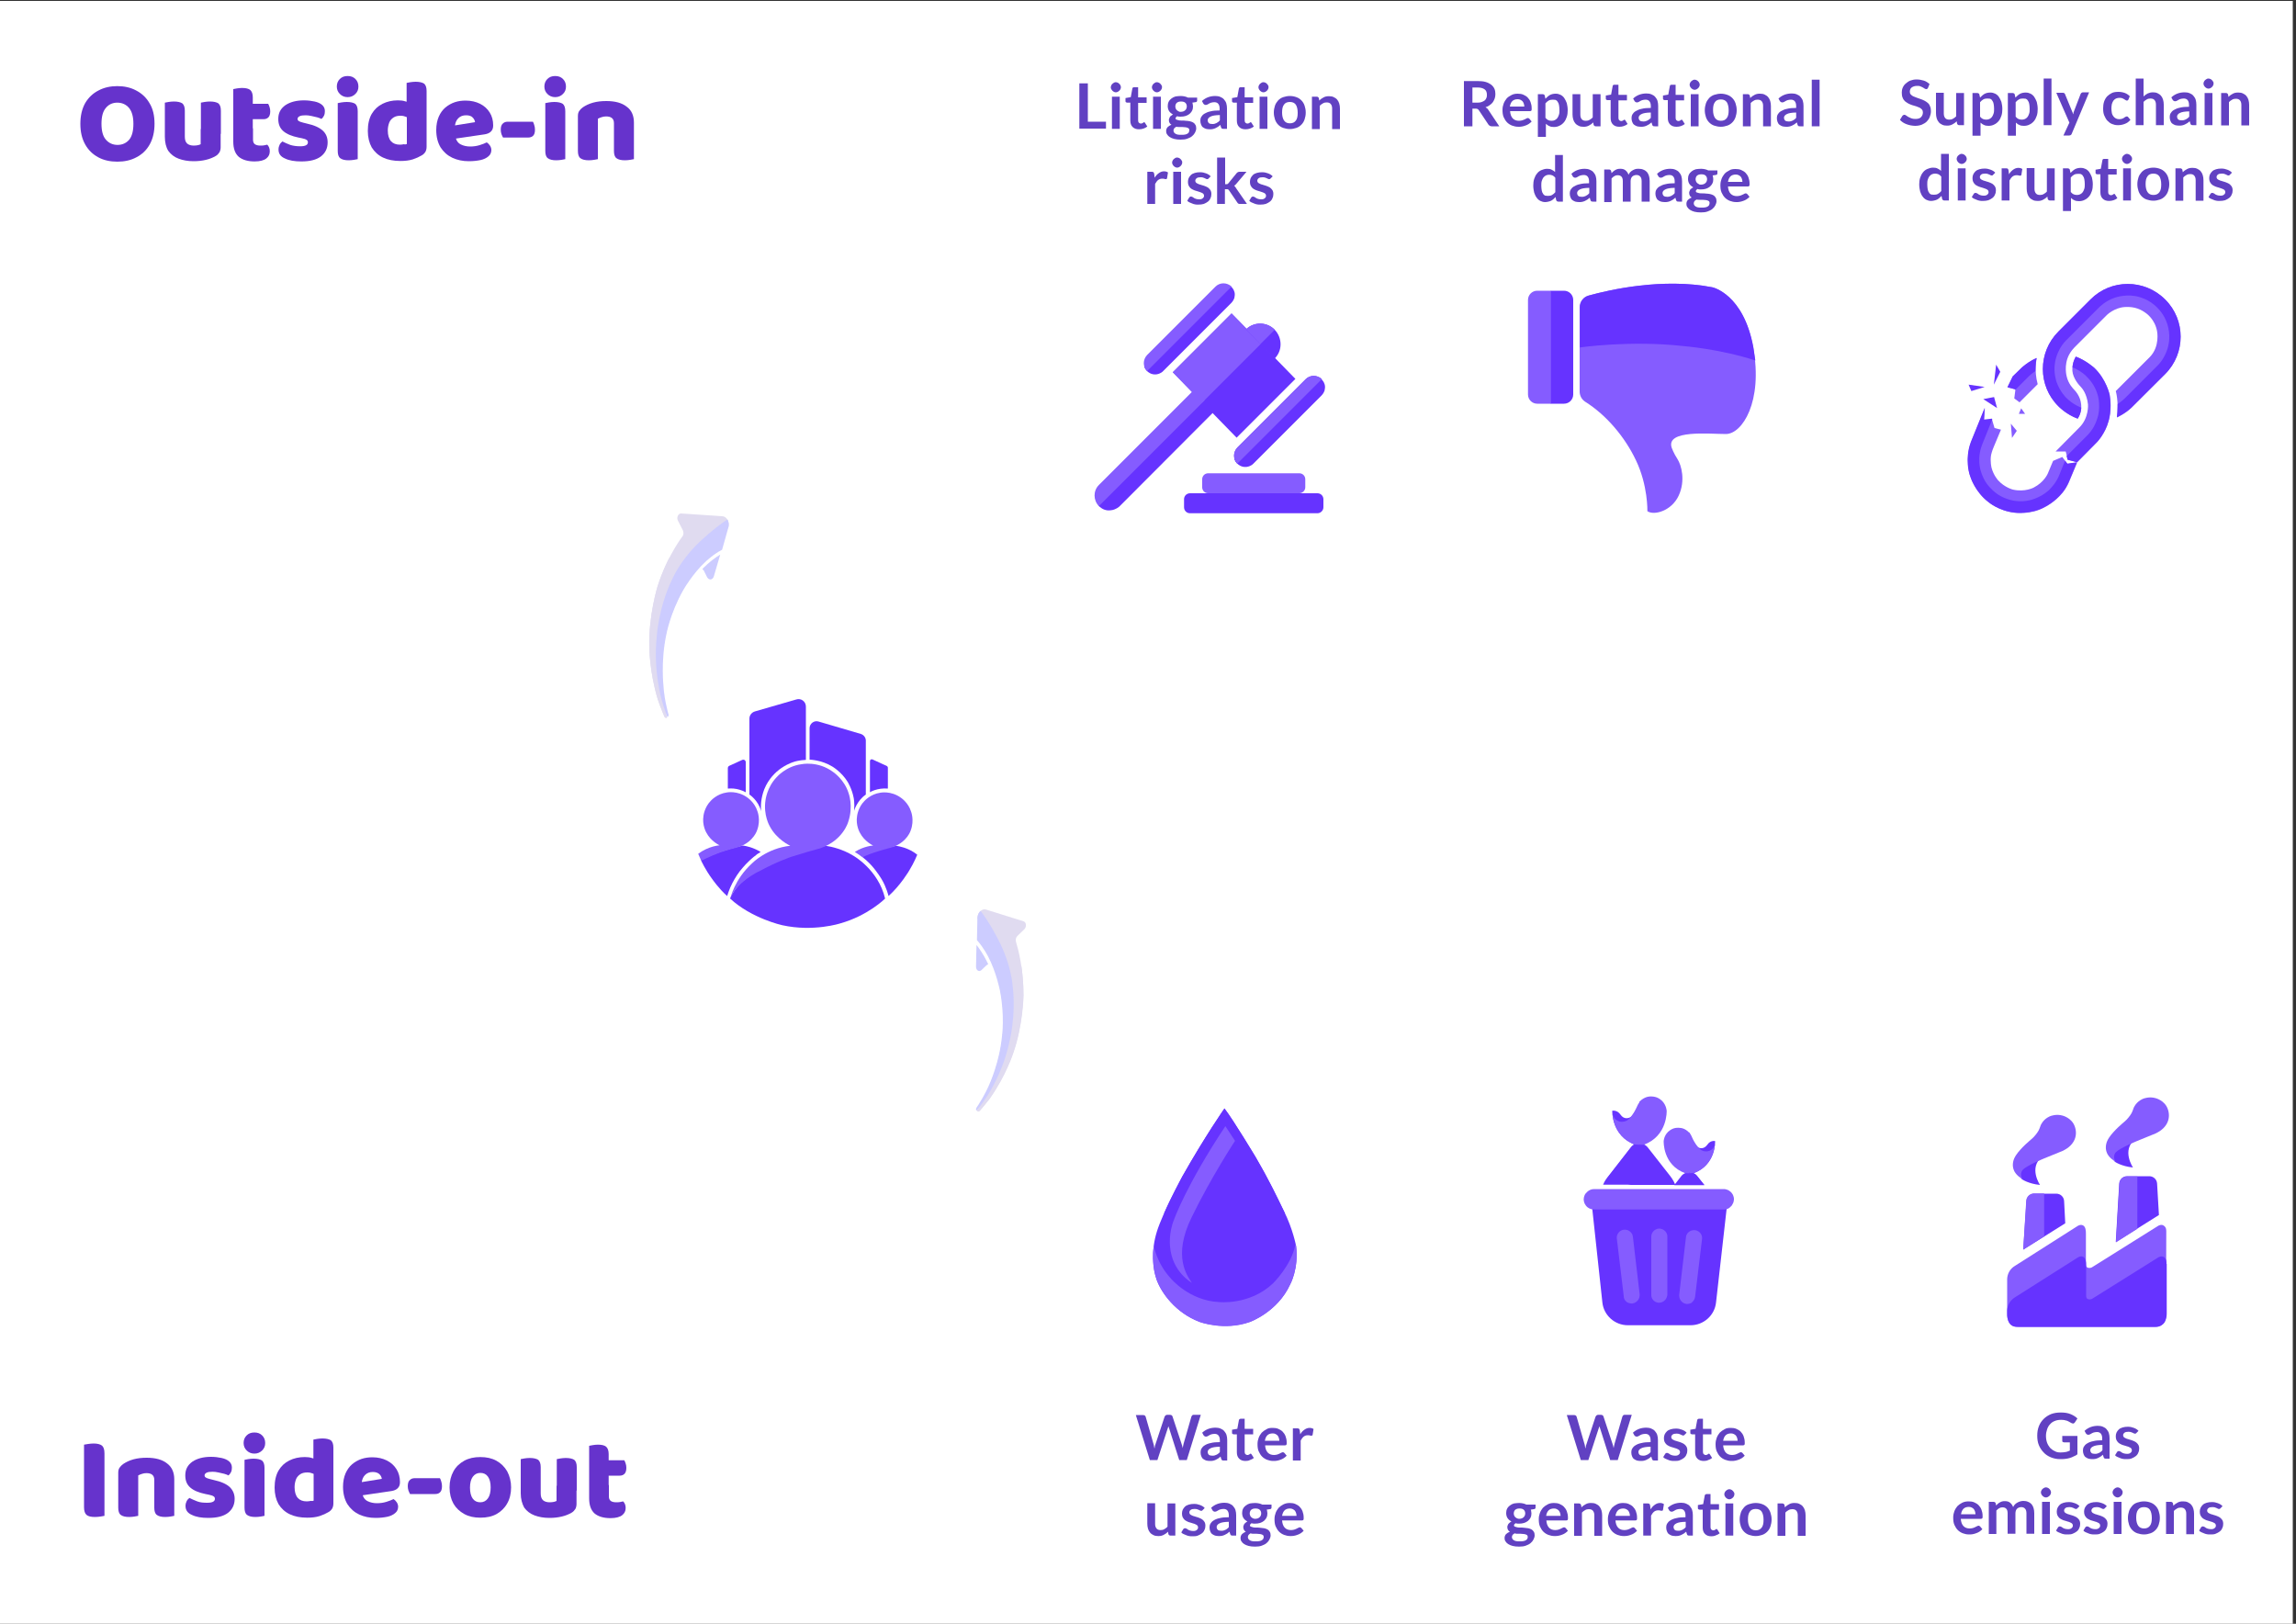 <?xml version="1.0" encoding="utf-8"?>
<!-- Generator: Adobe Illustrator 27.8.0, SVG Export Plug-In . SVG Version: 6.00 Build 0)  -->
<svg version="1.1" id="Ebene_1" xmlns="http://www.w3.org/2000/svg" xmlns:xlink="http://www.w3.org/1999/xlink" x="0px" y="0px"
	 viewBox="0 0 1000 707.1" style="enable-background:new 0 0 1000 707.1;" xml:space="preserve">
<rect x="0" y="0" width="1000" height="707.1" fill="#333333" stroke="none"/>
<style type="text/css">
	.st0{fill:#FFFFFF;}
	.st1{fill:#6633FF;}
	.st2{fill:#855CFF;}
	.st3{fill:#E0DBF0;}
	.st4{fill:#CCCCFF;}
	.st5{fill:none;stroke:#00FF00;stroke-width:7;stroke-miterlimit:10;}
	.st6{fill:#6633CC;}
	.st7{fill:#6141C2;}
</style>
<g id="Referencias">
</g>
<g id="Hoja_0">
</g>
<g id="Hoja_1">
</g>
<g id="Hoja_2">
</g>
<g id="Hoja_4">
</g>
<rect x="-1" y="0.4" class="st0" width="999.6" height="706.8"/>
<path class="st1" d="M533.3,482.7c0,0-8.4,12-18.4,29.7c0,0-8.4,15.5-11,23.8c-2.6,8.3-2,16.2,0,21.4c2,5.3,8,14,18.6,18
	c0,0,10.7,4,21.9,0c0,0,12-4.3,17.5-16.3c0,0,3.8-6.8,2.6-16.7c0,0-1.4-7.5-5.3-15.2c-3.8-7.8-7.1-14.6-12.4-23.7
	C546.8,503.8,537.5,488.2,533.3,482.7z"/>
<path class="st1" d="M559.7,528.5c-3.8-7.8-6.2-13.2-12.9-24.7c0,0-9.3-15.6-13.5-21.1c0,0-8.4,12-18.4,29.7c0,0-5.3,9.8-7.9,16
	c0,0,11.5,4.9,26.1,4.5C533.1,532.9,549.4,532.6,559.7,528.5z"/>
<path class="st2" d="M564.5,542.7c1.2,9.9-2.6,16.7-2.6,16.7c-5.5,12-17.5,16.3-17.5,16.3c-11.2,4-21.9,0-21.9,0
	c-10.6-4-16.6-12.8-18.6-18c0,0-1.7-4.2-1.7-10.4c0,0-0.1-2.1,0.3-4.9c0,0,1.2,7.6,7.5,14.4c0,0,8,9.6,20.9,10.2
	c0,0,13.2,1.5,23.4-8c0,0,8.1-7.8,9.9-17C564.3,542,564.4,542.3,564.5,542.7z"/>
<path class="st2" d="M519.1,558.6c0,0-8.6-4.6-9.5-15.8c0,0-0.7-5.7,1.7-11.6c0,0,5.2-14.9,22.4-40.8l4.2,6.4c0,0-10.5,16-18.9,33.3
	C510.6,547.2,517.1,555.6,519.1,558.6z"/>
<g>
	<g>
		<path class="st3" d="M425.7,399.7c0.1-2.4,2-4.2,3.8-3.6l16.3,5.1c1.2,0.4,1.4,2.3,0.4,3.4l-3.1,3c-0.6,0.6-0.9,1.7-0.6,2.5
			c1,3.3,3.3,12,3.3,23.4c0,0-0.2,13.1-4.5,25.2c0,0-3.1,9.6-9.9,19.3c0,0-0.8,1.2-1.7,2.2c0,0-1,1.3-1.8,2.2c0,0-0.7,0.8-1.1,1.3
			c0,0-0.2,0.2-0.4,0.3c0,0-0.3,0.1-0.5,0c0,0-0.2-0.1-0.3-0.3l6-10.4l-0.5-1c0,0,4.4-9.5,5.5-20.9c0,0,1.3-8.9-0.9-20l-2.1-12.8
			L425.7,399.7z"/>
		<path class="st3" d="M445.7,433.4c0,0-0.2,13.1-4.5,25.2c0,0-3.1,9.6-9.9,19.3c0,0-0.8,1.2-1.7,2.2c0,0-1,1.3-1.8,2.2
			c0,0-0.7,0.8-1.1,1.3c0,0-0.2,0.2-0.4,0.3c0,0-0.3,0.1-0.5,0c0,0-0.2-0.1-0.3-0.3l6-10.4c0,0,8.4-16.5,9.1-24.3c0,0,1-3.5,2-8
			c0,0,1.2-6,1.5-9.4c0,0,0.5-4.2,0.6-7.5c0,0,0.1-2.2,0.2-3.9C444.7,420,445.8,426.3,445.7,433.4z"/>
		<path class="st4" d="M425.1,421c0,1.6,1.4,2.4,2.4,1.4l2.1-2c0,0,0.3-0.3,0.8-0.5c0,0-1.9-4.4-5.1-8.4L425.1,421z"/>
		<path class="st4" d="M425.7,399.7c0-0.6,0.2-1.1,0.2-1.1c0.3-1.3,1.2-1.9,1.2-1.9c4.1,5.3,7.8,12.7,7.8,12.7
			c5.6,10.8,6.1,19.6,6.1,19.6c1.7,13.1-1.4,24.9-1.4,24.9c-3,13.9-9.9,23.8-9.9,23.8c-0.6,1-2,2.9-2,2.9c-1.1,1.6-2.4,3.1-2.4,3.1
			c-0.2-0.3-0.2-0.6-0.2-0.6c0-0.5,0.3-0.9,0.3-0.9c0.3-0.4,0.8-1.2,0.8-1.2c0.2-0.3,0.9-1.5,0.9-1.5c0.3-0.4,0.9-1.5,0.9-1.5
			c0.6-1.1,1.4-2.6,1.4-2.6c0.8-1.5,1.5-3.2,1.5-3.2s4.4-9.5,5.5-20.9c0,0,1.3-8.9-0.9-20c0,0-1.6-8.1-5.1-14.7c0,0-2-4-4.9-7.2
			L425.7,399.7z"/>
	</g>
</g>
<g>
	<g>
		<path class="st3" d="M317.2,229.8c0.7-2.4-0.6-4.9-2.6-5l-17.9-1.2c-1.3-0.1-2.2,1.8-1.4,3.2l2.1,4.1c0.4,0.9,0.4,2-0.2,2.7
			c-2.1,2.9-7.2,10.5-10.8,21.7c0,0-4,12.9-3.6,26.5c0,0,0,10.6,3.7,22.8c0,0,0.5,1.5,1,2.8c0,0,0.6,1.6,1.1,2.8c0,0,0.4,1,0.7,1.7
			c0,0,0.1,0.3,0.3,0.5c0,0,0.2,0.2,0.5,0.2c0,0,0.2,0,0.4-0.1l-2.6-12.6l0.8-0.7c0,0-1.3-11,1.2-22.6c0,0,1.6-9.2,7.3-19.3
			l6.2-11.7L317.2,229.8z"/>
		<path class="st3" d="M286.4,255.3c0,0-4,12.9-3.6,26.5c0,0,0,10.6,3.7,22.8c0,0,0.5,1.5,1,2.8c0,0,0.6,1.6,1.1,2.8
			c0,0,0.4,1,0.7,1.7c0,0,0.1,0.3,0.3,0.5c0,0,0.2,0.2,0.5,0.2c0,0,0.2,0,0.4-0.1l-2.6-12.6c0,0-3-19.5-1.2-27.4
			c0,0,0.1-3.8,0.6-8.6c0,0,0.7-6.3,1.5-9.9c0,0,0.8-4.3,1.8-7.6c0,0,0.6-2.2,1.1-3.9C291.7,242.5,288.6,248.3,286.4,255.3z"/>
		<path class="st4" d="M310.9,251c-0.5,1.6-2.1,1.8-2.9,0.4l-1.4-2.8c0,0-0.2-0.4-0.7-0.8c0,0,3.3-3.6,7.8-6.3L310.9,251z"/>
		<path class="st4" d="M317.2,229.8c0.2-0.6,0.2-1.2,0.2-1.2c0.1-1.4-0.6-2.4-0.6-2.4c-5.7,3.7-11.8,9.5-11.8,9.5
			c-9,8.4-12.4,16.9-12.4,16.9c-5.9,12.2-6.6,25-6.6,25c-1.5,14.8,2.2,27.2,2.2,27.2c0.3,1.2,1.1,3.6,1.1,3.6c0.6,2,1.4,3.9,1.4,3.9
			c0.3-0.2,0.4-0.5,0.4-0.5c0.2-0.5,0-0.9,0-0.9c-0.1-0.5-0.4-1.5-0.4-1.5c-0.1-0.4-0.4-1.8-0.4-1.8c-0.1-0.5-0.4-1.8-0.4-1.8
			c-0.3-1.3-0.5-3.1-0.5-3.1c-0.3-1.7-0.4-3.7-0.4-3.7s-1.3-11,1.2-22.6c0,0,1.6-9.2,7.3-19.3c0,0,4.2-7.4,9.8-12.5
			c0,0,3.3-3.2,7.2-5.2L317.2,229.8z"/>
	</g>
</g>
<path class="st5" d="M553.5,422.1"/>
<g>
	<path class="st2" d="M675.4,175.8h-5.9c-2.2,0-4-1.8-4-4v-41.2c0-2.2,1.8-4,4-4h5.9V175.8z"/>
	<path class="st1" d="M675.3,175.8h5.9c2.2,0,4-1.8,4-4v-41.2c0-2.2-1.8-4-4-4h-5.9V175.8z"/>
	<path class="st2" d="M688,133.8c0-2.4,1.6-4.5,3.9-5.1c9-2.5,32.2-7.8,53.8-3.6c0,0,13.7,2.8,17.9,26.3
		c4.3,23.5-4.8,37.6-11.9,37.6c-7.1,0-26.3-2-23.6,6c0,0,0.8,2.3,2.5,4.9c1.7,2.6,3.6,9.4,0.5,16s-10.7,8.7-13.6,6.7
		c0,0,0.3-11.2-5-22.2c-4.8-10.1-12.8-19.6-22-25.4c-1.6-1-2.5-2.7-2.5-4.5V133.8z"/>
	<path class="st1" d="M763.7,151.4c-4.3-23.5-17.9-26.3-17.9-26.3c-21.6-4.2-44.8,1.1-53.8,3.6c-2.3,0.6-3.9,2.7-3.9,5.1v17.5
		c0,0,22-3.2,45-0.6c0,0,15.9,1.2,31.5,6.3C764.4,157,764.2,154.3,763.7,151.4z"/>
</g>
<g>
	<g>
		<path class="st6" d="M67.3,53.9c0,3.5-0.7,6.5-2.1,9c-1.4,2.5-3.3,4.3-5.8,5.6c-2.4,1.3-5.2,1.9-8.3,1.9c-3.1,0-5.9-0.6-8.3-1.9
			c-2.4-1.3-4.3-3.1-5.7-5.6c-1.4-2.5-2.1-5.4-2.1-9c0-3.5,0.7-6.5,2.1-9c1.4-2.4,3.4-4.3,5.8-5.5c2.4-1.3,5.2-1.9,8.2-1.9
			c3,0,5.8,0.6,8.2,1.9c2.5,1.3,4.4,3.1,5.8,5.5C66.6,47.3,67.3,50.3,67.3,53.9z M58.1,53.9c0-3-0.6-5.3-1.9-6.9
			c-1.3-1.5-3-2.3-5.1-2.3c-2.1,0-3.8,0.8-5,2.3c-1.3,1.5-1.9,3.8-1.9,6.9c0,3.1,0.6,5.4,1.9,6.9c1.3,1.5,3,2.3,5.1,2.3
			c2.1,0,3.8-0.8,5.1-2.3C57.5,59.3,58.1,57,58.1,53.9z"/>
		<path class="st6" d="M80.5,58.3h-8.7V44.7c0.4-0.1,0.9-0.2,1.6-0.3c0.7-0.1,1.5-0.2,2.3-0.2c1.7,0,2.9,0.3,3.7,0.8
			c0.7,0.6,1.1,1.6,1.1,3.2V58.3z M71.8,59.5v-3.4h8.7v3.4c0,1.4,0.3,2.3,1,3c0.7,0.6,1.7,0.9,2.9,0.9c0.8,0,1.4-0.1,1.9-0.2
			c0.5-0.1,0.9-0.3,1.1-0.4v-6.6h8.7v7.9c0,0.9-0.2,1.6-0.5,2.2c-0.4,0.6-0.9,1.2-1.6,1.6c-1.2,0.7-2.6,1.3-4.3,1.7
			c-1.7,0.4-3.4,0.6-5.4,0.6c-2.5,0-4.6-0.4-6.5-1.1c-1.9-0.7-3.4-1.9-4.5-3.4C72.3,64.1,71.8,62,71.8,59.5z M96.2,58.3h-8.7V44.7
			c0.4-0.1,0.9-0.2,1.6-0.3c0.7-0.1,1.5-0.2,2.3-0.2c1.7,0,2.9,0.3,3.7,0.8c0.7,0.6,1.1,1.6,1.1,3.2V58.3z"/>
		<path class="st6" d="M110.2,57.1h-8.6V38.8c0.4-0.1,0.9-0.2,1.6-0.3c0.7-0.1,1.4-0.2,2.2-0.2c1.7,0,2.9,0.3,3.6,0.9
			c0.7,0.6,1.1,1.7,1.1,3.2V57.1z M101.6,55.9h8.6v5c0,0.9,0.3,1.5,0.8,1.9c0.6,0.4,1.4,0.6,2.4,0.6c0.5,0,1,0,1.6-0.1
			c0.5-0.1,1-0.2,1.4-0.3c0.3,0.3,0.6,0.7,0.8,1.2c0.2,0.5,0.3,1,0.3,1.7c0,1.3-0.5,2.3-1.5,3.1c-1,0.8-2.7,1.3-5.1,1.3
			c-3,0-5.3-0.7-6.9-2c-1.6-1.4-2.4-3.6-2.4-6.6V55.9z M107.2,51.8v-6.6h9.6c0.2,0.3,0.4,0.8,0.6,1.4c0.2,0.6,0.3,1.2,0.3,1.9
			c0,1.2-0.3,2.1-0.8,2.6c-0.5,0.5-1.2,0.8-2.1,0.8H107.2z"/>
		<path class="st6" d="M142.7,62c0,2.6-1,4.6-2.9,6.1c-2,1.5-4.8,2.2-8.6,2.2c-2.9,0-5.3-0.4-7.1-1.3c-1.9-0.8-2.8-2.1-2.8-3.9
			c0-0.8,0.2-1.5,0.5-2.1c0.3-0.6,0.7-1,1.2-1.4c1,0.5,2.1,1,3.4,1.5c1.3,0.4,2.7,0.6,4.4,0.6c2.2,0,3.3-0.6,3.3-1.7
			c0-0.5-0.2-0.9-0.6-1.1c-0.4-0.3-1.1-0.5-2-0.7l-1.5-0.3c-2.9-0.6-5.1-1.5-6.6-2.8c-1.5-1.3-2.2-3-2.2-5.3c0-2.6,1-4.5,3.1-6
			c2.1-1.4,4.8-2.1,8.1-2.1c1.7,0,3.2,0.2,4.6,0.5c1.4,0.3,2.5,0.8,3.3,1.5c0.8,0.7,1.2,1.6,1.2,2.7c0,0.7-0.1,1.4-0.4,2
			c-0.3,0.6-0.7,1.1-1.1,1.4c-0.4-0.2-1-0.5-1.8-0.7c-0.8-0.2-1.7-0.4-2.6-0.6c-0.9-0.2-1.7-0.3-2.5-0.3c-1.1,0-2,0.1-2.6,0.4
			c-0.6,0.3-0.9,0.7-0.9,1.2c0,0.4,0.2,0.7,0.5,0.9c0.3,0.2,1,0.5,1.9,0.7l1.6,0.4c3.3,0.7,5.6,1.8,7,3.1
			C142,58.2,142.7,59.9,142.7,62z"/>
		<path class="st6" d="M146.7,37.7c0-1.3,0.4-2.4,1.3-3.3c0.9-0.9,2-1.3,3.4-1.3c1.4,0,2.5,0.4,3.4,1.3c0.9,0.9,1.3,2,1.3,3.3
			c0,1.3-0.4,2.3-1.3,3.2c-0.9,0.9-2,1.4-3.4,1.4c-1.4,0-2.5-0.5-3.4-1.4C147.1,40,146.7,38.9,146.7,37.7z M155.8,60.4h-8.7V44.9
			c0.4-0.1,0.9-0.2,1.6-0.3c0.7-0.1,1.5-0.2,2.3-0.2c1.7,0,2.9,0.3,3.7,0.8c0.7,0.6,1.1,1.6,1.1,3.2V60.4z M147.1,55.9h8.7v13.4
			c-0.4,0.1-0.9,0.2-1.6,0.3c-0.7,0.1-1.5,0.2-2.3,0.2c-1.7,0-2.9-0.3-3.7-0.9c-0.8-0.6-1.1-1.7-1.1-3.2V55.9z"/>
		<path class="st6" d="M177.2,62.7V47.9h8.6v16c0,0.9-0.2,1.6-0.5,2.2c-0.4,0.6-0.9,1.2-1.7,1.6c-1,0.6-2.3,1.2-3.8,1.7
			c-1.6,0.5-3.4,0.7-5.4,0.7c-3,0-5.5-0.5-7.6-1.5c-2.1-1-3.7-2.5-4.9-4.4c-1.1-2-1.7-4.4-1.7-7.2c0-3,0.6-5.5,1.7-7.4
			c1.2-2,2.7-3.4,4.7-4.4c2-1,4.2-1.5,6.7-1.5c1.2,0,2.2,0.1,3.1,0.4c0.9,0.2,1.6,0.5,2.2,0.8v7c-0.4-0.3-1-0.7-1.7-1
			c-0.7-0.3-1.5-0.5-2.4-0.5c-1.2,0-2.2,0.2-3,0.7c-0.8,0.5-1.5,1.2-1.9,2.1c-0.4,1-0.7,2.2-0.7,3.6c0,2.1,0.5,3.7,1.4,4.7
			c0.9,1,2.2,1.5,3.9,1.5c0.6,0,1.2-0.1,1.7-0.2C176.5,63,176.9,62.8,177.2,62.7z M185.8,49.5h-8.7V36.1c0.4-0.1,0.9-0.2,1.6-0.3
			c0.7-0.1,1.5-0.2,2.3-0.2c1.7,0,2.9,0.3,3.7,0.8c0.7,0.6,1.1,1.6,1.1,3.2V49.5z"/>
		<path class="st6" d="M195.4,60.8l-0.3-5.7l11.8-1.9c-0.1-0.7-0.4-1.4-1-2c-0.6-0.7-1.6-1-2.9-1c-1.4,0-2.5,0.4-3.4,1.3
			c-0.9,0.9-1.4,2.1-1.5,3.8l0.3,4.3c0.3,1.6,1.1,2.7,2.3,3.3c1.2,0.6,2.6,0.9,4.1,0.9c1.4,0,2.8-0.2,4.1-0.6
			c1.3-0.4,2.3-0.8,3.1-1.2c0.5,0.3,1,0.8,1.4,1.4c0.4,0.6,0.6,1.3,0.6,1.9c0,1.1-0.4,2.1-1.3,2.8c-0.8,0.7-2,1.3-3.4,1.6
			c-1.5,0.3-3.1,0.5-5.1,0.5c-2.7,0-5-0.5-7.2-1.5c-2.1-1-3.8-2.5-5.1-4.5c-1.2-2-1.9-4.5-1.9-7.6c0-2.2,0.4-4.2,1.1-5.8
			c0.7-1.6,1.7-3,2.9-4c1.2-1,2.6-1.8,4.1-2.3c1.5-0.5,3.1-0.7,4.7-0.7c2.4,0,4.5,0.5,6.3,1.4c1.8,0.9,3.2,2.2,4.2,3.8
			c1,1.6,1.5,3.5,1.5,5.6c0,1.2-0.3,2-1,2.7c-0.6,0.6-1.5,1-2.7,1.2L195.4,60.8z"/>
		<path class="st6" d="M230,59.9h-10.9c-0.2-0.4-0.5-0.9-0.7-1.5c-0.2-0.6-0.3-1.3-0.3-1.9c0-1.3,0.3-2.2,0.9-2.7
			c0.6-0.6,1.3-0.8,2.2-0.8h10.9c0.2,0.3,0.4,0.8,0.6,1.5c0.2,0.6,0.3,1.3,0.3,2c0,1.3-0.3,2.2-0.9,2.7
			C231.7,59.6,230.9,59.9,230,59.9z"/>
		<path class="st6" d="M237.1,37.7c0-1.3,0.4-2.4,1.3-3.3c0.9-0.9,2-1.3,3.4-1.3c1.4,0,2.5,0.4,3.4,1.3c0.9,0.9,1.3,2,1.3,3.3
			c0,1.3-0.4,2.3-1.3,3.2c-0.9,0.9-2,1.4-3.4,1.4c-1.4,0-2.5-0.5-3.4-1.4C237.5,40,237.1,38.9,237.1,37.7z M246.2,60.4h-8.7V44.9
			c0.4-0.1,0.9-0.2,1.6-0.3c0.7-0.1,1.5-0.2,2.3-0.2c1.7,0,2.9,0.3,3.7,0.8c0.7,0.6,1.1,1.6,1.1,3.2V60.4z M237.5,55.9h8.7v13.4
			c-0.4,0.1-0.9,0.2-1.6,0.3c-0.7,0.1-1.5,0.2-2.3,0.2c-1.7,0-2.9-0.3-3.7-0.9c-0.8-0.6-1.1-1.7-1.1-3.2V55.9z"/>
		<path class="st6" d="M276.1,53.4v4.7h-8.7v-4.4c0-1.1-0.3-1.8-0.9-2.3c-0.6-0.5-1.5-0.7-2.5-0.7c-0.7,0-1.3,0.1-1.9,0.3
			c-0.6,0.2-1.2,0.4-1.7,0.7v6.6h-8.7v-7.8c0-0.9,0.2-1.7,0.6-2.2c0.4-0.6,0.9-1.1,1.6-1.6c1.2-0.8,2.6-1.5,4.4-2
			c1.8-0.5,3.7-0.7,5.8-0.7c3.8,0,6.8,0.8,8.9,2.5C275.1,48,276.1,50.4,276.1,53.4z M251.7,55.9h8.7v13.4c-0.4,0.1-0.9,0.2-1.6,0.3
			c-0.7,0.1-1.5,0.2-2.3,0.2c-1.7,0-2.9-0.3-3.7-0.9c-0.8-0.6-1.1-1.7-1.1-3.2V55.9z M267.4,55.9h8.7v13.4c-0.4,0.1-0.9,0.2-1.6,0.3
			c-0.7,0.1-1.5,0.2-2.3,0.2c-1.7,0-2.9-0.3-3.7-0.9s-1.1-1.7-1.1-3.2V55.9z"/>
	</g>
</g>
<g>
	<path class="st6" d="M45.5,649.4h-8.9v-20.3c0.4-0.1,1-0.2,1.8-0.3c0.8-0.1,1.6-0.2,2.3-0.2c1.7,0,2.9,0.3,3.7,0.9
		c0.7,0.6,1.1,1.7,1.1,3.4V649.4z M36.6,637.6h8.9v22.5c-0.4,0.1-1,0.2-1.7,0.3c-0.8,0.1-1.6,0.2-2.4,0.2c-1.8,0-3-0.3-3.7-0.9
		c-0.7-0.6-1.1-1.7-1.1-3.3V637.6z"/>
	<path class="st6" d="M75.9,644.2v4.7h-8.7v-4.4c0-1.1-0.3-1.8-0.9-2.3c-0.6-0.5-1.5-0.7-2.5-0.7c-0.7,0-1.3,0.1-1.9,0.3
		c-0.6,0.2-1.2,0.4-1.7,0.7v6.6h-8.7v-7.8c0-0.9,0.2-1.7,0.6-2.2c0.4-0.6,0.9-1.1,1.6-1.6c1.2-0.8,2.6-1.5,4.4-2
		c1.8-0.5,3.7-0.7,5.8-0.7c3.8,0,6.8,0.8,8.9,2.5C74.8,638.8,75.9,641.1,75.9,644.2z M51.5,646.7h8.7v13.4c-0.4,0.1-0.9,0.2-1.6,0.3
		c-0.7,0.1-1.5,0.2-2.3,0.2c-1.7,0-2.9-0.3-3.7-0.9c-0.8-0.6-1.1-1.7-1.1-3.2V646.7z M67.2,646.7h8.7v13.4c-0.4,0.1-0.9,0.2-1.6,0.3
		c-0.7,0.1-1.5,0.2-2.3,0.2c-1.7,0-2.9-0.3-3.7-0.9c-0.8-0.6-1.1-1.7-1.1-3.2V646.7z"/>
	<path class="st6" d="M102.2,652.7c0,2.6-1,4.6-2.9,6.1c-2,1.5-4.8,2.2-8.6,2.2c-2.9,0-5.3-0.4-7.1-1.3c-1.9-0.8-2.8-2.1-2.8-3.9
		c0-0.8,0.2-1.5,0.5-2.1c0.3-0.6,0.7-1,1.2-1.4c1,0.5,2.1,1,3.4,1.5s2.7,0.6,4.4,0.6c2.2,0,3.3-0.6,3.3-1.7c0-0.5-0.2-0.9-0.6-1.1
		c-0.4-0.3-1.1-0.5-2-0.7l-1.5-0.3c-2.9-0.6-5.1-1.5-6.6-2.8c-1.5-1.3-2.2-3-2.2-5.3c0-2.6,1-4.5,3.1-6c2.1-1.4,4.8-2.1,8.1-2.1
		c1.7,0,3.2,0.2,4.6,0.5s2.5,0.8,3.3,1.5c0.8,0.7,1.2,1.6,1.2,2.7c0,0.7-0.1,1.4-0.4,2c-0.3,0.6-0.7,1.1-1.1,1.4
		c-0.4-0.2-1-0.5-1.8-0.7c-0.8-0.2-1.7-0.4-2.6-0.6c-0.9-0.2-1.7-0.3-2.5-0.3c-1.1,0-2,0.1-2.6,0.4c-0.6,0.3-0.9,0.7-0.9,1.2
		c0,0.4,0.2,0.7,0.5,0.9c0.3,0.2,1,0.5,1.9,0.7l1.6,0.4c3.3,0.7,5.6,1.8,7,3.1C101.5,649,102.2,650.7,102.2,652.7z"/>
	<path class="st6" d="M106.1,628.4c0-1.3,0.4-2.4,1.3-3.3c0.9-0.9,2-1.3,3.4-1.3c1.4,0,2.5,0.4,3.4,1.3c0.9,0.9,1.3,2,1.3,3.3
		c0,1.3-0.4,2.3-1.3,3.2c-0.9,0.9-2,1.4-3.4,1.4c-1.4,0-2.5-0.5-3.4-1.4C106.6,630.8,106.1,629.7,106.1,628.4z M115.2,651.2h-8.7
		v-15.5c0.4-0.1,0.9-0.2,1.6-0.3c0.7-0.1,1.5-0.2,2.3-0.2c1.7,0,2.9,0.3,3.7,0.8c0.7,0.6,1.1,1.6,1.1,3.2V651.2z M106.5,646.7h8.7
		v13.4c-0.4,0.1-0.9,0.2-1.6,0.3c-0.7,0.1-1.5,0.2-2.3,0.2c-1.7,0-2.9-0.3-3.7-0.9c-0.8-0.6-1.1-1.7-1.1-3.2V646.7z"/>
	<path class="st6" d="M136.6,653.5v-14.8h8.6v16c0,0.9-0.2,1.6-0.5,2.2c-0.4,0.6-0.9,1.2-1.7,1.6c-1,0.6-2.3,1.2-3.8,1.7
		c-1.6,0.5-3.4,0.7-5.4,0.7c-3,0-5.5-0.5-7.6-1.5c-2.1-1-3.7-2.5-4.9-4.4c-1.1-2-1.7-4.4-1.7-7.2c0-3,0.6-5.5,1.7-7.4
		c1.2-2,2.7-3.4,4.7-4.4c2-1,4.2-1.5,6.7-1.5c1.2,0,2.2,0.1,3.1,0.4c0.9,0.2,1.6,0.5,2.2,0.8v7c-0.4-0.3-1-0.7-1.7-1
		c-0.7-0.3-1.5-0.5-2.4-0.5c-1.2,0-2.2,0.2-3,0.7c-0.8,0.5-1.5,1.2-1.9,2.1c-0.4,1-0.7,2.2-0.7,3.6c0,2.1,0.5,3.7,1.4,4.7
		c0.9,1,2.2,1.5,3.9,1.5c0.6,0,1.2-0.1,1.7-0.2C136,653.7,136.3,653.6,136.6,653.5z M145.2,640.3h-8.7v-13.4
		c0.4-0.1,0.9-0.2,1.6-0.3c0.7-0.1,1.5-0.2,2.3-0.2c1.7,0,2.9,0.3,3.7,0.8c0.7,0.6,1.1,1.6,1.1,3.2V640.3z"/>
	<path class="st6" d="M154.8,651.6l-0.3-5.7l11.8-1.9c-0.1-0.7-0.4-1.4-1-2s-1.6-1-2.9-1c-1.4,0-2.5,0.4-3.4,1.3
		c-0.9,0.9-1.4,2.1-1.5,3.8l0.3,4.3c0.3,1.6,1.1,2.7,2.3,3.3c1.2,0.6,2.6,0.9,4.1,0.9c1.4,0,2.8-0.2,4.1-0.6
		c1.3-0.4,2.3-0.8,3.1-1.2c0.5,0.3,1,0.8,1.4,1.4c0.4,0.6,0.6,1.3,0.6,1.9c0,1.1-0.4,2.1-1.3,2.8c-0.8,0.7-2,1.3-3.4,1.6
		c-1.5,0.3-3.1,0.5-5.1,0.5c-2.7,0-5-0.5-7.2-1.5c-2.1-1-3.8-2.5-5.1-4.5c-1.2-2-1.9-4.5-1.9-7.6c0-2.2,0.4-4.2,1.1-5.8
		c0.7-1.6,1.7-3,2.9-4c1.2-1,2.6-1.8,4.1-2.3c1.5-0.5,3.1-0.7,4.7-0.7c2.4,0,4.5,0.5,6.3,1.4c1.8,0.9,3.2,2.2,4.2,3.8
		c1,1.6,1.5,3.5,1.5,5.6c0,1.2-0.3,2-1,2.7c-0.6,0.6-1.5,1-2.7,1.2L154.8,651.6z"/>
	<path class="st6" d="M189.5,650.6h-10.9c-0.2-0.4-0.5-0.9-0.7-1.5s-0.3-1.3-0.3-1.9c0-1.3,0.3-2.2,0.9-2.7c0.6-0.6,1.3-0.8,2.2-0.8
		h10.9c0.2,0.3,0.4,0.8,0.6,1.5c0.2,0.6,0.3,1.3,0.3,2c0,1.3-0.3,2.2-0.9,2.7C191.1,650.4,190.4,650.6,189.5,650.6z"/>
	<path class="st6" d="M222.6,647.7c0,2.7-0.6,5.1-1.7,7c-1.1,2-2.7,3.5-4.6,4.6c-2,1.1-4.3,1.6-7.1,1.6c-2.7,0-5-0.5-7-1.6
		c-2-1.1-3.6-2.6-4.7-4.5c-1.1-2-1.7-4.3-1.7-7.1c0-2.7,0.6-5,1.7-7c1.1-2,2.7-3.5,4.7-4.6c2-1.1,4.3-1.6,7-1.6c2.7,0,5,0.5,7,1.6
		c2,1.1,3.5,2.6,4.7,4.6C222,642.8,222.6,645.1,222.6,647.7z M209.2,641.4c-1.4,0-2.5,0.6-3.3,1.7c-0.8,1.1-1.2,2.7-1.2,4.7
		c0,2.1,0.4,3.7,1.2,4.8c0.8,1.1,1.9,1.6,3.3,1.6c1.4,0,2.5-0.6,3.3-1.7c0.8-1.1,1.2-2.7,1.2-4.8c0-2-0.4-3.6-1.2-4.7
		C211.7,641.9,210.6,641.4,209.2,641.4z"/>
	<path class="st6" d="M235.5,649.1h-8.7v-13.7c0.4-0.1,0.9-0.2,1.6-0.3c0.7-0.1,1.5-0.2,2.3-0.2c1.7,0,2.9,0.3,3.7,0.8
		c0.7,0.6,1.1,1.6,1.1,3.2V649.1z M226.8,650.3v-3.4h8.7v3.4c0,1.4,0.3,2.3,1,3c0.7,0.6,1.7,0.9,2.9,0.9c0.8,0,1.4-0.1,1.9-0.2
		c0.5-0.1,0.9-0.3,1.1-0.4v-6.6h8.7v7.9c0,0.9-0.2,1.6-0.5,2.2c-0.4,0.6-0.9,1.2-1.6,1.6c-1.2,0.7-2.6,1.3-4.3,1.7
		c-1.7,0.4-3.4,0.6-5.4,0.6c-2.5,0-4.6-0.4-6.5-1.1c-1.9-0.7-3.4-1.9-4.5-3.4C227.4,654.8,226.8,652.8,226.8,650.3z M251.2,649.1
		h-8.7v-13.7c0.4-0.1,0.9-0.2,1.6-0.3c0.7-0.1,1.5-0.2,2.3-0.2c1.7,0,2.9,0.3,3.7,0.8c0.7,0.6,1.1,1.6,1.1,3.2V649.1z"/>
	<path class="st6" d="M265.2,647.9h-8.6v-18.3c0.4-0.1,0.9-0.2,1.6-0.3c0.7-0.1,1.4-0.2,2.2-0.2c1.7,0,2.9,0.3,3.6,0.9
		c0.7,0.6,1.1,1.7,1.1,3.2V647.9z M256.6,646.7h8.6v5c0,0.9,0.3,1.5,0.8,1.9s1.4,0.6,2.4,0.6c0.5,0,1,0,1.6-0.1
		c0.5-0.1,1-0.2,1.4-0.3c0.3,0.3,0.6,0.7,0.8,1.2c0.2,0.5,0.3,1,0.3,1.7c0,1.3-0.5,2.3-1.5,3.1c-1,0.8-2.7,1.3-5.1,1.3
		c-3,0-5.3-0.7-6.9-2c-1.6-1.4-2.4-3.6-2.4-6.6V646.7z M262.3,642.5v-6.6h9.6c0.2,0.3,0.4,0.8,0.6,1.4c0.2,0.6,0.3,1.2,0.3,1.9
		c0,1.2-0.3,2.1-0.8,2.6c-0.5,0.5-1.2,0.8-2.1,0.8H262.3z"/>
</g>
<g>
	<g>
		<path class="st7" d="M897.5,632.5c0.8,0,1.5-0.1,2.2-0.2s1.2-0.4,1.8-0.6v-3.6h-2.5c-0.2,0-0.4-0.1-0.6-0.2s-0.2-0.3-0.2-0.5v-2.1
			h6.6v8c-0.5,0.4-1,0.7-1.6,0.9c-0.5,0.3-1.1,0.5-1.7,0.7c-0.6,0.2-1.3,0.3-2,0.4c-0.7,0.1-1.5,0.1-2.3,0.1c-1.4,0-2.8-0.3-4-0.8
			c-1.2-0.5-2.3-1.2-3.1-2.1c-0.9-0.9-1.6-2-2.1-3.2s-0.7-2.6-0.7-4.1c0-1.5,0.2-2.8,0.7-4.1s1.2-2.3,2.1-3.2c0.9-0.9,2-1.6,3.2-2.1
			c1.3-0.5,2.7-0.7,4.3-0.7c1.6,0,3,0.2,4.2,0.7s2.2,1.1,3,1.9l-1.1,1.7c-0.2,0.3-0.5,0.5-0.8,0.5c-0.2,0-0.4-0.1-0.7-0.2
			c-0.3-0.2-0.6-0.3-0.9-0.5c-0.3-0.2-0.6-0.3-1-0.5c-0.4-0.1-0.8-0.2-1.2-0.3c-0.5-0.1-1-0.1-1.6-0.1c-1,0-1.9,0.2-2.6,0.5
			c-0.8,0.3-1.5,0.8-2,1.4c-0.6,0.6-1,1.3-1.3,2.2c-0.3,0.9-0.5,1.8-0.5,2.9c0,1.1,0.2,2.2,0.5,3s0.8,1.6,1.3,2.2
			c0.6,0.6,1.3,1.1,2,1.4C895.7,632.4,896.5,632.5,897.5,632.5z"/>
		<path class="st7" d="M918.9,635.2h-1.5c-0.3,0-0.6,0-0.8-0.1c-0.2-0.1-0.3-0.3-0.4-0.6l-0.3-1c-0.4,0.3-0.7,0.6-1,0.8
			c-0.3,0.2-0.7,0.4-1.1,0.6c-0.4,0.2-0.8,0.3-1.2,0.4c-0.4,0.1-0.9,0.1-1.4,0.1c-0.6,0-1.1-0.1-1.6-0.2c-0.5-0.2-0.9-0.4-1.3-0.7
			s-0.6-0.7-0.8-1.2c-0.2-0.5-0.3-1-0.3-1.7c0-0.5,0.1-1.1,0.4-1.6c0.3-0.5,0.7-1,1.4-1.4c0.6-0.4,1.5-0.8,2.6-1
			c1.1-0.3,2.4-0.4,4-0.4v-0.8c0-0.9-0.2-1.6-0.6-2.1c-0.4-0.5-1-0.7-1.7-0.7c-0.5,0-1,0.1-1.4,0.2c-0.4,0.1-0.7,0.3-0.9,0.4
			s-0.5,0.3-0.7,0.4c-0.2,0.1-0.5,0.2-0.8,0.2c-0.2,0-0.4-0.1-0.6-0.2c-0.2-0.1-0.3-0.3-0.4-0.4l-0.6-1.1c1.6-1.5,3.6-2.2,5.8-2.2
			c0.8,0,1.5,0.1,2.2,0.4s1.2,0.6,1.6,1.1c0.4,0.5,0.8,1,1,1.7s0.3,1.4,0.3,2.2V635.2z M912.4,633.1c0.3,0,0.7,0,1-0.1
			c0.3-0.1,0.6-0.2,0.8-0.3c0.3-0.1,0.5-0.3,0.8-0.5s0.5-0.4,0.7-0.7v-2.3c-1,0-1.8,0.1-2.5,0.2c-0.7,0.1-1.2,0.3-1.6,0.5
			c-0.4,0.2-0.7,0.4-0.9,0.7c-0.2,0.3-0.3,0.5-0.3,0.8c0,0.6,0.2,1,0.5,1.3S911.8,633.1,912.4,633.1z"/>
		<path class="st7" d="M930.6,623.9c-0.1,0.1-0.2,0.2-0.3,0.3c-0.1,0.1-0.2,0.1-0.4,0.1c-0.2,0-0.3,0-0.5-0.1s-0.4-0.2-0.6-0.3
			c-0.2-0.1-0.5-0.2-0.8-0.3c-0.3-0.1-0.7-0.1-1.1-0.1c-0.7,0-1.2,0.1-1.6,0.4c-0.4,0.3-0.6,0.7-0.6,1.1c0,0.3,0.1,0.6,0.3,0.8
			c0.2,0.2,0.5,0.4,0.8,0.5c0.3,0.2,0.7,0.3,1.1,0.4c0.4,0.1,0.8,0.3,1.3,0.4c0.4,0.1,0.8,0.3,1.3,0.5c0.4,0.2,0.8,0.4,1.1,0.7
			c0.3,0.3,0.6,0.6,0.8,1c0.2,0.4,0.3,0.9,0.3,1.4c0,0.7-0.1,1.3-0.4,1.9c-0.2,0.6-0.6,1.1-1.1,1.5c-0.5,0.4-1.1,0.7-1.8,1
			s-1.5,0.3-2.4,0.3c-0.5,0-1,0-1.4-0.1c-0.5-0.1-0.9-0.2-1.3-0.4c-0.4-0.2-0.8-0.3-1.2-0.5c-0.4-0.2-0.7-0.4-0.9-0.7l0.8-1.3
			c0.1-0.2,0.2-0.3,0.4-0.4c0.1-0.1,0.3-0.1,0.5-0.1c0.2,0,0.4,0.1,0.6,0.2s0.4,0.2,0.6,0.4c0.2,0.1,0.5,0.3,0.9,0.4
			s0.8,0.2,1.3,0.2c0.4,0,0.7,0,1-0.1s0.5-0.2,0.7-0.4c0.2-0.2,0.3-0.3,0.4-0.5c0.1-0.2,0.1-0.4,0.1-0.6c0-0.3-0.1-0.6-0.3-0.8
			c-0.2-0.2-0.5-0.4-0.8-0.5c-0.3-0.2-0.7-0.3-1.1-0.4c-0.4-0.1-0.8-0.3-1.3-0.4s-0.9-0.3-1.3-0.5c-0.4-0.2-0.8-0.4-1.1-0.7
			c-0.3-0.3-0.6-0.7-0.8-1.1c-0.2-0.4-0.3-1-0.3-1.6c0-0.6,0.1-1.1,0.3-1.6c0.2-0.5,0.6-1,1-1.4s1-0.7,1.7-0.9
			c0.7-0.2,1.4-0.3,2.3-0.3c1,0,1.8,0.2,2.6,0.5s1.5,0.7,2,1.3L930.6,623.9z"/>
		<path class="st7" d="M857.4,653.8c0.9,0,1.7,0.1,2.4,0.4c0.7,0.3,1.4,0.7,1.9,1.2c0.5,0.5,1,1.2,1.3,2c0.3,0.8,0.5,1.7,0.5,2.7
			c0,0.3,0,0.5,0,0.6c0,0.2-0.1,0.3-0.1,0.4c-0.1,0.1-0.1,0.2-0.2,0.2c-0.1,0-0.2,0.1-0.4,0.1H854c0.1,1.4,0.5,2.5,1.2,3.2
			c0.7,0.7,1.6,1,2.7,1c0.5,0,1-0.1,1.4-0.2c0.4-0.1,0.7-0.3,1-0.4c0.3-0.2,0.6-0.3,0.8-0.4c0.2-0.1,0.4-0.2,0.6-0.2
			c0.1,0,0.3,0,0.4,0.1c0.1,0.1,0.2,0.1,0.3,0.2l1,1.2c-0.4,0.4-0.8,0.8-1.3,1.1c-0.5,0.3-0.9,0.5-1.5,0.7c-0.5,0.2-1,0.3-1.5,0.4
			c-0.5,0.1-1,0.1-1.5,0.1c-1,0-1.9-0.2-2.7-0.5c-0.8-0.3-1.6-0.8-2.2-1.4c-0.6-0.6-1.1-1.4-1.5-2.3c-0.4-0.9-0.5-2-0.5-3.2
			c0-1,0.2-1.9,0.5-2.7s0.8-1.6,1.3-2.2c0.6-0.6,1.3-1.1,2.1-1.5C855.4,654,856.3,653.8,857.4,653.8z M857.5,656.2
			c-1,0-1.8,0.3-2.3,0.8c-0.6,0.6-0.9,1.3-1.1,2.4h6.3c0-0.4-0.1-0.8-0.2-1.2c-0.1-0.4-0.3-0.7-0.5-1c-0.2-0.3-0.6-0.5-0.9-0.7
			C858.4,656.3,858,656.2,857.5,656.2z"/>
		<path class="st7" d="M866.2,668v-14h2.1c0.4,0,0.7,0.2,0.9,0.6l0.2,1c0.2-0.3,0.5-0.5,0.8-0.8s0.6-0.4,0.9-0.6
			c0.3-0.2,0.6-0.3,1-0.4c0.3-0.1,0.7-0.1,1.2-0.1c0.9,0,1.6,0.2,2.2,0.7c0.6,0.5,1,1.1,1.3,1.9c0.2-0.5,0.5-0.9,0.8-1.2
			c0.3-0.3,0.7-0.6,1.1-0.8c0.4-0.2,0.8-0.4,1.2-0.5c0.4-0.1,0.9-0.2,1.3-0.2c0.8,0,1.5,0.1,2.1,0.4c0.6,0.2,1.1,0.6,1.5,1
			c0.4,0.5,0.7,1,0.9,1.7s0.3,1.4,0.3,2.3v8.9h-3.4v-8.9c0-0.9-0.2-1.6-0.6-2c-0.4-0.5-1-0.7-1.7-0.7c-0.3,0-0.7,0.1-1,0.2
			c-0.3,0.1-0.6,0.3-0.8,0.5c-0.2,0.2-0.4,0.5-0.5,0.8c-0.1,0.3-0.2,0.7-0.2,1.2v8.9h-3.4v-8.9c0-0.9-0.2-1.6-0.6-2
			s-0.9-0.6-1.7-0.6c-0.5,0-0.9,0.1-1.4,0.4c-0.4,0.2-0.8,0.6-1.2,1V668H866.2z"/>
		<path class="st7" d="M893.3,649.9c0,0.3-0.1,0.6-0.2,0.8c-0.1,0.3-0.3,0.5-0.5,0.7c-0.2,0.2-0.4,0.3-0.7,0.5
			c-0.3,0.1-0.5,0.2-0.8,0.2c-0.3,0-0.6-0.1-0.8-0.2s-0.5-0.3-0.7-0.5c-0.2-0.2-0.3-0.4-0.5-0.7c-0.1-0.3-0.2-0.5-0.2-0.8
			c0-0.3,0.1-0.6,0.2-0.8c0.1-0.3,0.3-0.5,0.5-0.7c0.2-0.2,0.4-0.3,0.7-0.5c0.3-0.1,0.5-0.2,0.8-0.2c0.3,0,0.6,0.1,0.8,0.2
			c0.3,0.1,0.5,0.3,0.7,0.5c0.2,0.2,0.4,0.4,0.5,0.7C893.2,649.3,893.3,649.6,893.3,649.9z M892.8,654v14h-3.4v-14H892.8z"/>
		<path class="st7" d="M904.9,656.7c-0.1,0.1-0.2,0.2-0.3,0.3c-0.1,0.1-0.2,0.1-0.4,0.1c-0.2,0-0.3,0-0.5-0.1s-0.4-0.2-0.6-0.3
			c-0.2-0.1-0.5-0.2-0.8-0.3c-0.3-0.1-0.7-0.1-1.1-0.1c-0.7,0-1.2,0.1-1.6,0.4c-0.4,0.3-0.6,0.7-0.6,1.1c0,0.3,0.1,0.6,0.3,0.8
			c0.2,0.2,0.5,0.4,0.8,0.5c0.3,0.2,0.7,0.3,1.1,0.4c0.4,0.1,0.8,0.3,1.3,0.4c0.4,0.1,0.8,0.3,1.3,0.5c0.4,0.2,0.8,0.4,1.1,0.7
			c0.3,0.3,0.6,0.6,0.8,1c0.2,0.4,0.3,0.9,0.3,1.4c0,0.7-0.1,1.3-0.4,1.9c-0.2,0.6-0.6,1.1-1.1,1.5c-0.5,0.4-1.1,0.7-1.8,1
			s-1.5,0.3-2.4,0.3c-0.5,0-1,0-1.4-0.1c-0.5-0.1-0.9-0.2-1.3-0.4c-0.4-0.2-0.8-0.3-1.2-0.5c-0.4-0.2-0.7-0.4-0.9-0.7l0.8-1.3
			c0.1-0.2,0.2-0.3,0.4-0.4c0.1-0.1,0.3-0.1,0.5-0.1c0.2,0,0.4,0.1,0.6,0.2s0.4,0.2,0.6,0.4c0.2,0.1,0.5,0.3,0.9,0.4
			s0.8,0.2,1.3,0.2c0.4,0,0.7,0,1-0.1s0.5-0.2,0.7-0.4c0.2-0.2,0.3-0.3,0.4-0.5c0.1-0.2,0.1-0.4,0.1-0.6c0-0.3-0.1-0.6-0.3-0.8
			c-0.2-0.2-0.5-0.4-0.8-0.5c-0.3-0.2-0.7-0.3-1.1-0.4c-0.4-0.1-0.8-0.3-1.3-0.4s-0.9-0.3-1.3-0.5c-0.4-0.2-0.8-0.4-1.1-0.7
			c-0.3-0.3-0.6-0.7-0.8-1.1c-0.2-0.4-0.3-1-0.3-1.6c0-0.6,0.1-1.1,0.3-1.6c0.2-0.5,0.6-1,1-1.4s1-0.7,1.7-0.9
			c0.7-0.2,1.4-0.3,2.3-0.3c1,0,1.8,0.2,2.6,0.5s1.5,0.7,2,1.3L904.9,656.7z"/>
		<path class="st7" d="M916.8,656.7c-0.1,0.1-0.2,0.2-0.3,0.3c-0.1,0.1-0.2,0.1-0.4,0.1c-0.2,0-0.3,0-0.5-0.1s-0.4-0.2-0.6-0.3
			c-0.2-0.1-0.5-0.2-0.8-0.3c-0.3-0.1-0.7-0.1-1.1-0.1c-0.7,0-1.2,0.1-1.6,0.4c-0.4,0.3-0.6,0.7-0.6,1.1c0,0.3,0.1,0.6,0.3,0.8
			c0.2,0.2,0.5,0.4,0.8,0.5c0.3,0.2,0.7,0.3,1.1,0.4c0.4,0.1,0.8,0.3,1.3,0.4c0.4,0.1,0.8,0.3,1.3,0.5c0.4,0.2,0.8,0.4,1.1,0.7
			c0.3,0.3,0.6,0.6,0.8,1c0.2,0.4,0.3,0.9,0.3,1.4c0,0.7-0.1,1.3-0.4,1.9c-0.2,0.6-0.6,1.1-1.1,1.5c-0.5,0.4-1.1,0.7-1.8,1
			s-1.5,0.3-2.4,0.3c-0.5,0-1,0-1.4-0.1c-0.5-0.1-0.9-0.2-1.3-0.4c-0.4-0.2-0.8-0.3-1.2-0.5c-0.4-0.2-0.7-0.4-0.9-0.7l0.8-1.3
			c0.1-0.2,0.2-0.3,0.4-0.4c0.1-0.1,0.3-0.1,0.5-0.1c0.2,0,0.4,0.1,0.6,0.2s0.4,0.2,0.6,0.4c0.2,0.1,0.5,0.3,0.9,0.4
			s0.8,0.2,1.3,0.2c0.4,0,0.7,0,1-0.1s0.5-0.2,0.7-0.4c0.2-0.2,0.3-0.3,0.4-0.5c0.1-0.2,0.1-0.4,0.1-0.6c0-0.3-0.1-0.6-0.3-0.8
			c-0.2-0.2-0.5-0.4-0.8-0.5c-0.3-0.2-0.7-0.3-1.1-0.4c-0.4-0.1-0.8-0.3-1.3-0.4s-0.9-0.3-1.3-0.5c-0.4-0.2-0.8-0.4-1.1-0.7
			c-0.3-0.3-0.6-0.7-0.8-1.1c-0.2-0.4-0.3-1-0.3-1.6c0-0.6,0.1-1.1,0.3-1.6c0.2-0.5,0.6-1,1-1.4s1-0.7,1.7-0.9
			c0.7-0.2,1.4-0.3,2.3-0.3c1,0,1.8,0.2,2.6,0.5s1.5,0.7,2,1.3L916.8,656.7z"/>
		<path class="st7" d="M924.5,649.9c0,0.3-0.1,0.6-0.2,0.8c-0.1,0.3-0.3,0.5-0.5,0.7c-0.2,0.2-0.4,0.3-0.7,0.5
			c-0.3,0.1-0.5,0.2-0.8,0.2c-0.3,0-0.6-0.1-0.8-0.2s-0.5-0.3-0.7-0.5c-0.2-0.2-0.3-0.4-0.5-0.7c-0.1-0.3-0.2-0.5-0.2-0.8
			c0-0.3,0.1-0.6,0.2-0.8c0.1-0.3,0.3-0.5,0.5-0.7c0.2-0.2,0.4-0.3,0.7-0.5c0.3-0.1,0.5-0.2,0.8-0.2c0.3,0,0.6,0.1,0.8,0.2
			c0.3,0.1,0.5,0.3,0.7,0.5c0.2,0.2,0.4,0.4,0.5,0.7C924.5,649.3,924.5,649.6,924.5,649.9z M924,654v14h-3.4v-14H924z"/>
		<path class="st7" d="M933.8,653.8c1,0,2,0.2,2.8,0.5c0.9,0.3,1.6,0.8,2.2,1.4c0.6,0.6,1.1,1.4,1.4,2.3c0.3,0.9,0.5,1.9,0.5,3
			c0,1.1-0.2,2.1-0.5,3c-0.3,0.9-0.8,1.7-1.4,2.3c-0.6,0.6-1.3,1.1-2.2,1.4c-0.9,0.3-1.8,0.5-2.8,0.5s-2-0.2-2.9-0.5
			c-0.9-0.3-1.6-0.8-2.2-1.4c-0.6-0.6-1.1-1.4-1.4-2.3c-0.3-0.9-0.5-1.9-0.5-3c0-1.1,0.2-2.1,0.5-3c0.3-0.9,0.8-1.6,1.4-2.3
			s1.3-1.1,2.2-1.4S932.8,653.8,933.8,653.8z M933.8,665.6c1.2,0,2-0.4,2.6-1.2s0.8-1.9,0.8-3.4c0-1.5-0.3-2.7-0.8-3.5
			s-1.4-1.2-2.6-1.2c-1.2,0-2.1,0.4-2.6,1.2c-0.6,0.8-0.8,1.9-0.8,3.4c0,1.5,0.3,2.6,0.8,3.4S932.6,665.6,933.8,665.6z"/>
		<path class="st7" d="M943.4,668v-14h2.1c0.4,0,0.7,0.2,0.9,0.6l0.2,1.1c0.3-0.3,0.6-0.6,0.9-0.8c0.3-0.2,0.6-0.4,1-0.6
			c0.3-0.2,0.7-0.3,1.1-0.4s0.8-0.1,1.3-0.1c0.8,0,1.4,0.1,2,0.4c0.6,0.3,1.1,0.6,1.5,1.1c0.4,0.5,0.7,1,0.9,1.7
			c0.2,0.7,0.3,1.4,0.3,2.2v8.9h-3.4v-8.9c0-0.9-0.2-1.5-0.6-2c-0.4-0.5-1-0.7-1.8-0.7c-0.6,0-1.1,0.1-1.6,0.4
			c-0.5,0.3-1,0.6-1.4,1.1V668H943.4z"/>
		<path class="st7" d="M967.2,656.7c-0.1,0.1-0.2,0.2-0.3,0.3c-0.1,0.1-0.2,0.1-0.4,0.1c-0.2,0-0.3,0-0.5-0.1s-0.4-0.2-0.6-0.3
			c-0.2-0.1-0.5-0.2-0.8-0.3c-0.3-0.1-0.7-0.1-1.1-0.1c-0.7,0-1.2,0.1-1.6,0.4c-0.4,0.3-0.6,0.7-0.6,1.1c0,0.3,0.1,0.6,0.3,0.8
			c0.2,0.2,0.5,0.4,0.8,0.5c0.3,0.2,0.7,0.3,1.1,0.4c0.4,0.1,0.8,0.3,1.3,0.4c0.4,0.1,0.8,0.3,1.3,0.5c0.4,0.2,0.8,0.4,1.1,0.7
			c0.3,0.3,0.6,0.6,0.8,1c0.2,0.4,0.3,0.9,0.3,1.4c0,0.7-0.1,1.3-0.4,1.9c-0.2,0.6-0.6,1.1-1.1,1.5c-0.5,0.4-1.1,0.7-1.8,1
			s-1.5,0.3-2.4,0.3c-0.5,0-1,0-1.4-0.1c-0.5-0.1-0.9-0.2-1.3-0.4c-0.4-0.2-0.8-0.3-1.2-0.5c-0.4-0.2-0.7-0.4-0.9-0.7l0.8-1.3
			c0.1-0.2,0.2-0.3,0.4-0.4c0.1-0.1,0.3-0.1,0.5-0.1c0.2,0,0.4,0.1,0.6,0.2s0.4,0.2,0.6,0.4c0.2,0.1,0.5,0.3,0.9,0.4
			s0.8,0.2,1.3,0.2c0.4,0,0.7,0,1-0.1s0.5-0.2,0.7-0.4c0.2-0.2,0.3-0.3,0.4-0.5c0.1-0.2,0.1-0.4,0.1-0.6c0-0.3-0.1-0.6-0.3-0.8
			c-0.2-0.2-0.5-0.4-0.8-0.5c-0.3-0.2-0.7-0.3-1.1-0.4c-0.4-0.1-0.8-0.3-1.3-0.4s-0.9-0.3-1.3-0.5c-0.4-0.2-0.8-0.4-1.1-0.7
			c-0.3-0.3-0.6-0.7-0.8-1.1c-0.2-0.4-0.3-1-0.3-1.6c0-0.6,0.1-1.1,0.3-1.6c0.2-0.5,0.6-1,1-1.4s1-0.7,1.7-0.9
			c0.7-0.2,1.4-0.3,2.3-0.3c1,0,1.8,0.2,2.6,0.5s1.5,0.7,2,1.3L967.2,656.7z"/>
	</g>
</g>
<g>
	<g>
		<path class="st7" d="M682.4,616.2h3.1c0.3,0,0.6,0.1,0.8,0.2c0.2,0.2,0.4,0.4,0.4,0.6l3.4,11.8c0.1,0.3,0.2,0.6,0.2,0.9
			c0.1,0.3,0.1,0.7,0.2,1.1c0.1-0.4,0.2-0.7,0.2-1.1c0.1-0.3,0.2-0.7,0.3-0.9l3.9-11.8c0.1-0.2,0.2-0.4,0.4-0.6
			c0.2-0.2,0.5-0.3,0.8-0.3h1.1c0.3,0,0.6,0.1,0.8,0.2c0.2,0.2,0.4,0.4,0.4,0.6l3.9,11.8c0.2,0.6,0.4,1.2,0.5,1.9
			c0.1-0.4,0.1-0.7,0.2-1c0.1-0.3,0.1-0.6,0.2-0.9l3.4-11.8c0.1-0.2,0.2-0.4,0.4-0.6c0.2-0.2,0.5-0.2,0.8-0.2h2.9l-6.1,19.7h-3.3
			l-4.3-13.5c-0.1-0.2-0.1-0.4-0.2-0.6c-0.1-0.2-0.1-0.4-0.2-0.6c-0.1,0.2-0.1,0.4-0.2,0.6c-0.1,0.2-0.1,0.4-0.2,0.6l-4.4,13.5h-3.3
			L682.4,616.2z"/>
		<path class="st7" d="M722.2,636h-1.5c-0.3,0-0.6,0-0.8-0.1c-0.2-0.1-0.3-0.3-0.4-0.6l-0.3-1c-0.4,0.3-0.7,0.6-1,0.8
			c-0.3,0.2-0.7,0.4-1.1,0.6c-0.4,0.2-0.8,0.3-1.2,0.4c-0.4,0.1-0.9,0.1-1.4,0.1c-0.6,0-1.1-0.1-1.6-0.2c-0.5-0.2-0.9-0.4-1.3-0.7
			s-0.6-0.7-0.8-1.2c-0.2-0.5-0.3-1-0.3-1.7c0-0.5,0.1-1.1,0.4-1.6c0.3-0.5,0.7-1,1.4-1.4c0.6-0.4,1.5-0.8,2.6-1
			c1.1-0.3,2.4-0.4,4-0.4v-0.8c0-0.9-0.2-1.6-0.6-2.1c-0.4-0.5-1-0.7-1.7-0.7c-0.5,0-1,0.1-1.4,0.2c-0.4,0.1-0.7,0.3-0.9,0.4
			s-0.5,0.3-0.7,0.4c-0.2,0.1-0.5,0.2-0.8,0.2c-0.2,0-0.4-0.1-0.6-0.2c-0.2-0.1-0.3-0.3-0.4-0.4l-0.6-1.1c1.6-1.5,3.6-2.2,5.8-2.2
			c0.8,0,1.5,0.1,2.2,0.4s1.2,0.6,1.6,1.1c0.4,0.5,0.8,1,1,1.7s0.3,1.4,0.3,2.2V636z M715.6,633.9c0.3,0,0.7,0,1-0.1
			c0.3-0.1,0.6-0.2,0.8-0.3c0.3-0.1,0.5-0.3,0.8-0.5s0.5-0.4,0.7-0.7V630c-1,0-1.8,0.1-2.5,0.2c-0.7,0.1-1.2,0.3-1.6,0.5
			c-0.4,0.2-0.7,0.4-0.9,0.7c-0.2,0.3-0.3,0.5-0.3,0.8c0,0.6,0.2,1,0.5,1.3S715.1,633.9,715.6,633.9z"/>
		<path class="st7" d="M733.8,624.7c-0.1,0.1-0.2,0.2-0.3,0.3c-0.1,0.1-0.2,0.1-0.4,0.1c-0.2,0-0.3,0-0.5-0.1s-0.4-0.2-0.6-0.3
			c-0.2-0.1-0.5-0.2-0.8-0.3c-0.3-0.1-0.7-0.1-1.1-0.1c-0.7,0-1.2,0.1-1.6,0.4c-0.4,0.3-0.6,0.7-0.6,1.1c0,0.3,0.1,0.6,0.3,0.8
			c0.2,0.2,0.5,0.4,0.8,0.5c0.3,0.2,0.7,0.3,1.1,0.4c0.4,0.1,0.8,0.3,1.3,0.4c0.4,0.1,0.8,0.3,1.3,0.5c0.4,0.2,0.8,0.4,1.1,0.7
			c0.3,0.3,0.6,0.6,0.8,1c0.2,0.4,0.3,0.9,0.3,1.4c0,0.7-0.1,1.3-0.4,1.9c-0.2,0.6-0.6,1.1-1.1,1.5c-0.5,0.4-1.1,0.7-1.8,1
			s-1.5,0.3-2.4,0.3c-0.5,0-1,0-1.4-0.1c-0.5-0.1-0.9-0.2-1.3-0.4c-0.4-0.2-0.8-0.3-1.2-0.5c-0.4-0.2-0.7-0.4-0.9-0.7l0.8-1.3
			c0.1-0.2,0.2-0.3,0.4-0.4c0.1-0.1,0.3-0.1,0.5-0.1c0.2,0,0.4,0.1,0.6,0.2s0.4,0.2,0.6,0.4c0.2,0.1,0.5,0.3,0.9,0.4
			s0.8,0.2,1.3,0.2c0.4,0,0.7,0,1-0.1s0.5-0.2,0.7-0.4c0.2-0.2,0.3-0.3,0.4-0.5c0.1-0.2,0.1-0.4,0.1-0.6c0-0.3-0.1-0.6-0.3-0.8
			c-0.2-0.2-0.5-0.4-0.8-0.5c-0.3-0.2-0.7-0.3-1.1-0.4c-0.4-0.1-0.8-0.3-1.3-0.4s-0.9-0.3-1.3-0.5c-0.4-0.2-0.8-0.4-1.1-0.7
			c-0.3-0.3-0.6-0.7-0.8-1.1c-0.2-0.4-0.3-1-0.3-1.6c0-0.6,0.1-1.1,0.3-1.6c0.2-0.5,0.6-1,1-1.4s1-0.7,1.7-0.9
			c0.7-0.2,1.4-0.3,2.3-0.3c1,0,1.8,0.2,2.6,0.5s1.5,0.7,2,1.3L733.8,624.7z"/>
		<path class="st7" d="M742.1,636.2c-1.2,0-2.1-0.3-2.8-1s-1-1.6-1-2.8v-7.8h-1.4c-0.2,0-0.3-0.1-0.5-0.2s-0.2-0.3-0.2-0.5v-1.3
			l2.3-0.4l0.7-3.8c0-0.2,0.1-0.3,0.3-0.4c0.1-0.1,0.3-0.2,0.5-0.2h1.7v4.4h3.7v2.4h-3.7v7.6c0,0.4,0.1,0.8,0.3,1
			c0.2,0.2,0.5,0.4,0.9,0.4c0.2,0,0.4,0,0.5-0.1c0.1,0,0.3-0.1,0.4-0.2s0.2-0.1,0.3-0.2s0.2-0.1,0.2-0.1c0.1,0,0.2,0,0.2,0.1
			s0.1,0.1,0.2,0.2l1,1.6c-0.5,0.4-1.1,0.7-1.7,0.9C743.4,636.1,742.7,636.2,742.1,636.2z"/>
		<path class="st7" d="M753.8,621.8c0.9,0,1.7,0.1,2.4,0.4c0.7,0.3,1.4,0.7,1.9,1.2c0.5,0.5,1,1.2,1.3,2c0.3,0.8,0.5,1.7,0.5,2.7
			c0,0.3,0,0.5,0,0.6c0,0.2-0.1,0.3-0.1,0.4c-0.1,0.1-0.1,0.2-0.2,0.2c-0.1,0-0.2,0.1-0.4,0.1h-8.7c0.1,1.4,0.5,2.5,1.2,3.2
			c0.7,0.7,1.6,1,2.7,1c0.5,0,1-0.1,1.4-0.2c0.4-0.1,0.7-0.3,1-0.4c0.3-0.2,0.6-0.3,0.8-0.4c0.2-0.1,0.4-0.2,0.6-0.2
			c0.1,0,0.3,0,0.4,0.1c0.1,0.1,0.2,0.1,0.3,0.2l1,1.2c-0.4,0.4-0.8,0.8-1.3,1.1c-0.5,0.3-0.9,0.5-1.5,0.7c-0.5,0.2-1,0.3-1.5,0.4
			c-0.5,0.1-1,0.1-1.5,0.1c-1,0-1.9-0.2-2.7-0.5c-0.8-0.3-1.6-0.8-2.2-1.4c-0.6-0.6-1.1-1.4-1.5-2.3c-0.4-0.9-0.5-2-0.5-3.2
			c0-1,0.2-1.9,0.5-2.7s0.8-1.6,1.3-2.2c0.6-0.6,1.3-1.1,2.1-1.5C751.8,621.9,752.8,621.8,753.8,621.8z M753.9,624.2
			c-1,0-1.8,0.3-2.3,0.8c-0.6,0.6-0.9,1.3-1.1,2.4h6.3c0-0.4-0.1-0.8-0.2-1.2c-0.1-0.4-0.3-0.7-0.5-1c-0.2-0.3-0.6-0.5-0.9-0.7
			C754.8,624.3,754.4,624.2,753.9,624.2z"/>
		<path class="st7" d="M661.7,654.5c0.6,0,1.2,0.1,1.7,0.2c0.5,0.1,1,0.3,1.4,0.5h4v1.3c0,0.2-0.1,0.4-0.2,0.5
			c-0.1,0.1-0.3,0.2-0.6,0.2l-1.3,0.2c0.1,0.2,0.2,0.5,0.2,0.8c0,0.3,0.1,0.5,0.1,0.8c0,0.7-0.1,1.3-0.4,1.9c-0.3,0.6-0.7,1-1.1,1.4
			c-0.5,0.4-1.1,0.7-1.7,0.9c-0.7,0.2-1.4,0.3-2.2,0.3c-0.5,0-1,0-1.5-0.2c-0.4,0.3-0.7,0.6-0.7,0.9c0,0.3,0.1,0.5,0.4,0.6
			c0.3,0.1,0.6,0.2,1,0.3c0.4,0.1,0.9,0.1,1.4,0.1s1.1,0,1.7,0.1s1.1,0.1,1.7,0.2c0.5,0.1,1,0.3,1.4,0.5c0.4,0.2,0.8,0.6,1,1
			c0.3,0.4,0.4,1,0.4,1.6c0,0.6-0.2,1.2-0.5,1.8c-0.3,0.6-0.7,1.1-1.3,1.6c-0.6,0.5-1.3,0.8-2.1,1.1c-0.8,0.3-1.8,0.4-2.9,0.4
			c-1.1,0-2-0.1-2.8-0.3c-0.8-0.2-1.4-0.5-1.9-0.8c-0.5-0.3-0.9-0.7-1.2-1.2c-0.3-0.4-0.4-0.9-0.4-1.4c0-0.7,0.2-1.2,0.6-1.7
			c0.4-0.4,1-0.8,1.7-1.1c-0.3-0.2-0.6-0.4-0.8-0.8c-0.2-0.3-0.3-0.7-0.3-1.2c0-0.2,0-0.4,0.1-0.6c0.1-0.2,0.2-0.4,0.3-0.7
			c0.2-0.2,0.3-0.4,0.6-0.6c0.2-0.2,0.5-0.4,0.8-0.5c-0.7-0.4-1.3-0.9-1.7-1.5c-0.4-0.6-0.6-1.4-0.6-2.2c0-0.7,0.1-1.3,0.4-1.9
			s0.7-1,1.2-1.4c0.5-0.4,1.1-0.7,1.8-0.9C660.2,654.6,660.9,654.5,661.7,654.5z M665.4,669.3c0-0.3-0.1-0.5-0.2-0.7
			c-0.2-0.2-0.4-0.3-0.7-0.4s-0.6-0.2-1-0.2c-0.4,0-0.8-0.1-1.2-0.1c-0.4,0-0.9,0-1.3,0s-0.9,0-1.3-0.2c-0.4,0.2-0.7,0.5-0.9,0.7
			c-0.2,0.3-0.3,0.6-0.3,1c0,0.2,0.1,0.5,0.2,0.7s0.3,0.4,0.6,0.6c0.3,0.2,0.6,0.3,1,0.4c0.4,0.1,1,0.1,1.6,0.1c0.6,0,1.2,0,1.6-0.1
			c0.5-0.1,0.8-0.2,1.1-0.4s0.5-0.4,0.6-0.6C665.3,669.9,665.4,669.6,665.4,669.3z M661.7,661.4c0.4,0,0.8-0.1,1.1-0.2
			c0.3-0.1,0.6-0.3,0.8-0.5c0.2-0.2,0.4-0.4,0.5-0.7s0.2-0.6,0.2-0.9c0-0.7-0.2-1.2-0.6-1.6c-0.4-0.4-1-0.6-1.9-0.6
			s-1.4,0.2-1.9,0.6c-0.4,0.4-0.6,1-0.6,1.6c0,0.3,0.1,0.6,0.2,0.9s0.3,0.5,0.5,0.7c0.2,0.2,0.5,0.4,0.8,0.5
			C660.9,661.3,661.3,661.4,661.7,661.4z"/>
		<path class="st7" d="M676.8,654.5c0.9,0,1.7,0.1,2.4,0.4c0.7,0.3,1.4,0.7,1.9,1.2c0.5,0.5,1,1.2,1.3,2c0.3,0.8,0.5,1.7,0.5,2.7
			c0,0.3,0,0.5,0,0.6c0,0.2-0.1,0.3-0.1,0.4c-0.1,0.1-0.1,0.2-0.2,0.2c-0.1,0-0.2,0.1-0.4,0.1h-8.7c0.1,1.4,0.5,2.5,1.2,3.2
			c0.7,0.7,1.6,1,2.7,1c0.5,0,1-0.1,1.4-0.2c0.4-0.1,0.7-0.3,1-0.4c0.3-0.2,0.6-0.3,0.8-0.4c0.2-0.1,0.4-0.2,0.6-0.2
			c0.1,0,0.3,0,0.4,0.1c0.1,0.1,0.2,0.1,0.3,0.2l1,1.2c-0.4,0.4-0.8,0.8-1.3,1.1c-0.5,0.3-0.9,0.5-1.5,0.7c-0.5,0.2-1,0.3-1.5,0.4
			c-0.5,0.1-1,0.1-1.5,0.1c-1,0-1.9-0.2-2.7-0.5c-0.8-0.3-1.6-0.8-2.2-1.4c-0.6-0.6-1.1-1.4-1.5-2.3c-0.4-0.9-0.5-2-0.5-3.2
			c0-1,0.2-1.9,0.5-2.7s0.8-1.6,1.3-2.2c0.6-0.6,1.3-1.1,2.1-1.5C674.8,654.7,675.7,654.5,676.8,654.5z M676.8,656.9
			c-1,0-1.8,0.3-2.3,0.8c-0.6,0.6-0.9,1.3-1.1,2.4h6.3c0-0.4-0.1-0.8-0.2-1.2c-0.1-0.4-0.3-0.7-0.5-1c-0.2-0.3-0.6-0.5-0.9-0.7
			C677.8,657,677.3,656.9,676.8,656.9z"/>
		<path class="st7" d="M685.6,668.7v-14h2.1c0.4,0,0.7,0.2,0.9,0.6l0.2,1.1c0.3-0.3,0.6-0.6,0.9-0.8c0.3-0.2,0.6-0.4,1-0.6
			c0.3-0.2,0.7-0.3,1.1-0.4s0.8-0.1,1.3-0.1c0.8,0,1.4,0.1,2,0.4c0.6,0.3,1.1,0.6,1.5,1.1c0.4,0.5,0.7,1,0.9,1.7
			c0.2,0.7,0.3,1.4,0.3,2.2v8.9h-3.4v-8.9c0-0.9-0.2-1.5-0.6-2c-0.4-0.5-1-0.7-1.8-0.7c-0.6,0-1.1,0.1-1.6,0.4
			c-0.5,0.3-1,0.6-1.4,1.1v10.1H685.6z"/>
		<path class="st7" d="M706.9,654.5c0.9,0,1.7,0.1,2.4,0.4c0.7,0.3,1.4,0.7,1.9,1.2c0.5,0.5,1,1.2,1.3,2c0.3,0.8,0.5,1.7,0.5,2.7
			c0,0.3,0,0.5,0,0.6c0,0.2-0.1,0.3-0.1,0.4c-0.1,0.1-0.1,0.2-0.2,0.2c-0.1,0-0.2,0.1-0.4,0.1h-8.7c0.1,1.4,0.5,2.5,1.2,3.2
			c0.7,0.7,1.6,1,2.7,1c0.5,0,1-0.1,1.4-0.2c0.4-0.1,0.7-0.3,1-0.4c0.3-0.2,0.6-0.3,0.8-0.4c0.2-0.1,0.4-0.2,0.6-0.2
			c0.1,0,0.3,0,0.4,0.1c0.1,0.1,0.2,0.1,0.3,0.2l1,1.2c-0.4,0.4-0.8,0.8-1.3,1.1c-0.5,0.3-0.9,0.5-1.5,0.7c-0.5,0.2-1,0.3-1.5,0.4
			c-0.5,0.1-1,0.1-1.5,0.1c-1,0-1.9-0.2-2.7-0.5c-0.8-0.3-1.6-0.8-2.2-1.4c-0.6-0.6-1.1-1.4-1.5-2.3c-0.4-0.9-0.5-2-0.5-3.2
			c0-1,0.2-1.9,0.5-2.7s0.8-1.6,1.3-2.2c0.6-0.6,1.3-1.1,2.1-1.5C704.9,654.7,705.8,654.5,706.9,654.5z M707,656.9
			c-1,0-1.8,0.3-2.3,0.8c-0.6,0.6-0.9,1.3-1.1,2.4h6.3c0-0.4-0.1-0.8-0.2-1.2c-0.1-0.4-0.3-0.7-0.5-1c-0.2-0.3-0.6-0.5-0.9-0.7
			C707.9,657,707.5,656.9,707,656.9z"/>
		<path class="st7" d="M715.7,668.7v-14h2c0.3,0,0.6,0.1,0.7,0.2c0.1,0.1,0.2,0.3,0.3,0.7l0.2,1.7c0.5-0.9,1.1-1.5,1.8-2
			c0.7-0.5,1.4-0.8,2.3-0.8c0.7,0,1.3,0.2,1.7,0.5l-0.4,2.5c0,0.2-0.1,0.3-0.2,0.3s-0.2,0.1-0.4,0.1c-0.1,0-0.3,0-0.6-0.1
			c-0.2-0.1-0.6-0.1-0.9-0.1c-0.7,0-1.3,0.2-1.8,0.6c-0.5,0.4-0.9,1-1.3,1.7v8.7H715.7z"/>
		<path class="st7" d="M737.4,668.7h-1.5c-0.3,0-0.6,0-0.8-0.1c-0.2-0.1-0.3-0.3-0.4-0.6l-0.3-1c-0.4,0.3-0.7,0.6-1,0.8
			c-0.3,0.2-0.7,0.4-1.1,0.6c-0.4,0.2-0.8,0.3-1.2,0.4c-0.4,0.1-0.9,0.1-1.4,0.1c-0.6,0-1.1-0.1-1.6-0.2c-0.5-0.2-0.9-0.4-1.3-0.7
			s-0.6-0.7-0.8-1.2c-0.2-0.5-0.3-1-0.3-1.7c0-0.5,0.1-1.1,0.4-1.6c0.3-0.5,0.7-1,1.4-1.4c0.6-0.4,1.5-0.8,2.6-1
			c1.1-0.3,2.4-0.4,4-0.4v-0.8c0-0.9-0.2-1.6-0.6-2.1c-0.4-0.5-1-0.7-1.7-0.7c-0.5,0-1,0.1-1.4,0.2c-0.4,0.1-0.7,0.3-0.9,0.4
			s-0.5,0.3-0.7,0.4c-0.2,0.1-0.5,0.2-0.8,0.2c-0.2,0-0.4-0.1-0.6-0.2c-0.2-0.1-0.3-0.3-0.4-0.4l-0.6-1.1c1.6-1.5,3.6-2.2,5.8-2.2
			c0.8,0,1.5,0.1,2.2,0.4s1.2,0.6,1.6,1.1c0.4,0.5,0.8,1,1,1.7s0.3,1.4,0.3,2.2V668.7z M730.9,666.6c0.3,0,0.7,0,1-0.1
			c0.3-0.1,0.6-0.2,0.8-0.3c0.3-0.1,0.5-0.3,0.8-0.5s0.5-0.4,0.7-0.7v-2.3c-1,0-1.8,0.1-2.5,0.2c-0.7,0.1-1.2,0.3-1.6,0.5
			c-0.4,0.2-0.7,0.4-0.9,0.7c-0.2,0.3-0.3,0.5-0.3,0.8c0,0.6,0.2,1,0.5,1.3S730.3,666.6,730.9,666.6z"/>
		<path class="st7" d="M745.4,669c-1.2,0-2.1-0.3-2.8-1s-1-1.6-1-2.8v-7.8h-1.4c-0.2,0-0.3-0.1-0.5-0.2s-0.2-0.3-0.2-0.5v-1.3
			l2.3-0.4l0.7-3.8c0-0.2,0.1-0.3,0.3-0.4c0.1-0.1,0.3-0.2,0.5-0.2h1.7v4.4h3.7v2.4h-3.7v7.6c0,0.4,0.1,0.8,0.3,1
			c0.2,0.2,0.5,0.4,0.9,0.4c0.2,0,0.4,0,0.5-0.1c0.1,0,0.3-0.1,0.4-0.2s0.2-0.1,0.3-0.2s0.2-0.1,0.2-0.1c0.1,0,0.2,0,0.2,0.1
			s0.1,0.1,0.2,0.2l1,1.6c-0.5,0.4-1.1,0.7-1.7,0.9C746.7,668.9,746,669,745.4,669z"/>
		<path class="st7" d="M755.4,650.7c0,0.3-0.1,0.6-0.2,0.8c-0.1,0.3-0.3,0.5-0.5,0.7c-0.2,0.2-0.4,0.3-0.7,0.5
			c-0.3,0.1-0.5,0.2-0.8,0.2c-0.3,0-0.6-0.1-0.8-0.2s-0.5-0.3-0.7-0.5c-0.2-0.2-0.3-0.4-0.5-0.7c-0.1-0.3-0.2-0.5-0.2-0.8
			c0-0.3,0.1-0.6,0.2-0.8c0.1-0.3,0.3-0.5,0.5-0.7c0.2-0.2,0.4-0.3,0.7-0.5c0.3-0.1,0.5-0.2,0.8-0.2c0.3,0,0.6,0.1,0.8,0.2
			c0.3,0.1,0.5,0.3,0.7,0.5c0.2,0.2,0.4,0.4,0.5,0.7C755.4,650.1,755.4,650.4,755.4,650.7z M754.9,654.7v14h-3.4v-14H754.9z"/>
		<path class="st7" d="M764.7,654.5c1,0,2,0.2,2.8,0.5c0.9,0.3,1.6,0.8,2.2,1.4c0.6,0.6,1.1,1.4,1.4,2.3c0.3,0.9,0.5,1.9,0.5,3
			c0,1.1-0.2,2.1-0.5,3c-0.3,0.9-0.8,1.7-1.4,2.3c-0.6,0.6-1.3,1.1-2.2,1.4c-0.9,0.3-1.8,0.5-2.8,0.5s-2-0.2-2.9-0.5
			c-0.9-0.3-1.6-0.8-2.2-1.4c-0.6-0.6-1.1-1.4-1.4-2.3c-0.3-0.9-0.5-1.9-0.5-3c0-1.1,0.2-2.1,0.5-3c0.3-0.9,0.8-1.6,1.4-2.3
			s1.3-1.1,2.2-1.4S763.7,654.5,764.7,654.5z M764.7,666.4c1.2,0,2-0.4,2.6-1.2s0.8-1.9,0.8-3.4c0-1.5-0.3-2.7-0.8-3.5
			s-1.4-1.2-2.6-1.2c-1.2,0-2.1,0.4-2.6,1.2c-0.6,0.8-0.8,1.9-0.8,3.4c0,1.5,0.3,2.6,0.8,3.4S763.5,666.4,764.7,666.4z"/>
		<path class="st7" d="M774.2,668.7v-14h2.1c0.4,0,0.7,0.2,0.9,0.6l0.2,1.1c0.3-0.3,0.6-0.6,0.9-0.8c0.3-0.2,0.6-0.4,1-0.6
			c0.3-0.2,0.7-0.3,1.1-0.4s0.8-0.1,1.3-0.1c0.8,0,1.4,0.1,2,0.4c0.6,0.3,1.1,0.6,1.5,1.1c0.4,0.5,0.7,1,0.9,1.7
			c0.2,0.7,0.3,1.4,0.3,2.2v8.9h-3.4v-8.9c0-0.9-0.2-1.5-0.6-2c-0.4-0.5-1-0.7-1.8-0.7c-0.6,0-1.1,0.1-1.6,0.4
			c-0.5,0.3-1,0.6-1.4,1.1v10.1H774.2z"/>
	</g>
</g>
<g>
	<g>
		<path class="st7" d="M494.7,616.2h3.1c0.3,0,0.6,0.1,0.8,0.2c0.2,0.2,0.4,0.4,0.4,0.6l3.4,11.8c0.1,0.3,0.2,0.6,0.2,0.9
			c0.1,0.3,0.1,0.7,0.2,1.1c0.1-0.4,0.2-0.7,0.2-1.1c0.1-0.3,0.2-0.7,0.3-0.9l3.9-11.8c0.1-0.2,0.2-0.4,0.4-0.6
			c0.2-0.2,0.5-0.3,0.8-0.3h1.1c0.3,0,0.6,0.1,0.8,0.2c0.2,0.2,0.4,0.4,0.4,0.6l3.9,11.8c0.2,0.6,0.4,1.2,0.5,1.9
			c0.1-0.4,0.1-0.7,0.2-1c0.1-0.3,0.1-0.6,0.2-0.9l3.4-11.8c0.1-0.2,0.2-0.4,0.4-0.6c0.2-0.2,0.5-0.2,0.8-0.2h2.9l-6.1,19.7h-3.3
			l-4.3-13.5c-0.1-0.2-0.1-0.4-0.2-0.6s-0.1-0.4-0.2-0.6c-0.1,0.2-0.1,0.4-0.2,0.6s-0.1,0.4-0.2,0.6l-4.4,13.5h-3.3L494.7,616.2z"/>
		<path class="st7" d="M534.6,636h-1.5c-0.3,0-0.6,0-0.8-0.1c-0.2-0.1-0.3-0.3-0.4-0.6l-0.3-1c-0.4,0.3-0.7,0.6-1,0.8
			c-0.3,0.2-0.7,0.4-1.1,0.6c-0.4,0.2-0.8,0.3-1.2,0.4c-0.4,0.1-0.9,0.1-1.4,0.1c-0.6,0-1.1-0.1-1.6-0.2c-0.5-0.2-0.9-0.4-1.3-0.7
			s-0.6-0.7-0.8-1.2c-0.2-0.5-0.3-1-0.3-1.7c0-0.5,0.1-1.1,0.4-1.6c0.3-0.5,0.7-1,1.4-1.4c0.6-0.4,1.5-0.8,2.6-1
			c1.1-0.3,2.4-0.4,4-0.4v-0.8c0-0.9-0.2-1.6-0.6-2.1c-0.4-0.5-1-0.7-1.7-0.7c-0.5,0-1,0.1-1.4,0.2c-0.4,0.1-0.7,0.3-0.9,0.4
			s-0.5,0.3-0.7,0.4c-0.2,0.1-0.5,0.2-0.8,0.2c-0.2,0-0.4-0.1-0.6-0.2c-0.2-0.1-0.3-0.3-0.4-0.4l-0.6-1.1c1.6-1.5,3.6-2.2,5.8-2.2
			c0.8,0,1.5,0.1,2.2,0.4s1.2,0.6,1.6,1.1c0.4,0.5,0.8,1,1,1.7s0.3,1.4,0.3,2.2V636z M528,633.9c0.3,0,0.7,0,1-0.1
			c0.3-0.1,0.6-0.2,0.8-0.3c0.3-0.1,0.5-0.3,0.8-0.5s0.5-0.4,0.7-0.7V630c-1,0-1.8,0.1-2.5,0.2c-0.7,0.1-1.2,0.3-1.6,0.5
			c-0.4,0.2-0.7,0.4-0.9,0.7c-0.2,0.3-0.3,0.5-0.3,0.8c0,0.6,0.2,1,0.5,1.3S527.5,633.9,528,633.9z"/>
		<path class="st7" d="M542.5,636.2c-1.2,0-2.1-0.3-2.8-1s-1-1.6-1-2.8v-7.8h-1.4c-0.2,0-0.3-0.1-0.5-0.2s-0.2-0.3-0.2-0.5v-1.3
			l2.3-0.4l0.7-3.8c0-0.2,0.1-0.3,0.3-0.4c0.1-0.1,0.3-0.2,0.5-0.2h1.7v4.4h3.7v2.4h-3.7v7.6c0,0.4,0.1,0.8,0.3,1
			c0.2,0.2,0.5,0.4,0.9,0.4c0.2,0,0.4,0,0.5-0.1c0.1,0,0.3-0.1,0.4-0.2s0.2-0.1,0.3-0.2s0.2-0.1,0.2-0.1c0.1,0,0.2,0,0.2,0.1
			s0.1,0.1,0.2,0.2l1,1.6c-0.5,0.4-1.1,0.7-1.7,0.9C543.8,636.1,543.2,636.2,542.5,636.2z"/>
		<path class="st7" d="M554.3,621.8c0.9,0,1.7,0.1,2.4,0.4c0.7,0.3,1.4,0.7,1.9,1.2c0.5,0.5,1,1.2,1.3,2c0.3,0.8,0.5,1.7,0.5,2.7
			c0,0.3,0,0.5,0,0.6c0,0.2-0.1,0.3-0.1,0.4c-0.1,0.1-0.1,0.2-0.2,0.2c-0.1,0-0.2,0.1-0.4,0.1h-8.7c0.1,1.4,0.5,2.5,1.2,3.2
			c0.7,0.7,1.6,1,2.7,1c0.5,0,1-0.1,1.4-0.2c0.4-0.1,0.7-0.3,1-0.4c0.3-0.2,0.6-0.3,0.8-0.4c0.2-0.1,0.4-0.2,0.6-0.2
			c0.1,0,0.3,0,0.4,0.1c0.1,0.1,0.2,0.1,0.3,0.2l1,1.2c-0.4,0.4-0.8,0.8-1.3,1.1c-0.5,0.3-0.9,0.5-1.5,0.7c-0.5,0.2-1,0.3-1.5,0.4
			c-0.5,0.1-1,0.1-1.5,0.1c-1,0-1.9-0.2-2.7-0.5c-0.8-0.3-1.6-0.8-2.2-1.4c-0.6-0.6-1.1-1.4-1.5-2.3c-0.4-0.9-0.5-2-0.5-3.2
			c0-1,0.2-1.9,0.5-2.7s0.8-1.6,1.3-2.2c0.6-0.6,1.3-1.1,2.1-1.5C552.3,621.9,553.2,621.8,554.3,621.8z M554.3,624.2
			c-1,0-1.8,0.3-2.3,0.8c-0.6,0.6-0.9,1.3-1.1,2.4h6.3c0-0.4-0.1-0.8-0.2-1.2c-0.1-0.4-0.3-0.7-0.5-1c-0.2-0.3-0.6-0.5-0.9-0.7
			C555.3,624.3,554.8,624.2,554.3,624.2z"/>
		<path class="st7" d="M563.1,636v-14h2c0.3,0,0.6,0.1,0.7,0.2c0.1,0.1,0.2,0.3,0.3,0.7l0.2,1.7c0.5-0.9,1.1-1.5,1.8-2
			c0.7-0.5,1.4-0.8,2.3-0.8c0.7,0,1.3,0.2,1.7,0.5l-0.4,2.5c0,0.2-0.1,0.3-0.2,0.3s-0.2,0.1-0.4,0.1c-0.1,0-0.3,0-0.6-0.1
			c-0.2-0.1-0.6-0.1-0.9-0.1c-0.7,0-1.3,0.2-1.8,0.6c-0.5,0.4-0.9,1-1.3,1.7v8.7H563.1z"/>
		<path class="st7" d="M503.1,654.7v8.9c0,0.9,0.2,1.5,0.6,2s1,0.7,1.8,0.7c0.6,0,1.1-0.1,1.6-0.4c0.5-0.3,1-0.6,1.4-1.1v-10.1h3.4
			v14h-2.1c-0.4,0-0.7-0.2-0.9-0.6l-0.2-1.1c-0.3,0.3-0.6,0.6-0.9,0.8c-0.3,0.2-0.6,0.4-1,0.6c-0.4,0.2-0.7,0.3-1.1,0.4
			c-0.4,0.1-0.8,0.1-1.3,0.1c-0.8,0-1.4-0.1-2-0.4c-0.6-0.3-1.1-0.6-1.5-1.1c-0.4-0.5-0.7-1-0.9-1.7c-0.2-0.7-0.3-1.4-0.3-2.2v-8.9
			H503.1z"/>
		<path class="st7" d="M523.9,657.5c-0.1,0.1-0.2,0.2-0.3,0.3c-0.1,0.1-0.2,0.1-0.4,0.1c-0.2,0-0.3,0-0.5-0.1s-0.4-0.2-0.6-0.3
			c-0.2-0.1-0.5-0.2-0.8-0.3c-0.3-0.1-0.7-0.1-1.1-0.1c-0.7,0-1.2,0.1-1.6,0.4c-0.4,0.3-0.6,0.7-0.6,1.1c0,0.3,0.1,0.6,0.3,0.8
			c0.2,0.2,0.5,0.4,0.8,0.5c0.3,0.2,0.7,0.3,1.1,0.4c0.4,0.1,0.8,0.3,1.3,0.4c0.4,0.1,0.8,0.3,1.3,0.5c0.4,0.2,0.8,0.4,1.1,0.7
			c0.3,0.3,0.6,0.6,0.8,1c0.2,0.4,0.3,0.9,0.3,1.4c0,0.7-0.1,1.3-0.4,1.9c-0.2,0.6-0.6,1.1-1.1,1.5c-0.5,0.4-1.1,0.7-1.8,1
			s-1.5,0.3-2.4,0.3c-0.5,0-1,0-1.4-0.1c-0.5-0.1-0.9-0.2-1.3-0.4c-0.4-0.2-0.8-0.3-1.2-0.5c-0.4-0.2-0.7-0.4-0.9-0.7l0.8-1.3
			c0.1-0.2,0.2-0.3,0.4-0.4c0.1-0.1,0.3-0.1,0.5-0.1c0.2,0,0.4,0.1,0.6,0.2s0.4,0.2,0.6,0.4c0.2,0.1,0.5,0.3,0.9,0.4
			s0.8,0.2,1.3,0.2c0.4,0,0.7,0,1-0.1s0.5-0.2,0.7-0.4c0.2-0.2,0.3-0.3,0.4-0.5c0.1-0.2,0.1-0.4,0.1-0.6c0-0.3-0.1-0.6-0.3-0.8
			c-0.2-0.2-0.5-0.4-0.8-0.5c-0.3-0.2-0.7-0.3-1.1-0.4c-0.4-0.1-0.8-0.3-1.3-0.4s-0.9-0.3-1.3-0.5c-0.4-0.2-0.8-0.4-1.1-0.7
			c-0.3-0.3-0.6-0.7-0.8-1.1c-0.2-0.4-0.3-1-0.3-1.6c0-0.6,0.1-1.1,0.3-1.6c0.2-0.5,0.6-1,1-1.4s1-0.7,1.7-0.9
			c0.7-0.2,1.4-0.3,2.3-0.3c1,0,1.8,0.2,2.6,0.5s1.5,0.7,2,1.3L523.9,657.5z"/>
		<path class="st7" d="M538.5,668.7H537c-0.3,0-0.6,0-0.8-0.1c-0.2-0.1-0.3-0.3-0.4-0.6l-0.3-1c-0.4,0.3-0.7,0.6-1,0.8
			c-0.3,0.2-0.7,0.4-1.1,0.6c-0.4,0.2-0.8,0.3-1.2,0.4c-0.4,0.1-0.9,0.1-1.4,0.1c-0.6,0-1.1-0.1-1.6-0.2c-0.5-0.2-0.9-0.4-1.3-0.7
			s-0.6-0.7-0.8-1.2c-0.2-0.5-0.3-1-0.3-1.7c0-0.5,0.1-1.1,0.4-1.6c0.3-0.5,0.7-1,1.4-1.4c0.6-0.4,1.5-0.8,2.6-1
			c1.1-0.3,2.4-0.4,4-0.4v-0.8c0-0.9-0.2-1.6-0.6-2.1c-0.4-0.5-1-0.7-1.7-0.7c-0.5,0-1,0.1-1.4,0.2c-0.4,0.1-0.7,0.3-0.9,0.4
			s-0.5,0.3-0.7,0.4c-0.2,0.1-0.5,0.2-0.8,0.2c-0.2,0-0.4-0.1-0.6-0.2c-0.2-0.1-0.3-0.3-0.4-0.4l-0.6-1.1c1.6-1.5,3.6-2.2,5.8-2.2
			c0.8,0,1.5,0.1,2.2,0.4s1.2,0.6,1.6,1.1c0.4,0.5,0.8,1,1,1.7s0.3,1.4,0.3,2.2V668.7z M531.9,666.6c0.3,0,0.7,0,1-0.1
			c0.3-0.1,0.6-0.2,0.8-0.3c0.3-0.1,0.5-0.3,0.8-0.5s0.5-0.4,0.7-0.7v-2.3c-1,0-1.8,0.1-2.5,0.2c-0.7,0.1-1.2,0.3-1.6,0.5
			c-0.4,0.2-0.7,0.4-0.9,0.7c-0.2,0.3-0.3,0.5-0.3,0.8c0,0.6,0.2,1,0.5,1.3S531.4,666.6,531.9,666.6z"/>
		<path class="st7" d="M546.7,654.5c0.6,0,1.2,0.1,1.7,0.2c0.5,0.1,1,0.3,1.4,0.5h4v1.3c0,0.2-0.1,0.4-0.2,0.5
			c-0.1,0.1-0.3,0.2-0.6,0.2l-1.3,0.2c0.1,0.2,0.2,0.5,0.2,0.8c0,0.3,0.1,0.5,0.1,0.8c0,0.7-0.1,1.3-0.4,1.9c-0.3,0.6-0.7,1-1.1,1.4
			c-0.5,0.4-1.1,0.7-1.7,0.9c-0.7,0.2-1.4,0.3-2.2,0.3c-0.5,0-1,0-1.5-0.2c-0.4,0.3-0.7,0.6-0.7,0.9c0,0.3,0.1,0.5,0.4,0.6
			c0.3,0.1,0.6,0.2,1,0.3c0.4,0.1,0.9,0.1,1.4,0.1s1.1,0,1.7,0.1s1.1,0.1,1.7,0.2c0.5,0.1,1,0.3,1.4,0.5c0.4,0.2,0.8,0.6,1,1
			c0.3,0.4,0.4,1,0.4,1.6c0,0.6-0.2,1.2-0.5,1.8c-0.3,0.6-0.7,1.1-1.3,1.6c-0.6,0.5-1.3,0.8-2.1,1.1c-0.8,0.3-1.8,0.4-2.9,0.4
			c-1.1,0-2-0.1-2.8-0.3c-0.8-0.2-1.4-0.5-1.9-0.8c-0.5-0.3-0.9-0.7-1.2-1.2c-0.3-0.4-0.4-0.9-0.4-1.4c0-0.7,0.2-1.2,0.6-1.7
			c0.4-0.4,1-0.8,1.7-1.1c-0.3-0.2-0.6-0.4-0.8-0.8c-0.2-0.3-0.3-0.7-0.3-1.2c0-0.2,0-0.4,0.1-0.6c0.1-0.2,0.2-0.4,0.3-0.7
			c0.2-0.2,0.3-0.4,0.6-0.6c0.2-0.2,0.5-0.4,0.8-0.5c-0.7-0.4-1.3-0.9-1.7-1.5c-0.4-0.6-0.6-1.4-0.6-2.2c0-0.7,0.1-1.3,0.4-1.9
			s0.7-1,1.2-1.4c0.5-0.4,1.1-0.7,1.8-0.9C545.1,654.6,545.9,654.5,546.7,654.5z M550.4,669.3c0-0.3-0.1-0.5-0.2-0.7
			c-0.2-0.2-0.4-0.3-0.7-0.4s-0.6-0.2-1-0.2c-0.4,0-0.8-0.1-1.2-0.1c-0.4,0-0.9,0-1.3,0s-0.9,0-1.3-0.2c-0.4,0.2-0.7,0.5-0.9,0.7
			c-0.2,0.3-0.3,0.6-0.3,1c0,0.2,0.1,0.5,0.2,0.7s0.3,0.4,0.6,0.6c0.3,0.2,0.6,0.3,1,0.4c0.4,0.1,1,0.1,1.6,0.1c0.6,0,1.2,0,1.6-0.1
			c0.5-0.1,0.8-0.2,1.1-0.4s0.5-0.4,0.6-0.6C550.3,669.9,550.4,669.6,550.4,669.3z M546.7,661.4c0.4,0,0.8-0.1,1.1-0.2
			c0.3-0.1,0.6-0.3,0.8-0.5c0.2-0.2,0.4-0.4,0.5-0.7s0.2-0.6,0.2-0.9c0-0.7-0.2-1.2-0.6-1.6c-0.4-0.4-1-0.6-1.9-0.6
			s-1.4,0.2-1.9,0.6c-0.4,0.4-0.6,1-0.6,1.6c0,0.3,0.1,0.6,0.2,0.9s0.3,0.5,0.5,0.7c0.2,0.2,0.5,0.4,0.8,0.5
			C545.9,661.3,546.3,661.4,546.7,661.4z"/>
		<path class="st7" d="M561.7,654.5c0.9,0,1.7,0.1,2.4,0.4c0.7,0.3,1.4,0.7,1.9,1.2c0.5,0.5,1,1.2,1.3,2c0.3,0.8,0.5,1.7,0.5,2.7
			c0,0.3,0,0.5,0,0.6c0,0.2-0.1,0.3-0.1,0.4c-0.1,0.1-0.1,0.2-0.2,0.2c-0.1,0-0.2,0.1-0.4,0.1h-8.7c0.1,1.4,0.5,2.5,1.2,3.2
			c0.7,0.7,1.6,1,2.7,1c0.5,0,1-0.1,1.4-0.2c0.4-0.1,0.7-0.3,1-0.4c0.3-0.2,0.6-0.3,0.8-0.4c0.2-0.1,0.4-0.2,0.6-0.2
			c0.1,0,0.3,0,0.4,0.1c0.1,0.1,0.2,0.1,0.3,0.2l1,1.2c-0.4,0.4-0.8,0.8-1.3,1.1c-0.5,0.3-0.9,0.5-1.5,0.7c-0.5,0.2-1,0.3-1.5,0.4
			c-0.5,0.1-1,0.1-1.5,0.1c-1,0-1.9-0.2-2.7-0.5c-0.8-0.3-1.6-0.8-2.2-1.4c-0.6-0.6-1.1-1.4-1.5-2.3c-0.4-0.9-0.5-2-0.5-3.2
			c0-1,0.2-1.9,0.5-2.7s0.8-1.6,1.3-2.2c0.6-0.6,1.3-1.1,2.1-1.5C559.8,654.7,560.7,654.5,561.7,654.5z M561.8,656.9
			c-1,0-1.8,0.3-2.3,0.8c-0.6,0.6-0.9,1.3-1.1,2.4h6.3c0-0.4-0.1-0.8-0.2-1.2c-0.1-0.4-0.3-0.7-0.5-1c-0.2-0.3-0.6-0.5-0.9-0.7
			C562.7,657,562.3,656.9,561.8,656.9z"/>
	</g>
</g>
<g>
	<g>
		<path class="st7" d="M839.7,38.3c-0.1,0.2-0.2,0.3-0.3,0.4c-0.1,0.1-0.3,0.1-0.5,0.1c-0.2,0-0.4-0.1-0.6-0.2s-0.5-0.3-0.8-0.5
			c-0.3-0.2-0.7-0.3-1.1-0.5s-0.9-0.2-1.5-0.2c-0.5,0-1,0.1-1.3,0.2c-0.4,0.1-0.7,0.3-1,0.5c-0.3,0.2-0.5,0.5-0.6,0.8
			c-0.1,0.3-0.2,0.6-0.2,1c0,0.5,0.1,0.9,0.4,1.2c0.3,0.3,0.6,0.6,1,0.8c0.4,0.2,0.9,0.4,1.5,0.6c0.5,0.2,1.1,0.4,1.7,0.6
			c0.6,0.2,1.1,0.4,1.7,0.7s1,0.6,1.5,1s0.8,0.9,1,1.5c0.3,0.6,0.4,1.3,0.4,2.1c0,0.9-0.2,1.7-0.5,2.5c-0.3,0.8-0.8,1.5-1.3,2
			c-0.6,0.6-1.3,1-2.2,1.4c-0.8,0.3-1.8,0.5-2.9,0.5c-0.6,0-1.2-0.1-1.9-0.2c-0.6-0.1-1.2-0.3-1.8-0.5c-0.6-0.2-1.1-0.5-1.6-0.8
			c-0.5-0.3-0.9-0.7-1.3-1.1l1.1-1.8c0.1-0.1,0.2-0.2,0.4-0.3c0.1-0.1,0.3-0.1,0.5-0.1c0.2,0,0.5,0.1,0.7,0.3
			c0.3,0.2,0.6,0.4,0.9,0.6c0.4,0.2,0.8,0.4,1.3,0.6c0.5,0.2,1.1,0.3,1.8,0.3c1,0,1.9-0.2,2.4-0.7s0.9-1.2,0.9-2.1
			c0-0.5-0.1-0.9-0.4-1.3c-0.3-0.3-0.6-0.6-1-0.8s-0.9-0.4-1.5-0.6s-1.1-0.3-1.7-0.5s-1.1-0.4-1.7-0.7c-0.5-0.3-1-0.6-1.5-1
			c-0.4-0.4-0.8-0.9-1-1.5c-0.3-0.6-0.4-1.4-0.4-2.3c0-0.7,0.1-1.4,0.4-2.1c0.3-0.7,0.7-1.3,1.3-1.8c0.6-0.5,1.2-1,2-1.3
			c0.8-0.3,1.7-0.5,2.7-0.5c1.2,0,2.2,0.2,3.2,0.5s1.8,0.9,2.5,1.5L839.7,38.3z"/>
		<path class="st7" d="M846.6,40.5v8.9c0,0.9,0.2,1.5,0.6,2c0.4,0.5,1,0.7,1.8,0.7c0.6,0,1.1-0.1,1.6-0.4c0.5-0.3,1-0.6,1.4-1.1
			V40.5h3.4v14h-2.1c-0.4,0-0.7-0.2-0.9-0.6l-0.2-1.1c-0.3,0.3-0.6,0.6-0.9,0.8s-0.6,0.4-1,0.6s-0.7,0.3-1.1,0.4
			c-0.4,0.1-0.8,0.1-1.3,0.1c-0.8,0-1.4-0.1-2-0.4c-0.6-0.3-1.1-0.6-1.5-1.1c-0.4-0.5-0.7-1-0.9-1.7c-0.2-0.7-0.3-1.4-0.3-2.2v-8.9
			H846.6z"/>
		<path class="st7" d="M859.1,59.1V40.5h2.1c0.2,0,0.4,0.1,0.6,0.2c0.2,0.1,0.3,0.3,0.3,0.5l0.3,1.3c0.6-0.6,1.2-1.2,1.9-1.6
			c0.7-0.4,1.6-0.6,2.6-0.6c0.8,0,1.5,0.2,2.1,0.5c0.6,0.3,1.2,0.8,1.6,1.4s0.8,1.4,1.1,2.2c0.2,0.9,0.4,1.9,0.4,3.1
			c0,1-0.1,2-0.4,2.9c-0.3,0.9-0.7,1.7-1.2,2.3s-1.2,1.2-1.9,1.5c-0.7,0.4-1.6,0.6-2.5,0.6c-0.8,0-1.5-0.1-2-0.4
			c-0.6-0.2-1-0.6-1.5-1v5.7H859.1z M865.6,42.9c-0.7,0-1.3,0.1-1.8,0.4c-0.5,0.3-1,0.7-1.4,1.2v6.3c0.4,0.5,0.8,0.8,1.2,1
			c0.5,0.2,0.9,0.3,1.5,0.3c0.5,0,1-0.1,1.4-0.3c0.4-0.2,0.8-0.5,1.1-0.9c0.3-0.4,0.5-0.9,0.7-1.5c0.2-0.6,0.2-1.3,0.2-2.1
			c0-0.8-0.1-1.5-0.2-2.1s-0.3-1-0.6-1.4c-0.2-0.4-0.5-0.6-0.9-0.8C866.5,43,866.1,42.9,865.6,42.9z"/>
		<path class="st7" d="M874.5,59.1V40.5h2.1c0.2,0,0.4,0.1,0.6,0.2c0.2,0.1,0.3,0.3,0.3,0.5l0.3,1.3c0.6-0.6,1.2-1.2,1.9-1.6
			c0.7-0.4,1.6-0.6,2.6-0.6c0.8,0,1.5,0.2,2.1,0.5c0.6,0.3,1.2,0.8,1.6,1.4s0.8,1.4,1.1,2.2c0.2,0.9,0.4,1.9,0.4,3.1
			c0,1-0.1,2-0.4,2.9c-0.3,0.9-0.7,1.7-1.2,2.3s-1.2,1.2-1.9,1.5c-0.7,0.4-1.6,0.6-2.5,0.6c-0.8,0-1.5-0.1-2-0.4
			c-0.6-0.2-1-0.6-1.5-1v5.7H874.5z M881.1,42.9c-0.7,0-1.3,0.1-1.8,0.4c-0.5,0.3-1,0.7-1.4,1.2v6.3c0.4,0.5,0.8,0.8,1.2,1
			c0.5,0.2,0.9,0.3,1.5,0.3c0.5,0,1-0.1,1.4-0.3c0.4-0.2,0.8-0.5,1.1-0.9c0.3-0.4,0.5-0.9,0.7-1.5c0.2-0.6,0.2-1.3,0.2-2.1
			c0-0.8-0.1-1.5-0.2-2.1s-0.3-1-0.6-1.4c-0.2-0.4-0.5-0.6-0.9-0.8C881.9,43,881.5,42.9,881.1,42.9z"/>
		<path class="st7" d="M893.5,34.2v20.3h-3.4V34.2H893.5z"/>
		<path class="st7" d="M902.3,58.3c-0.1,0.2-0.2,0.4-0.4,0.5s-0.4,0.2-0.7,0.2h-2.5l2.6-5.6l-5.7-13h2.9c0.3,0,0.5,0.1,0.6,0.2
			s0.3,0.3,0.3,0.4l3,7.3c0.1,0.2,0.2,0.5,0.3,0.7s0.1,0.5,0.2,0.8c0.1-0.3,0.2-0.5,0.2-0.8c0.1-0.2,0.2-0.5,0.3-0.8l2.8-7.3
			c0.1-0.2,0.2-0.3,0.4-0.5c0.2-0.1,0.4-0.2,0.6-0.2h2.7L902.3,58.3z"/>
		<path class="st7" d="M927,43.4c-0.1,0.1-0.2,0.2-0.3,0.3c-0.1,0.1-0.2,0.1-0.4,0.1c-0.2,0-0.3-0.1-0.5-0.2
			c-0.2-0.1-0.4-0.2-0.6-0.4c-0.2-0.1-0.5-0.2-0.8-0.4c-0.3-0.1-0.7-0.2-1.2-0.2c-0.6,0-1.1,0.1-1.6,0.3c-0.4,0.2-0.8,0.5-1.1,0.9
			c-0.3,0.4-0.5,0.9-0.7,1.5c-0.1,0.6-0.2,1.2-0.2,1.9c0,0.7,0.1,1.4,0.2,2s0.4,1.1,0.7,1.5c0.3,0.4,0.7,0.7,1.1,0.9
			c0.4,0.2,0.9,0.3,1.4,0.3s1-0.1,1.3-0.2c0.3-0.1,0.6-0.3,0.8-0.4c0.2-0.2,0.4-0.3,0.6-0.4c0.2-0.1,0.4-0.2,0.6-0.2
			c0.3,0,0.5,0.1,0.6,0.3l1,1.2c-0.4,0.4-0.8,0.8-1.2,1.1c-0.4,0.3-0.9,0.5-1.4,0.7c-0.5,0.2-1,0.3-1.5,0.4c-0.5,0.1-1,0.1-1.5,0.1
			c-0.9,0-1.7-0.2-2.4-0.5c-0.8-0.3-1.4-0.8-2-1.4c-0.6-0.6-1-1.4-1.4-2.3s-0.5-1.9-0.5-3.1c0-1,0.1-2,0.4-2.9s0.7-1.6,1.3-2.3
			c0.6-0.6,1.3-1.1,2.1-1.5c0.8-0.4,1.8-0.5,2.9-0.5c1,0,2,0.2,2.8,0.5c0.8,0.3,1.5,0.8,2.1,1.4L927,43.4z"/>
		<path class="st7" d="M930.2,54.5V34.2h3.4V42c0.5-0.5,1.1-0.9,1.8-1.3c0.7-0.3,1.4-0.5,2.3-0.5c0.8,0,1.4,0.1,2,0.4
			c0.6,0.3,1.1,0.6,1.5,1.1c0.4,0.5,0.7,1,0.9,1.7c0.2,0.7,0.3,1.4,0.3,2.2v8.9H939v-8.9c0-0.9-0.2-1.5-0.6-2
			c-0.4-0.5-1-0.7-1.8-0.7c-0.6,0-1.1,0.1-1.6,0.4c-0.5,0.3-1,0.6-1.4,1.1v10.1H930.2z"/>
		<path class="st7" d="M956.7,54.5h-1.5c-0.3,0-0.6,0-0.8-0.1c-0.2-0.1-0.3-0.3-0.4-0.6l-0.3-1c-0.4,0.3-0.7,0.6-1,0.8
			c-0.3,0.2-0.7,0.4-1.1,0.6c-0.4,0.2-0.8,0.3-1.2,0.4c-0.4,0.1-0.9,0.1-1.4,0.1c-0.6,0-1.1-0.1-1.6-0.2c-0.5-0.2-0.9-0.4-1.3-0.7
			c-0.4-0.3-0.6-0.7-0.8-1.2c-0.2-0.5-0.3-1-0.3-1.7c0-0.5,0.1-1.1,0.4-1.6c0.3-0.5,0.7-1,1.4-1.4s1.5-0.8,2.6-1
			c1.1-0.3,2.4-0.4,4-0.4v-0.8c0-0.9-0.2-1.6-0.6-2.1c-0.4-0.5-1-0.7-1.7-0.7c-0.5,0-1,0.1-1.4,0.2s-0.7,0.3-0.9,0.4
			s-0.5,0.3-0.7,0.4s-0.5,0.2-0.8,0.2c-0.2,0-0.4-0.1-0.6-0.2s-0.3-0.3-0.4-0.4l-0.6-1.1c1.6-1.5,3.6-2.2,5.8-2.2
			c0.8,0,1.5,0.1,2.2,0.4s1.2,0.6,1.6,1.1c0.4,0.5,0.8,1,1,1.7s0.3,1.4,0.3,2.2V54.5z M950.2,52.4c0.3,0,0.7,0,1-0.1
			s0.6-0.2,0.8-0.3s0.5-0.3,0.8-0.5c0.2-0.2,0.5-0.4,0.7-0.7v-2.3c-1,0-1.8,0.1-2.5,0.2c-0.7,0.1-1.2,0.3-1.6,0.5
			c-0.4,0.2-0.7,0.4-0.9,0.7c-0.2,0.3-0.3,0.5-0.3,0.8c0,0.6,0.2,1,0.5,1.3S949.6,52.4,950.2,52.4z"/>
		<path class="st7" d="M964.1,36.4c0,0.3-0.1,0.6-0.2,0.8s-0.3,0.5-0.5,0.7c-0.2,0.2-0.4,0.3-0.7,0.5c-0.3,0.1-0.5,0.2-0.8,0.2
			c-0.3,0-0.6-0.1-0.8-0.2s-0.5-0.3-0.7-0.5c-0.2-0.2-0.3-0.4-0.5-0.7c-0.1-0.3-0.2-0.5-0.2-0.8c0-0.3,0.1-0.6,0.2-0.8
			c0.1-0.3,0.3-0.5,0.5-0.7c0.2-0.2,0.4-0.3,0.7-0.5s0.5-0.2,0.8-0.2c0.3,0,0.6,0.1,0.8,0.2c0.3,0.1,0.5,0.3,0.7,0.5
			c0.2,0.2,0.4,0.4,0.5,0.7C964.1,35.8,964.1,36.1,964.1,36.4z M963.6,40.5v14h-3.4v-14H963.6z"/>
		<path class="st7" d="M967.4,54.5v-14h2.1c0.4,0,0.7,0.2,0.9,0.6l0.2,1.1c0.3-0.3,0.6-0.6,0.9-0.8c0.3-0.2,0.6-0.4,1-0.6
			c0.3-0.2,0.7-0.3,1.1-0.4c0.4-0.1,0.8-0.1,1.3-0.1c0.8,0,1.4,0.1,2,0.4c0.6,0.3,1.1,0.6,1.5,1.1c0.4,0.5,0.7,1,0.9,1.7
			c0.2,0.7,0.3,1.4,0.3,2.2v8.9h-3.4v-8.9c0-0.9-0.2-1.5-0.6-2c-0.4-0.5-1-0.7-1.8-0.7c-0.6,0-1.1,0.1-1.6,0.4
			c-0.5,0.3-1,0.6-1.4,1.1v10.1H967.4z"/>
		<path class="st7" d="M846.8,87.3c-0.4,0-0.7-0.2-0.9-0.6l-0.3-1.4c-0.3,0.3-0.6,0.6-0.9,0.9s-0.7,0.5-1,0.7
			c-0.4,0.2-0.8,0.3-1.2,0.4s-0.9,0.2-1.4,0.2c-0.8,0-1.5-0.2-2.1-0.5c-0.6-0.3-1.2-0.8-1.6-1.4c-0.5-0.6-0.8-1.4-1.1-2.2
			c-0.2-0.9-0.4-1.9-0.4-3.1c0-1,0.1-2,0.4-2.9s0.7-1.7,1.2-2.3c0.5-0.7,1.2-1.2,1.9-1.5s1.6-0.6,2.5-0.6c0.8,0,1.5,0.1,2,0.4
			c0.6,0.3,1.1,0.6,1.5,1V67h3.4v20.3H846.8z M842.3,84.8c0.7,0,1.3-0.1,1.8-0.4s1-0.7,1.4-1.2v-6.3c-0.4-0.5-0.8-0.8-1.2-1
			c-0.5-0.2-0.9-0.3-1.5-0.3c-0.5,0-1,0.1-1.4,0.3c-0.4,0.2-0.8,0.5-1.1,0.9c-0.3,0.4-0.5,0.9-0.7,1.5c-0.2,0.6-0.2,1.3-0.2,2.1
			c0,0.8,0.1,1.5,0.2,2.1c0.1,0.6,0.3,1,0.6,1.4c0.2,0.4,0.5,0.6,0.9,0.8C841.5,84.7,841.9,84.8,842.3,84.8z"/>
		<path class="st7" d="M856.6,69.2c0,0.3-0.1,0.6-0.2,0.8s-0.3,0.5-0.5,0.7c-0.2,0.2-0.4,0.3-0.7,0.5c-0.3,0.1-0.5,0.2-0.8,0.2
			c-0.3,0-0.6-0.1-0.8-0.2s-0.5-0.3-0.7-0.5c-0.2-0.2-0.3-0.4-0.5-0.7c-0.1-0.3-0.2-0.5-0.2-0.8c0-0.3,0.1-0.6,0.2-0.8
			c0.1-0.3,0.3-0.5,0.5-0.7c0.2-0.2,0.4-0.3,0.7-0.5s0.5-0.2,0.8-0.2c0.3,0,0.6,0.1,0.8,0.2c0.3,0.1,0.5,0.3,0.7,0.5
			c0.2,0.2,0.4,0.4,0.5,0.7C856.5,68.6,856.6,68.9,856.6,69.2z M856.1,73.3v14h-3.4v-14H856.1z"/>
		<path class="st7" d="M868.2,76c-0.1,0.1-0.2,0.2-0.3,0.3c-0.1,0.1-0.2,0.1-0.4,0.1c-0.2,0-0.3,0-0.5-0.1s-0.4-0.2-0.6-0.3
			c-0.2-0.1-0.5-0.2-0.8-0.3c-0.3-0.1-0.7-0.1-1.1-0.1c-0.7,0-1.2,0.1-1.6,0.4c-0.4,0.3-0.6,0.7-0.6,1.1c0,0.3,0.1,0.6,0.3,0.8
			c0.2,0.2,0.5,0.4,0.8,0.5c0.3,0.2,0.7,0.3,1.1,0.4c0.4,0.1,0.8,0.3,1.3,0.4c0.4,0.1,0.8,0.3,1.3,0.5s0.8,0.4,1.1,0.7
			c0.3,0.3,0.6,0.6,0.8,1c0.2,0.4,0.3,0.9,0.3,1.4c0,0.7-0.1,1.3-0.4,1.9c-0.2,0.6-0.6,1.1-1.1,1.5s-1.1,0.7-1.8,1
			c-0.7,0.2-1.5,0.3-2.4,0.3c-0.5,0-1,0-1.4-0.1c-0.5-0.1-0.9-0.2-1.3-0.4c-0.4-0.2-0.8-0.3-1.2-0.5c-0.4-0.2-0.7-0.4-0.9-0.7
			l0.8-1.3c0.1-0.2,0.2-0.3,0.4-0.4c0.1-0.1,0.3-0.1,0.5-0.1c0.2,0,0.4,0.1,0.6,0.2c0.2,0.1,0.4,0.2,0.6,0.4
			c0.2,0.1,0.5,0.3,0.9,0.4c0.3,0.1,0.8,0.2,1.3,0.2c0.4,0,0.7,0,1-0.1s0.5-0.2,0.7-0.4s0.3-0.3,0.4-0.5c0.1-0.2,0.1-0.4,0.1-0.6
			c0-0.3-0.1-0.6-0.3-0.8c-0.2-0.2-0.5-0.4-0.8-0.5s-0.7-0.3-1.1-0.4c-0.4-0.1-0.8-0.3-1.3-0.4c-0.4-0.1-0.9-0.3-1.3-0.5
			c-0.4-0.2-0.8-0.4-1.1-0.7s-0.6-0.7-0.8-1.1c-0.2-0.4-0.3-1-0.3-1.6c0-0.6,0.1-1.1,0.3-1.6c0.2-0.5,0.6-1,1-1.4
			c0.4-0.4,1-0.7,1.7-0.9c0.7-0.2,1.4-0.3,2.3-0.3c1,0,1.8,0.2,2.6,0.5c0.8,0.3,1.5,0.7,2,1.3L868.2,76z"/>
		<path class="st7" d="M871.8,87.3v-14h2c0.3,0,0.6,0.1,0.7,0.2s0.2,0.3,0.3,0.7l0.2,1.7c0.5-0.9,1.1-1.5,1.8-2s1.4-0.8,2.3-0.8
			c0.7,0,1.3,0.2,1.7,0.5l-0.4,2.5c0,0.2-0.1,0.3-0.2,0.3c-0.1,0.1-0.2,0.1-0.4,0.1c-0.1,0-0.3,0-0.6-0.1c-0.2-0.1-0.6-0.1-0.9-0.1
			c-0.7,0-1.3,0.2-1.8,0.6c-0.5,0.4-0.9,1-1.3,1.7v8.7H871.8z"/>
		<path class="st7" d="M886.1,73.3v8.9c0,0.9,0.2,1.5,0.6,2c0.4,0.5,1,0.7,1.8,0.7c0.6,0,1.1-0.1,1.6-0.4c0.5-0.3,1-0.6,1.4-1.1
			V73.3h3.4v14h-2.1c-0.4,0-0.7-0.2-0.9-0.6l-0.2-1.1c-0.3,0.3-0.6,0.6-0.9,0.8s-0.6,0.4-1,0.6s-0.7,0.3-1.1,0.4
			c-0.4,0.1-0.8,0.1-1.3,0.1c-0.8,0-1.4-0.1-2-0.4c-0.6-0.3-1.1-0.6-1.5-1.1c-0.4-0.5-0.7-1-0.9-1.7c-0.2-0.7-0.3-1.4-0.3-2.2v-8.9
			H886.1z"/>
		<path class="st7" d="M898.5,91.8V73.3h2.1c0.2,0,0.4,0.1,0.6,0.2c0.2,0.1,0.3,0.3,0.3,0.5l0.3,1.3c0.6-0.6,1.2-1.2,1.9-1.6
			c0.7-0.4,1.6-0.6,2.6-0.6c0.8,0,1.5,0.2,2.1,0.5c0.6,0.3,1.2,0.8,1.6,1.4s0.8,1.4,1.1,2.2c0.2,0.9,0.4,1.9,0.4,3.1
			c0,1-0.1,2-0.4,2.9c-0.3,0.9-0.7,1.7-1.2,2.3s-1.2,1.2-1.9,1.5c-0.7,0.4-1.6,0.6-2.5,0.6c-0.8,0-1.5-0.1-2-0.4
			c-0.6-0.2-1-0.6-1.5-1v5.7H898.5z M905.1,75.7c-0.7,0-1.3,0.1-1.8,0.4c-0.5,0.3-1,0.7-1.4,1.2v6.3c0.4,0.5,0.8,0.8,1.2,1
			c0.5,0.2,0.9,0.3,1.5,0.3c0.5,0,1-0.1,1.4-0.3c0.4-0.2,0.8-0.5,1.1-0.9c0.3-0.4,0.5-0.9,0.7-1.5c0.2-0.6,0.2-1.3,0.2-2.1
			c0-0.8-0.1-1.5-0.2-2.1s-0.3-1-0.6-1.4c-0.2-0.4-0.5-0.6-0.9-0.8C905.9,75.7,905.5,75.7,905.1,75.7z"/>
		<path class="st7" d="M918.6,87.5c-1.2,0-2.1-0.3-2.8-1c-0.7-0.7-1-1.6-1-2.8v-7.8h-1.4c-0.2,0-0.3-0.1-0.5-0.2s-0.2-0.3-0.2-0.5
			v-1.3l2.3-0.4l0.7-3.8c0-0.2,0.1-0.3,0.3-0.4c0.1-0.1,0.3-0.1,0.5-0.1h1.7v4.4h3.7v2.4h-3.7v7.6c0,0.4,0.1,0.8,0.3,1
			c0.2,0.2,0.5,0.4,0.9,0.4c0.2,0,0.4,0,0.5-0.1c0.1,0,0.3-0.1,0.4-0.2c0.1-0.1,0.2-0.1,0.3-0.2c0.1,0,0.2-0.1,0.2-0.1
			c0.1,0,0.2,0,0.2,0.1c0.1,0.1,0.1,0.1,0.2,0.2l1,1.6c-0.5,0.4-1.1,0.7-1.7,0.9C919.9,87.4,919.2,87.5,918.6,87.5z"/>
		<path class="st7" d="M928.6,69.2c0,0.3-0.1,0.6-0.2,0.8s-0.3,0.5-0.5,0.7c-0.2,0.2-0.4,0.3-0.7,0.5c-0.3,0.1-0.5,0.2-0.8,0.2
			c-0.3,0-0.6-0.1-0.8-0.2s-0.5-0.3-0.7-0.5c-0.2-0.2-0.3-0.4-0.5-0.7c-0.1-0.3-0.2-0.5-0.2-0.8c0-0.3,0.1-0.6,0.2-0.8
			c0.1-0.3,0.3-0.5,0.5-0.7c0.2-0.2,0.4-0.3,0.7-0.5s0.5-0.2,0.8-0.2c0.3,0,0.6,0.1,0.8,0.2c0.3,0.1,0.5,0.3,0.7,0.5
			c0.2,0.2,0.4,0.4,0.5,0.7C928.6,68.6,928.6,68.9,928.6,69.2z M928.1,73.3v14h-3.4v-14H928.1z"/>
		<path class="st7" d="M937.9,73c1,0,2,0.2,2.8,0.5c0.9,0.3,1.6,0.8,2.2,1.4c0.6,0.6,1.1,1.4,1.4,2.3c0.3,0.9,0.5,1.9,0.5,3
			c0,1.1-0.2,2.1-0.5,3c-0.3,0.9-0.8,1.7-1.4,2.3c-0.6,0.6-1.3,1.1-2.2,1.4c-0.9,0.3-1.8,0.5-2.8,0.5s-2-0.2-2.9-0.5
			c-0.9-0.3-1.6-0.8-2.2-1.4c-0.6-0.6-1.1-1.4-1.4-2.3s-0.5-1.9-0.5-3c0-1.1,0.2-2.1,0.5-3s0.8-1.6,1.4-2.3c0.6-0.6,1.3-1.1,2.2-1.4
			C935.9,73.2,936.9,73,937.9,73z M937.9,84.9c1.2,0,2-0.4,2.6-1.2s0.8-1.9,0.8-3.4c0-1.5-0.3-2.7-0.8-3.5c-0.6-0.8-1.4-1.2-2.6-1.2
			c-1.2,0-2.1,0.4-2.6,1.2c-0.6,0.8-0.8,1.9-0.8,3.4s0.3,2.6,0.8,3.4C935.9,84.5,936.7,84.9,937.9,84.9z"/>
		<path class="st7" d="M947.5,87.3v-14h2.1c0.4,0,0.7,0.2,0.9,0.6l0.2,1.1c0.3-0.3,0.6-0.6,0.9-0.8c0.3-0.2,0.6-0.4,1-0.6
			c0.3-0.2,0.7-0.3,1.1-0.4c0.4-0.1,0.8-0.1,1.3-0.1c0.8,0,1.4,0.1,2,0.4c0.6,0.3,1.1,0.6,1.5,1.1c0.4,0.5,0.7,1,0.9,1.7
			c0.2,0.7,0.3,1.4,0.3,2.2v8.9h-3.4v-8.9c0-0.9-0.2-1.5-0.6-2c-0.4-0.5-1-0.7-1.8-0.7c-0.6,0-1.1,0.1-1.6,0.4
			c-0.5,0.3-1,0.6-1.4,1.1v10.1H947.5z"/>
		<path class="st7" d="M971.3,76c-0.1,0.1-0.2,0.2-0.3,0.3c-0.1,0.1-0.2,0.1-0.4,0.1c-0.2,0-0.3,0-0.5-0.1s-0.4-0.2-0.6-0.3
			c-0.2-0.1-0.5-0.2-0.8-0.3c-0.3-0.1-0.7-0.1-1.1-0.1c-0.7,0-1.2,0.1-1.6,0.4c-0.4,0.3-0.6,0.7-0.6,1.1c0,0.3,0.1,0.6,0.3,0.8
			c0.2,0.2,0.5,0.4,0.8,0.5c0.3,0.2,0.7,0.3,1.1,0.4c0.4,0.1,0.8,0.3,1.3,0.4c0.4,0.1,0.8,0.3,1.3,0.5s0.8,0.4,1.1,0.7
			c0.3,0.3,0.6,0.6,0.8,1c0.2,0.4,0.3,0.9,0.3,1.4c0,0.7-0.1,1.3-0.4,1.9c-0.2,0.6-0.6,1.1-1.1,1.5s-1.1,0.7-1.8,1
			c-0.7,0.2-1.5,0.3-2.4,0.3c-0.5,0-1,0-1.4-0.1c-0.5-0.1-0.9-0.2-1.3-0.4c-0.4-0.2-0.8-0.3-1.2-0.5c-0.4-0.2-0.7-0.4-0.9-0.7
			l0.8-1.3c0.1-0.2,0.2-0.3,0.4-0.4c0.1-0.1,0.3-0.1,0.5-0.1c0.2,0,0.4,0.1,0.6,0.2c0.2,0.1,0.4,0.2,0.6,0.4
			c0.2,0.1,0.5,0.3,0.9,0.4c0.3,0.1,0.8,0.2,1.3,0.2c0.4,0,0.7,0,1-0.1s0.5-0.2,0.7-0.4s0.3-0.3,0.4-0.5c0.1-0.2,0.1-0.4,0.1-0.6
			c0-0.3-0.1-0.6-0.3-0.8c-0.2-0.2-0.5-0.4-0.8-0.5s-0.7-0.3-1.1-0.4c-0.4-0.1-0.8-0.3-1.3-0.4c-0.4-0.1-0.9-0.3-1.3-0.5
			c-0.4-0.2-0.8-0.4-1.1-0.7s-0.6-0.7-0.8-1.1c-0.2-0.4-0.3-1-0.3-1.6c0-0.6,0.1-1.1,0.3-1.6c0.2-0.5,0.6-1,1-1.4
			c0.4-0.4,1-0.7,1.7-0.9c0.7-0.2,1.4-0.3,2.3-0.3c1,0,1.8,0.2,2.6,0.5c0.8,0.3,1.5,0.7,2,1.3L971.3,76z"/>
	</g>
</g>
<g>
	<g>
		<path class="st7" d="M641.3,47.3V55h-3.7V35.3h6c1.3,0,2.5,0.1,3.5,0.4c1,0.3,1.7,0.7,2.4,1.2c0.6,0.5,1.1,1.1,1.4,1.8
			c0.3,0.7,0.4,1.5,0.4,2.3c0,0.7-0.1,1.3-0.3,1.9c-0.2,0.6-0.5,1.1-0.8,1.6c-0.4,0.5-0.8,0.9-1.4,1.3c-0.5,0.4-1.2,0.7-1.8,0.9
			c0.5,0.3,0.9,0.6,1.2,1.1L653,55h-3.3c-0.3,0-0.6-0.1-0.8-0.2c-0.2-0.1-0.4-0.3-0.6-0.5l-4.2-6.3c-0.2-0.2-0.3-0.4-0.5-0.5
			s-0.5-0.2-0.8-0.2H641.3z M641.3,44.7h2.3c0.7,0,1.3-0.1,1.8-0.3c0.5-0.2,0.9-0.4,1.3-0.7c0.3-0.3,0.6-0.7,0.7-1.1
			c0.2-0.4,0.2-0.9,0.2-1.4c0-1-0.3-1.8-1-2.3s-1.7-0.8-3-0.8h-2.3V44.7z"/>
		<path class="st7" d="M661,40.8c0.9,0,1.7,0.1,2.4,0.4c0.7,0.3,1.4,0.7,1.9,1.2s1,1.2,1.3,2c0.3,0.8,0.5,1.7,0.5,2.7
			c0,0.3,0,0.5,0,0.6c0,0.2-0.1,0.3-0.1,0.4c-0.1,0.1-0.1,0.2-0.2,0.2c-0.1,0-0.2,0.1-0.4,0.1h-8.7c0.1,1.4,0.5,2.5,1.2,3.2
			c0.7,0.7,1.6,1,2.7,1c0.5,0,1-0.1,1.4-0.2c0.4-0.1,0.7-0.3,1-0.4s0.6-0.3,0.8-0.4c0.2-0.1,0.4-0.2,0.6-0.2c0.1,0,0.3,0,0.4,0.1
			c0.1,0.1,0.2,0.1,0.3,0.2l1,1.2c-0.4,0.4-0.8,0.8-1.3,1.1c-0.5,0.3-0.9,0.5-1.5,0.7c-0.5,0.2-1,0.3-1.5,0.4
			c-0.5,0.1-1,0.1-1.5,0.1c-1,0-1.9-0.2-2.7-0.5c-0.8-0.3-1.6-0.8-2.2-1.4s-1.1-1.4-1.5-2.3c-0.4-0.9-0.5-2-0.5-3.2
			c0-1,0.2-1.9,0.5-2.7c0.3-0.8,0.8-1.6,1.3-2.2s1.3-1.1,2.1-1.5C659,41,659.9,40.8,661,40.8z M661,43.2c-1,0-1.8,0.3-2.3,0.8
			c-0.6,0.6-0.9,1.3-1.1,2.4h6.3c0-0.4-0.1-0.8-0.2-1.2s-0.3-0.7-0.5-1c-0.2-0.3-0.6-0.5-0.9-0.7C662,43.3,661.5,43.2,661,43.2z"/>
		<path class="st7" d="M669.8,59.6V41h2.1c0.2,0,0.4,0.1,0.6,0.2c0.2,0.1,0.3,0.3,0.3,0.5l0.3,1.3c0.6-0.6,1.2-1.2,1.9-1.6
			c0.7-0.4,1.6-0.6,2.6-0.6c0.8,0,1.5,0.2,2.1,0.5c0.6,0.3,1.2,0.8,1.6,1.4s0.8,1.4,1.1,2.2c0.2,0.9,0.4,1.9,0.4,3.1
			c0,1-0.1,2-0.4,2.9c-0.3,0.9-0.7,1.7-1.2,2.3s-1.2,1.2-1.9,1.5c-0.7,0.4-1.6,0.6-2.5,0.6c-0.8,0-1.5-0.1-2-0.4
			c-0.6-0.2-1-0.6-1.5-1v5.7H669.8z M676.3,43.4c-0.7,0-1.3,0.1-1.8,0.4c-0.5,0.3-1,0.7-1.4,1.2v6.3c0.4,0.5,0.8,0.8,1.2,1
			c0.5,0.2,0.9,0.3,1.5,0.3c0.5,0,1-0.1,1.4-0.3c0.4-0.2,0.8-0.5,1.1-0.9c0.3-0.4,0.5-0.9,0.7-1.5c0.2-0.6,0.2-1.3,0.2-2.1
			c0-0.8-0.1-1.5-0.2-2.1s-0.3-1-0.6-1.4c-0.2-0.4-0.5-0.6-0.9-0.8C677.2,43.5,676.8,43.4,676.3,43.4z"/>
		<path class="st7" d="M688.3,41v8.9c0,0.9,0.2,1.5,0.6,2c0.4,0.5,1,0.7,1.8,0.7c0.6,0,1.1-0.1,1.6-0.4c0.5-0.3,1-0.6,1.4-1.1V41
			h3.4v14h-2.1c-0.4,0-0.7-0.2-0.9-0.6l-0.2-1.1c-0.3,0.3-0.6,0.6-0.9,0.8s-0.6,0.4-1,0.6s-0.7,0.3-1.1,0.4
			c-0.4,0.1-0.8,0.1-1.3,0.1c-0.8,0-1.4-0.1-2-0.4c-0.6-0.3-1.1-0.6-1.5-1.1c-0.4-0.5-0.7-1-0.9-1.7c-0.2-0.7-0.3-1.4-0.3-2.2V41
			H688.3z"/>
		<path class="st7" d="M705.3,55.2c-1.2,0-2.1-0.3-2.8-1c-0.7-0.7-1-1.6-1-2.8v-7.8h-1.4c-0.2,0-0.3-0.1-0.5-0.2s-0.2-0.3-0.2-0.5
			v-1.3l2.3-0.4l0.7-3.8c0-0.2,0.1-0.3,0.3-0.4c0.1-0.1,0.3-0.1,0.5-0.1h1.7v4.4h3.7v2.4h-3.7v7.6c0,0.4,0.1,0.8,0.3,1
			c0.2,0.2,0.5,0.4,0.9,0.4c0.2,0,0.4,0,0.5-0.1c0.1,0,0.3-0.1,0.4-0.2c0.1-0.1,0.2-0.1,0.3-0.2c0.1,0,0.2-0.1,0.2-0.1
			c0.1,0,0.2,0,0.2,0.1c0.1,0.1,0.1,0.1,0.2,0.2l1,1.6c-0.5,0.4-1.1,0.7-1.7,0.9C706.7,55.1,706,55.2,705.3,55.2z"/>
		<path class="st7" d="M722.3,55h-1.5c-0.3,0-0.6,0-0.8-0.1c-0.2-0.1-0.3-0.3-0.4-0.6l-0.3-1c-0.4,0.3-0.7,0.6-1,0.8
			c-0.3,0.2-0.7,0.4-1.1,0.6c-0.4,0.2-0.8,0.3-1.2,0.4c-0.4,0.1-0.9,0.1-1.4,0.1c-0.6,0-1.1-0.1-1.6-0.2c-0.5-0.2-0.9-0.4-1.3-0.7
			c-0.4-0.3-0.6-0.7-0.8-1.2c-0.2-0.5-0.3-1-0.3-1.7c0-0.5,0.1-1.1,0.4-1.6c0.3-0.5,0.7-1,1.4-1.4s1.5-0.8,2.6-1
			c1.1-0.3,2.4-0.4,4-0.4v-0.8c0-0.9-0.2-1.6-0.6-2.1c-0.4-0.5-1-0.7-1.7-0.7c-0.5,0-1,0.1-1.4,0.2s-0.7,0.3-0.9,0.4
			s-0.5,0.3-0.7,0.4s-0.5,0.2-0.8,0.2c-0.2,0-0.4-0.1-0.6-0.2s-0.3-0.3-0.4-0.4l-0.6-1.1c1.6-1.5,3.6-2.2,5.8-2.2
			c0.8,0,1.5,0.1,2.2,0.4s1.2,0.6,1.6,1.1c0.4,0.5,0.8,1,1,1.7s0.3,1.4,0.3,2.2V55z M715.7,52.9c0.3,0,0.7,0,1-0.1s0.6-0.2,0.8-0.3
			s0.5-0.3,0.8-0.5c0.2-0.2,0.5-0.4,0.7-0.7v-2.3c-1,0-1.8,0.1-2.5,0.2c-0.7,0.1-1.2,0.3-1.6,0.5c-0.4,0.2-0.7,0.4-0.9,0.7
			c-0.2,0.3-0.3,0.5-0.3,0.8c0,0.6,0.2,1,0.5,1.3S715.2,52.9,715.7,52.9z"/>
		<path class="st7" d="M730.2,55.2c-1.2,0-2.1-0.3-2.8-1c-0.7-0.7-1-1.6-1-2.8v-7.8H725c-0.2,0-0.3-0.1-0.5-0.2s-0.2-0.3-0.2-0.5
			v-1.3l2.3-0.4l0.7-3.8c0-0.2,0.1-0.3,0.3-0.4c0.1-0.1,0.3-0.1,0.5-0.1h1.7v4.4h3.7v2.4h-3.7v7.6c0,0.4,0.1,0.8,0.3,1
			c0.2,0.2,0.5,0.4,0.9,0.4c0.2,0,0.4,0,0.5-0.1c0.1,0,0.3-0.1,0.4-0.2c0.1-0.1,0.2-0.1,0.3-0.2c0.1,0,0.2-0.1,0.2-0.1
			c0.1,0,0.2,0,0.2,0.1c0.1,0.1,0.1,0.1,0.2,0.2l1,1.6c-0.5,0.4-1.1,0.7-1.7,0.9C731.5,55.1,730.9,55.2,730.2,55.2z"/>
		<path class="st7" d="M740.3,36.9c0,0.3-0.1,0.6-0.2,0.8s-0.3,0.5-0.5,0.7c-0.2,0.2-0.4,0.3-0.7,0.5c-0.3,0.1-0.5,0.2-0.8,0.2
			c-0.3,0-0.6-0.1-0.8-0.2s-0.5-0.3-0.7-0.5c-0.2-0.2-0.3-0.4-0.5-0.7c-0.1-0.3-0.2-0.5-0.2-0.8c0-0.3,0.1-0.6,0.2-0.8
			c0.1-0.3,0.3-0.5,0.5-0.7c0.2-0.2,0.4-0.3,0.7-0.5s0.5-0.2,0.8-0.2c0.3,0,0.6,0.1,0.8,0.2c0.3,0.1,0.5,0.3,0.7,0.5
			c0.2,0.2,0.4,0.4,0.5,0.7C740.2,36.3,740.3,36.6,740.3,36.9z M739.8,41v14h-3.4V41H739.8z"/>
		<path class="st7" d="M749.5,40.8c1,0,2,0.2,2.8,0.5c0.9,0.3,1.6,0.8,2.2,1.4c0.6,0.6,1.1,1.4,1.4,2.3c0.3,0.9,0.5,1.9,0.5,3
			c0,1.1-0.2,2.1-0.5,3c-0.3,0.9-0.8,1.7-1.4,2.3c-0.6,0.6-1.3,1.1-2.2,1.4c-0.9,0.3-1.8,0.5-2.8,0.5s-2-0.2-2.9-0.5
			c-0.9-0.3-1.6-0.8-2.2-1.4c-0.6-0.6-1.1-1.4-1.4-2.3s-0.5-1.9-0.5-3c0-1.1,0.2-2.1,0.5-3s0.8-1.6,1.4-2.3c0.6-0.6,1.3-1.1,2.2-1.4
			C747.6,41,748.5,40.8,749.5,40.8z M749.5,52.6c1.2,0,2-0.4,2.6-1.2s0.8-1.9,0.8-3.4c0-1.5-0.3-2.7-0.8-3.5
			c-0.6-0.8-1.4-1.2-2.6-1.2c-1.2,0-2.1,0.4-2.6,1.2c-0.6,0.8-0.8,1.9-0.8,3.4s0.3,2.6,0.8,3.4C747.5,52.2,748.4,52.6,749.5,52.6z"
			/>
		<path class="st7" d="M759.1,55V41h2.1c0.4,0,0.7,0.2,0.9,0.6l0.2,1.1c0.3-0.3,0.6-0.6,0.9-0.8c0.3-0.2,0.6-0.4,1-0.6
			c0.3-0.2,0.7-0.3,1.1-0.4c0.4-0.1,0.8-0.1,1.3-0.1c0.8,0,1.4,0.1,2,0.4c0.6,0.3,1.1,0.6,1.5,1.1c0.4,0.5,0.7,1,0.9,1.7
			c0.2,0.7,0.3,1.4,0.3,2.2V55h-3.4v-8.9c0-0.9-0.2-1.5-0.6-2c-0.4-0.5-1-0.7-1.8-0.7c-0.6,0-1.1,0.1-1.6,0.4
			c-0.5,0.3-1,0.6-1.4,1.1V55H759.1z"/>
		<path class="st7" d="M785.6,55h-1.5c-0.3,0-0.6,0-0.8-0.1c-0.2-0.1-0.3-0.3-0.4-0.6l-0.3-1c-0.4,0.3-0.7,0.6-1,0.8
			c-0.3,0.2-0.7,0.4-1.1,0.6c-0.4,0.2-0.8,0.3-1.2,0.4c-0.4,0.1-0.9,0.1-1.4,0.1c-0.6,0-1.1-0.1-1.6-0.2c-0.5-0.2-0.9-0.4-1.3-0.7
			c-0.4-0.3-0.6-0.7-0.8-1.2c-0.2-0.5-0.3-1-0.3-1.7c0-0.5,0.1-1.1,0.4-1.6c0.3-0.5,0.7-1,1.4-1.4s1.5-0.8,2.6-1
			c1.1-0.3,2.4-0.4,4-0.4v-0.8c0-0.9-0.2-1.6-0.6-2.1c-0.4-0.5-1-0.7-1.7-0.7c-0.5,0-1,0.1-1.4,0.2s-0.7,0.3-0.9,0.4
			s-0.5,0.3-0.7,0.4s-0.5,0.2-0.8,0.2c-0.2,0-0.4-0.1-0.6-0.2s-0.3-0.3-0.4-0.4l-0.6-1.1c1.6-1.5,3.6-2.2,5.8-2.2
			c0.8,0,1.5,0.1,2.2,0.4s1.2,0.6,1.6,1.1c0.4,0.5,0.8,1,1,1.7s0.3,1.4,0.3,2.2V55z M779,52.9c0.3,0,0.7,0,1-0.1s0.6-0.2,0.8-0.3
			s0.5-0.3,0.8-0.5c0.2-0.2,0.5-0.4,0.7-0.7v-2.3c-1,0-1.8,0.1-2.5,0.2c-0.7,0.1-1.2,0.3-1.6,0.5c-0.4,0.2-0.7,0.4-0.9,0.7
			c-0.2,0.3-0.3,0.5-0.3,0.8c0,0.6,0.2,1,0.5,1.3S778.5,52.9,779,52.9z"/>
		<path class="st7" d="M792.5,34.7V55h-3.4V34.7H792.5z"/>
		<path class="st7" d="M678.7,87.8c-0.4,0-0.7-0.2-0.9-0.6l-0.3-1.4c-0.3,0.3-0.6,0.6-0.9,0.9s-0.7,0.5-1,0.7
			c-0.4,0.2-0.8,0.3-1.2,0.4s-0.9,0.2-1.4,0.2c-0.8,0-1.5-0.2-2.1-0.5c-0.6-0.3-1.2-0.8-1.6-1.4c-0.5-0.6-0.8-1.4-1.1-2.2
			c-0.2-0.9-0.4-1.9-0.4-3.1c0-1,0.1-2,0.4-2.9s0.7-1.7,1.2-2.3c0.5-0.7,1.2-1.2,1.9-1.5s1.6-0.6,2.5-0.6c0.8,0,1.5,0.1,2,0.4
			c0.6,0.3,1.1,0.6,1.5,1v-7.4h3.4v20.3H678.7z M674.2,85.3c0.7,0,1.3-0.1,1.8-0.4s1-0.7,1.4-1.2v-6.3c-0.4-0.5-0.8-0.8-1.2-1
			c-0.5-0.2-0.9-0.3-1.5-0.3c-0.5,0-1,0.1-1.4,0.3c-0.4,0.2-0.8,0.5-1.1,0.9c-0.3,0.4-0.5,0.9-0.7,1.5c-0.2,0.6-0.2,1.3-0.2,2.1
			c0,0.8,0.1,1.5,0.2,2.1c0.1,0.6,0.3,1,0.6,1.4c0.2,0.4,0.5,0.6,0.9,0.8C673.4,85.2,673.8,85.3,674.2,85.3z"/>
		<path class="st7" d="M695.4,87.8h-1.5c-0.3,0-0.6,0-0.8-0.1c-0.2-0.1-0.3-0.3-0.4-0.6l-0.3-1c-0.4,0.3-0.7,0.6-1,0.8
			c-0.3,0.2-0.7,0.4-1.1,0.6c-0.4,0.2-0.8,0.3-1.2,0.4c-0.4,0.1-0.9,0.1-1.4,0.1c-0.6,0-1.1-0.1-1.6-0.2c-0.5-0.2-0.9-0.4-1.3-0.7
			c-0.4-0.3-0.6-0.7-0.8-1.2c-0.2-0.5-0.3-1-0.3-1.7c0-0.5,0.1-1.1,0.4-1.6c0.3-0.5,0.7-1,1.4-1.4s1.5-0.8,2.6-1
			c1.1-0.3,2.4-0.4,4-0.4V79c0-0.9-0.2-1.6-0.6-2.1c-0.4-0.5-1-0.7-1.7-0.7c-0.5,0-1,0.1-1.4,0.2s-0.7,0.3-0.9,0.4s-0.5,0.3-0.7,0.4
			s-0.5,0.2-0.8,0.2c-0.2,0-0.4-0.1-0.6-0.2s-0.3-0.3-0.4-0.4l-0.6-1.1c1.6-1.5,3.6-2.2,5.8-2.2c0.8,0,1.5,0.1,2.2,0.4
			s1.2,0.6,1.6,1.1c0.4,0.5,0.8,1,1,1.7s0.3,1.4,0.3,2.2V87.8z M688.9,85.7c0.3,0,0.7,0,1-0.1s0.6-0.2,0.8-0.3s0.5-0.3,0.8-0.5
			c0.2-0.2,0.5-0.4,0.7-0.7v-2.3c-1,0-1.8,0.1-2.5,0.2c-0.7,0.1-1.2,0.3-1.6,0.5c-0.4,0.2-0.7,0.4-0.9,0.7c-0.2,0.3-0.3,0.5-0.3,0.8
			c0,0.6,0.2,1,0.5,1.3S688.3,85.7,688.9,85.7z"/>
		<path class="st7" d="M698.7,87.8v-14h2.1c0.4,0,0.7,0.2,0.9,0.6l0.2,1c0.2-0.3,0.5-0.5,0.8-0.8s0.6-0.4,0.9-0.6
			c0.3-0.2,0.6-0.3,1-0.4c0.3-0.1,0.7-0.1,1.2-0.1c0.9,0,1.6,0.2,2.2,0.7c0.6,0.5,1,1.1,1.3,1.9c0.2-0.5,0.5-0.9,0.8-1.2
			c0.3-0.3,0.7-0.6,1.1-0.8s0.8-0.4,1.2-0.5c0.4-0.1,0.9-0.1,1.3-0.1c0.8,0,1.5,0.1,2.1,0.4c0.6,0.2,1.1,0.6,1.5,1
			c0.4,0.5,0.7,1,0.9,1.7c0.2,0.7,0.3,1.4,0.3,2.3v8.9H715v-8.9c0-0.9-0.2-1.6-0.6-2c-0.4-0.5-1-0.7-1.7-0.7c-0.3,0-0.7,0.1-1,0.2
			c-0.3,0.1-0.6,0.3-0.8,0.5c-0.2,0.2-0.4,0.5-0.5,0.8c-0.1,0.3-0.2,0.7-0.2,1.2v8.9h-3.4v-8.9c0-0.9-0.2-1.6-0.6-2
			s-0.9-0.6-1.7-0.6c-0.5,0-0.9,0.1-1.4,0.4c-0.4,0.2-0.8,0.6-1.2,1v10.3H698.7z"/>
		<path class="st7" d="M732.7,87.8h-1.5c-0.3,0-0.6,0-0.8-0.1c-0.2-0.1-0.3-0.3-0.4-0.6l-0.3-1c-0.4,0.3-0.7,0.6-1,0.8
			c-0.3,0.2-0.7,0.4-1.1,0.6c-0.4,0.2-0.8,0.3-1.2,0.4c-0.4,0.1-0.9,0.1-1.4,0.1c-0.6,0-1.1-0.1-1.6-0.2c-0.5-0.2-0.9-0.4-1.3-0.7
			c-0.4-0.3-0.6-0.7-0.8-1.2c-0.2-0.5-0.3-1-0.3-1.7c0-0.5,0.1-1.1,0.4-1.6c0.3-0.5,0.7-1,1.4-1.4s1.5-0.8,2.6-1
			c1.1-0.3,2.4-0.4,4-0.4V79c0-0.9-0.2-1.6-0.6-2.1c-0.4-0.5-1-0.7-1.7-0.7c-0.5,0-1,0.1-1.4,0.2s-0.7,0.3-0.9,0.4s-0.5,0.3-0.7,0.4
			s-0.5,0.2-0.8,0.2c-0.2,0-0.4-0.1-0.6-0.2s-0.3-0.3-0.4-0.4l-0.6-1.1c1.6-1.5,3.6-2.2,5.8-2.2c0.8,0,1.5,0.1,2.2,0.4
			s1.2,0.6,1.6,1.1c0.4,0.5,0.8,1,1,1.7s0.3,1.4,0.3,2.2V87.8z M726.1,85.7c0.3,0,0.7,0,1-0.1s0.6-0.2,0.8-0.3s0.5-0.3,0.8-0.5
			c0.2-0.2,0.5-0.4,0.7-0.7v-2.3c-1,0-1.8,0.1-2.5,0.2c-0.7,0.1-1.2,0.3-1.6,0.5c-0.4,0.2-0.7,0.4-0.9,0.7c-0.2,0.3-0.3,0.5-0.3,0.8
			c0,0.6,0.2,1,0.5,1.3S725.6,85.7,726.1,85.7z"/>
		<path class="st7" d="M740.9,73.5c0.6,0,1.2,0.1,1.7,0.2c0.5,0.1,1,0.3,1.4,0.5h4v1.3c0,0.2-0.1,0.4-0.2,0.5
			c-0.1,0.1-0.3,0.2-0.6,0.2l-1.3,0.2c0.1,0.2,0.2,0.5,0.2,0.8c0,0.3,0.1,0.5,0.1,0.8c0,0.7-0.1,1.3-0.4,1.9c-0.3,0.6-0.7,1-1.1,1.4
			c-0.5,0.4-1.1,0.7-1.7,0.9s-1.4,0.3-2.2,0.3c-0.5,0-1,0-1.5-0.2c-0.4,0.3-0.7,0.6-0.7,0.9c0,0.3,0.1,0.5,0.4,0.6
			c0.3,0.1,0.6,0.2,1,0.3c0.4,0.1,0.9,0.1,1.4,0.1s1.1,0,1.7,0.1c0.6,0,1.1,0.1,1.7,0.2c0.5,0.1,1,0.3,1.4,0.5c0.4,0.2,0.8,0.6,1,1
			c0.3,0.4,0.4,1,0.4,1.6c0,0.6-0.2,1.2-0.5,1.8c-0.3,0.6-0.7,1.1-1.3,1.6c-0.6,0.5-1.3,0.8-2.1,1.1c-0.8,0.3-1.8,0.4-2.9,0.4
			c-1.1,0-2-0.1-2.8-0.3c-0.8-0.2-1.4-0.5-1.9-0.8c-0.5-0.3-0.9-0.7-1.2-1.2c-0.3-0.4-0.4-0.9-0.4-1.4c0-0.7,0.2-1.2,0.6-1.7
			c0.4-0.4,1-0.8,1.7-1.1c-0.3-0.2-0.6-0.4-0.8-0.8c-0.2-0.3-0.3-0.7-0.3-1.2c0-0.2,0-0.4,0.1-0.6c0.1-0.2,0.2-0.4,0.3-0.7
			s0.3-0.4,0.6-0.6c0.2-0.2,0.5-0.4,0.8-0.5c-0.7-0.4-1.3-0.9-1.7-1.5c-0.4-0.6-0.6-1.4-0.6-2.2c0-0.7,0.1-1.3,0.4-1.9
			c0.3-0.6,0.7-1,1.2-1.4s1.1-0.7,1.8-0.9C739.3,73.6,740.1,73.5,740.9,73.5z M744.6,88.4c0-0.3-0.1-0.5-0.2-0.7
			c-0.2-0.2-0.4-0.3-0.7-0.4s-0.6-0.2-1-0.2c-0.4,0-0.8-0.1-1.2-0.1c-0.4,0-0.9,0-1.3,0s-0.9,0-1.3-0.1c-0.4,0.2-0.7,0.5-0.9,0.7
			c-0.2,0.3-0.3,0.6-0.3,1c0,0.2,0.1,0.5,0.2,0.7s0.3,0.4,0.6,0.6s0.6,0.3,1,0.4s1,0.1,1.6,0.1c0.6,0,1.2,0,1.6-0.1
			c0.5-0.1,0.8-0.2,1.1-0.4c0.3-0.2,0.5-0.4,0.6-0.6C744.5,88.9,744.6,88.7,744.6,88.4z M740.9,80.4c0.4,0,0.8-0.1,1.1-0.2
			c0.3-0.1,0.6-0.3,0.8-0.5c0.2-0.2,0.4-0.4,0.5-0.7s0.2-0.6,0.2-0.9c0-0.7-0.2-1.2-0.6-1.6c-0.4-0.4-1-0.6-1.9-0.6
			s-1.4,0.2-1.9,0.6c-0.4,0.4-0.6,1-0.6,1.6c0,0.3,0.1,0.6,0.2,0.9s0.3,0.5,0.5,0.7c0.2,0.2,0.5,0.4,0.8,0.5
			C740.1,80.4,740.5,80.4,740.9,80.4z"/>
		<path class="st7" d="M755.9,73.6c0.9,0,1.7,0.1,2.4,0.4c0.7,0.3,1.4,0.7,1.9,1.2s1,1.2,1.3,2c0.3,0.8,0.5,1.7,0.5,2.7
			c0,0.3,0,0.5,0,0.6c0,0.2-0.1,0.3-0.1,0.4c-0.1,0.1-0.1,0.2-0.2,0.2c-0.1,0-0.2,0.1-0.4,0.1h-8.7c0.1,1.4,0.5,2.5,1.2,3.2
			c0.7,0.7,1.6,1,2.7,1c0.5,0,1-0.1,1.4-0.2c0.4-0.1,0.7-0.3,1-0.4s0.6-0.3,0.8-0.4c0.2-0.1,0.4-0.2,0.6-0.2c0.1,0,0.3,0,0.4,0.1
			c0.1,0.1,0.2,0.1,0.3,0.2l1,1.2c-0.4,0.4-0.8,0.8-1.3,1.1c-0.5,0.3-0.9,0.5-1.5,0.7c-0.5,0.2-1,0.3-1.5,0.4
			c-0.5,0.1-1,0.1-1.5,0.1c-1,0-1.9-0.2-2.7-0.5c-0.8-0.3-1.6-0.8-2.2-1.4s-1.1-1.4-1.5-2.3c-0.4-0.9-0.5-2-0.5-3.2
			c0-1,0.2-1.9,0.5-2.7c0.3-0.8,0.8-1.6,1.3-2.2s1.3-1.1,2.1-1.5C753.9,73.7,754.9,73.6,755.9,73.6z M756,76c-1,0-1.8,0.3-2.3,0.8
			c-0.6,0.6-0.9,1.3-1.1,2.4h6.3c0-0.4-0.1-0.8-0.2-1.2s-0.3-0.7-0.5-1c-0.2-0.3-0.6-0.5-0.9-0.7C756.9,76.1,756.5,76,756,76z"/>
	</g>
</g>
<g>
	<g>
		<path class="st7" d="M473.8,53h7.9v3h-11.6V36.3h3.7V53z"/>
		<path class="st7" d="M488.2,38c0,0.3-0.1,0.6-0.2,0.8c-0.1,0.3-0.3,0.5-0.5,0.7c-0.2,0.2-0.4,0.3-0.7,0.5
			c-0.3,0.1-0.5,0.2-0.8,0.2c-0.3,0-0.6-0.1-0.8-0.2s-0.5-0.3-0.7-0.5c-0.2-0.2-0.3-0.4-0.5-0.7s-0.2-0.5-0.2-0.8
			c0-0.3,0.1-0.6,0.2-0.8c0.1-0.3,0.3-0.5,0.5-0.7c0.2-0.2,0.4-0.3,0.7-0.5s0.5-0.2,0.8-0.2c0.3,0,0.6,0.1,0.8,0.2
			c0.3,0.1,0.5,0.3,0.7,0.5c0.2,0.2,0.4,0.4,0.5,0.7C488.1,37.4,488.2,37.7,488.2,38z M487.7,42.1v14h-3.4v-14H487.7z"/>
		<path class="st7" d="M496.1,56.3c-1.2,0-2.1-0.3-2.8-1c-0.7-0.7-1-1.6-1-2.8v-7.8h-1.4c-0.2,0-0.3-0.1-0.5-0.2s-0.2-0.3-0.2-0.5
			v-1.3l2.3-0.4l0.7-3.8c0-0.2,0.1-0.3,0.3-0.4c0.1-0.1,0.3-0.1,0.5-0.1h1.7v4.4h3.7v2.4h-3.7v7.6c0,0.4,0.1,0.8,0.3,1
			c0.2,0.2,0.5,0.4,0.9,0.4c0.2,0,0.4,0,0.5-0.1c0.1,0,0.3-0.1,0.4-0.2c0.1-0.1,0.2-0.1,0.3-0.2c0.1,0,0.2-0.1,0.2-0.1
			c0.1,0,0.2,0,0.2,0.1c0.1,0.1,0.1,0.1,0.2,0.2l1,1.6c-0.5,0.4-1.1,0.7-1.7,0.9C497.4,56.2,496.7,56.3,496.1,56.3z"/>
		<path class="st7" d="M506.1,38c0,0.3-0.1,0.6-0.2,0.8s-0.3,0.5-0.5,0.7c-0.2,0.2-0.4,0.3-0.7,0.5c-0.3,0.1-0.5,0.2-0.8,0.2
			c-0.3,0-0.6-0.1-0.8-0.2s-0.5-0.3-0.7-0.5c-0.2-0.2-0.3-0.4-0.5-0.7c-0.1-0.3-0.2-0.5-0.2-0.8c0-0.3,0.1-0.6,0.2-0.8
			c0.1-0.3,0.3-0.5,0.5-0.7c0.2-0.2,0.4-0.3,0.7-0.5s0.5-0.2,0.8-0.2c0.3,0,0.6,0.1,0.8,0.2c0.3,0.1,0.5,0.3,0.7,0.5
			c0.2,0.2,0.4,0.4,0.5,0.7C506.1,37.4,506.1,37.7,506.1,38z M505.6,42.1v14h-3.4v-14H505.6z"/>
		<path class="st7" d="M514.3,41.8c0.6,0,1.2,0.1,1.7,0.2c0.5,0.1,1,0.3,1.4,0.5h4v1.3c0,0.2-0.1,0.4-0.2,0.5
			c-0.1,0.1-0.3,0.2-0.6,0.2l-1.3,0.2c0.1,0.2,0.2,0.5,0.2,0.8c0,0.3,0.1,0.5,0.1,0.8c0,0.7-0.1,1.3-0.4,1.9c-0.3,0.6-0.7,1-1.1,1.4
			c-0.5,0.4-1.1,0.7-1.7,0.9s-1.4,0.3-2.2,0.3c-0.5,0-1,0-1.5-0.2c-0.4,0.3-0.7,0.6-0.7,0.9c0,0.3,0.1,0.5,0.4,0.6
			c0.3,0.1,0.6,0.2,1,0.3c0.4,0.1,0.9,0.1,1.4,0.1s1.1,0,1.7,0.1c0.6,0,1.1,0.1,1.7,0.2c0.5,0.1,1,0.3,1.4,0.5c0.4,0.2,0.8,0.6,1,1
			c0.3,0.4,0.4,1,0.4,1.6c0,0.6-0.2,1.2-0.5,1.8c-0.3,0.6-0.7,1.1-1.3,1.6c-0.6,0.5-1.3,0.8-2.1,1.1c-0.8,0.3-1.8,0.4-2.9,0.4
			c-1.1,0-2-0.1-2.8-0.3c-0.8-0.2-1.4-0.5-1.9-0.8c-0.5-0.3-0.9-0.7-1.2-1.2c-0.3-0.4-0.4-0.9-0.4-1.4c0-0.7,0.2-1.2,0.6-1.7
			c0.4-0.4,1-0.8,1.7-1.1c-0.3-0.2-0.6-0.4-0.8-0.8c-0.2-0.3-0.3-0.7-0.3-1.2c0-0.2,0-0.4,0.1-0.6c0.1-0.2,0.2-0.4,0.3-0.7
			s0.3-0.4,0.6-0.6c0.2-0.2,0.5-0.4,0.8-0.5c-0.7-0.4-1.3-0.9-1.7-1.5c-0.4-0.6-0.6-1.4-0.6-2.2c0-0.7,0.1-1.3,0.4-1.9
			c0.3-0.6,0.7-1,1.2-1.4s1.1-0.7,1.8-0.9C512.7,41.9,513.5,41.8,514.3,41.8z M518,56.7c0-0.3-0.1-0.5-0.2-0.7
			c-0.2-0.2-0.4-0.3-0.7-0.4s-0.6-0.2-1-0.2c-0.4,0-0.8-0.1-1.2-0.1c-0.4,0-0.9,0-1.3,0s-0.9,0-1.3-0.1c-0.4,0.2-0.7,0.5-0.9,0.7
			c-0.2,0.3-0.3,0.6-0.3,1c0,0.2,0.1,0.5,0.2,0.7s0.3,0.4,0.6,0.6s0.6,0.3,1,0.4s1,0.1,1.6,0.1c0.6,0,1.2,0,1.6-0.1
			c0.5-0.1,0.8-0.2,1.1-0.4c0.3-0.2,0.5-0.4,0.6-0.6C517.9,57.2,518,56.9,518,56.7z M514.3,48.7c0.4,0,0.8-0.1,1.1-0.2
			c0.3-0.1,0.6-0.3,0.8-0.5c0.2-0.2,0.4-0.4,0.5-0.7s0.2-0.6,0.2-0.9c0-0.7-0.2-1.2-0.6-1.6c-0.4-0.4-1-0.6-1.9-0.6
			s-1.4,0.2-1.9,0.6c-0.4,0.4-0.6,1-0.6,1.6c0,0.3,0.1,0.6,0.2,0.9s0.3,0.5,0.5,0.7c0.2,0.2,0.5,0.4,0.8,0.5
			C513.5,48.7,513.9,48.7,514.3,48.7z"/>
		<path class="st7" d="M534.5,56.1H533c-0.3,0-0.6,0-0.8-0.1c-0.2-0.1-0.3-0.3-0.4-0.6l-0.3-1c-0.4,0.3-0.7,0.6-1,0.8
			c-0.3,0.2-0.7,0.4-1.1,0.6c-0.4,0.2-0.8,0.3-1.2,0.4c-0.4,0.1-0.9,0.1-1.4,0.1c-0.6,0-1.1-0.1-1.6-0.2c-0.5-0.2-0.9-0.4-1.3-0.7
			c-0.4-0.3-0.6-0.7-0.8-1.2c-0.2-0.5-0.3-1-0.3-1.7c0-0.5,0.1-1.1,0.4-1.6c0.3-0.5,0.7-1,1.4-1.4s1.5-0.8,2.6-1
			c1.1-0.3,2.4-0.4,4-0.4v-0.8c0-0.9-0.2-1.6-0.6-2.1c-0.4-0.5-1-0.7-1.7-0.7c-0.5,0-1,0.1-1.4,0.2s-0.7,0.3-0.9,0.4
			s-0.5,0.3-0.7,0.4s-0.5,0.2-0.8,0.2c-0.2,0-0.4-0.1-0.6-0.2s-0.3-0.3-0.4-0.4l-0.6-1.1c1.6-1.5,3.6-2.2,5.8-2.2
			c0.8,0,1.5,0.1,2.2,0.4s1.2,0.6,1.6,1.1c0.4,0.5,0.8,1,1,1.7s0.3,1.4,0.3,2.2V56.1z M528,54c0.3,0,0.7,0,1-0.1s0.6-0.2,0.8-0.3
			s0.5-0.3,0.8-0.5c0.2-0.2,0.5-0.4,0.7-0.7v-2.3c-1,0-1.8,0.1-2.5,0.2c-0.7,0.1-1.2,0.3-1.6,0.5c-0.4,0.2-0.7,0.4-0.9,0.7
			c-0.2,0.3-0.3,0.5-0.3,0.8c0,0.6,0.2,1,0.5,1.3S527.4,54,528,54z"/>
		<path class="st7" d="M542.5,56.3c-1.2,0-2.1-0.3-2.8-1c-0.7-0.7-1-1.6-1-2.8v-7.8h-1.4c-0.2,0-0.3-0.1-0.5-0.2s-0.2-0.3-0.2-0.5
			v-1.3l2.3-0.4l0.7-3.8c0-0.2,0.1-0.3,0.3-0.4c0.1-0.1,0.3-0.1,0.5-0.1h1.7v4.4h3.7v2.4h-3.7v7.6c0,0.4,0.1,0.8,0.3,1
			c0.2,0.2,0.5,0.4,0.9,0.4c0.2,0,0.4,0,0.5-0.1c0.1,0,0.3-0.1,0.4-0.2c0.1-0.1,0.2-0.1,0.3-0.2c0.1,0,0.2-0.1,0.2-0.1
			c0.1,0,0.2,0,0.2,0.1c0.1,0.1,0.1,0.1,0.2,0.2l1,1.6c-0.5,0.4-1.1,0.7-1.7,0.9C543.8,56.2,543.1,56.3,542.5,56.3z"/>
		<path class="st7" d="M552.5,38c0,0.3-0.1,0.6-0.2,0.8s-0.3,0.5-0.5,0.7c-0.2,0.2-0.4,0.3-0.7,0.5c-0.3,0.1-0.5,0.2-0.8,0.2
			c-0.3,0-0.6-0.1-0.8-0.2s-0.5-0.3-0.7-0.5c-0.2-0.2-0.3-0.4-0.5-0.7c-0.1-0.3-0.2-0.5-0.2-0.8c0-0.3,0.1-0.6,0.2-0.8
			c0.1-0.3,0.3-0.5,0.5-0.7c0.2-0.2,0.4-0.3,0.7-0.5s0.5-0.2,0.8-0.2c0.3,0,0.6,0.1,0.8,0.2c0.3,0.1,0.5,0.3,0.7,0.5
			c0.2,0.2,0.4,0.4,0.5,0.7C552.5,37.4,552.5,37.7,552.5,38z M552,42.1v14h-3.4v-14H552z"/>
		<path class="st7" d="M561.8,41.8c1,0,2,0.2,2.8,0.5c0.9,0.3,1.6,0.8,2.2,1.4c0.6,0.6,1.1,1.4,1.4,2.3c0.3,0.9,0.5,1.9,0.5,3
			c0,1.1-0.2,2.1-0.5,3c-0.3,0.9-0.8,1.7-1.4,2.3c-0.6,0.6-1.3,1.1-2.2,1.4c-0.9,0.3-1.8,0.5-2.8,0.5s-2-0.2-2.9-0.5
			c-0.9-0.3-1.6-0.8-2.2-1.4c-0.6-0.6-1.1-1.4-1.4-2.3s-0.5-1.9-0.5-3c0-1.1,0.2-2.1,0.5-3s0.8-1.6,1.4-2.3c0.6-0.6,1.3-1.1,2.2-1.4
			C559.8,42,560.8,41.8,561.8,41.8z M561.8,53.7c1.2,0,2-0.4,2.6-1.2s0.8-1.9,0.8-3.4c0-1.5-0.3-2.7-0.8-3.5
			c-0.6-0.8-1.4-1.2-2.6-1.2c-1.2,0-2.1,0.4-2.6,1.2c-0.6,0.8-0.8,1.9-0.8,3.4s0.3,2.6,0.8,3.4C559.8,53.3,560.6,53.7,561.8,53.7z"
			/>
		<path class="st7" d="M571.4,56.1v-14h2.1c0.4,0,0.7,0.2,0.9,0.6l0.2,1.1c0.3-0.3,0.6-0.6,0.9-0.8c0.3-0.2,0.6-0.4,1-0.6
			c0.3-0.2,0.7-0.3,1.1-0.4c0.4-0.1,0.8-0.1,1.3-0.1c0.8,0,1.4,0.1,2,0.4c0.6,0.3,1.1,0.6,1.5,1.1c0.4,0.5,0.7,1,0.9,1.7
			c0.2,0.7,0.3,1.4,0.3,2.2v8.9h-3.4v-8.9c0-0.9-0.2-1.5-0.6-2c-0.4-0.5-1-0.7-1.8-0.7c-0.6,0-1.1,0.1-1.6,0.4
			c-0.5,0.3-1,0.6-1.4,1.1v10.1H571.4z"/>
		<path class="st7" d="M499.7,88.8v-14h2c0.3,0,0.6,0.1,0.7,0.2s0.2,0.3,0.3,0.7l0.2,1.7c0.5-0.9,1.1-1.5,1.8-2s1.4-0.8,2.3-0.8
			c0.7,0,1.3,0.2,1.7,0.5l-0.4,2.5c0,0.2-0.1,0.3-0.2,0.3c-0.1,0.1-0.2,0.1-0.4,0.1c-0.1,0-0.3,0-0.6-0.1c-0.2-0.1-0.6-0.1-0.9-0.1
			c-0.7,0-1.3,0.2-1.8,0.6c-0.5,0.4-0.9,1-1.3,1.7v8.7H499.7z"/>
		<path class="st7" d="M514.9,70.8c0,0.3-0.1,0.6-0.2,0.8s-0.3,0.5-0.5,0.7c-0.2,0.2-0.4,0.3-0.7,0.5c-0.3,0.1-0.5,0.2-0.8,0.2
			c-0.3,0-0.6-0.1-0.8-0.2s-0.5-0.3-0.7-0.5c-0.2-0.2-0.3-0.4-0.5-0.7c-0.1-0.3-0.2-0.5-0.2-0.8c0-0.3,0.1-0.6,0.2-0.8
			c0.1-0.3,0.3-0.5,0.5-0.7c0.2-0.2,0.4-0.3,0.7-0.5s0.5-0.2,0.8-0.2c0.3,0,0.6,0.1,0.8,0.2c0.3,0.1,0.5,0.3,0.7,0.5
			c0.2,0.2,0.4,0.4,0.5,0.7C514.9,70.2,514.9,70.5,514.9,70.8z M514.4,74.8v14H511v-14H514.4z"/>
		<path class="st7" d="M526.5,77.6c-0.1,0.1-0.2,0.2-0.3,0.3c-0.1,0.1-0.2,0.1-0.4,0.1c-0.2,0-0.3,0-0.5-0.1s-0.4-0.2-0.6-0.3
			c-0.2-0.1-0.5-0.2-0.8-0.3c-0.3-0.1-0.7-0.1-1.1-0.1c-0.7,0-1.2,0.1-1.6,0.4c-0.4,0.3-0.6,0.7-0.6,1.1c0,0.3,0.1,0.6,0.3,0.8
			c0.2,0.2,0.5,0.4,0.8,0.5c0.3,0.2,0.7,0.3,1.1,0.4c0.4,0.1,0.8,0.3,1.3,0.4c0.4,0.1,0.8,0.3,1.3,0.5s0.8,0.4,1.1,0.7
			c0.3,0.3,0.6,0.6,0.8,1c0.2,0.4,0.3,0.9,0.3,1.4c0,0.7-0.1,1.3-0.4,1.9c-0.2,0.6-0.6,1.1-1.1,1.5s-1.1,0.7-1.8,1
			c-0.7,0.2-1.5,0.3-2.4,0.3c-0.5,0-1,0-1.4-0.1c-0.5-0.1-0.9-0.2-1.3-0.4c-0.4-0.2-0.8-0.3-1.2-0.5c-0.4-0.2-0.7-0.4-0.9-0.7
			l0.8-1.3c0.1-0.2,0.2-0.3,0.4-0.4c0.1-0.1,0.3-0.1,0.5-0.1c0.2,0,0.4,0.1,0.6,0.2c0.2,0.1,0.4,0.2,0.6,0.4
			c0.2,0.1,0.5,0.3,0.9,0.4c0.3,0.1,0.8,0.2,1.3,0.2c0.4,0,0.7,0,1-0.1s0.5-0.2,0.7-0.4s0.3-0.3,0.4-0.5c0.1-0.2,0.1-0.4,0.1-0.6
			c0-0.3-0.1-0.6-0.3-0.8c-0.2-0.2-0.5-0.4-0.8-0.5s-0.7-0.3-1.1-0.4c-0.4-0.1-0.8-0.3-1.3-0.4c-0.4-0.1-0.9-0.3-1.3-0.5
			c-0.4-0.2-0.8-0.4-1.1-0.7s-0.6-0.7-0.8-1.1c-0.2-0.4-0.3-1-0.3-1.6c0-0.6,0.1-1.1,0.3-1.6c0.2-0.5,0.6-1,1-1.4
			c0.4-0.4,1-0.7,1.7-0.9c0.7-0.2,1.4-0.3,2.3-0.3c1,0,1.8,0.2,2.6,0.5c0.8,0.3,1.5,0.7,2,1.3L526.5,77.6z"/>
		<path class="st7" d="M533.6,68.6v11.6h0.6c0.2,0,0.4,0,0.5-0.1c0.1-0.1,0.3-0.2,0.4-0.4l3.5-4.3c0.2-0.2,0.3-0.3,0.5-0.4
			s0.4-0.2,0.7-0.2h3.1l-4.4,5.2c-0.2,0.2-0.3,0.4-0.5,0.5c-0.2,0.2-0.3,0.3-0.5,0.4c0.2,0.1,0.4,0.3,0.5,0.5s0.3,0.4,0.4,0.6
			l4.7,6.8h-3c-0.3,0-0.5,0-0.7-0.1c-0.2-0.1-0.3-0.2-0.5-0.5l-3.6-5.3c-0.1-0.2-0.3-0.3-0.4-0.4c-0.1-0.1-0.3-0.1-0.6-0.1h-0.8v6.4
			h-3.4V68.6H533.6z"/>
		<path class="st7" d="M553.5,77.6c-0.1,0.1-0.2,0.2-0.3,0.3c-0.1,0.1-0.2,0.1-0.4,0.1c-0.2,0-0.3,0-0.5-0.1s-0.4-0.2-0.6-0.3
			c-0.2-0.1-0.5-0.2-0.8-0.3c-0.3-0.1-0.7-0.1-1.1-0.1c-0.7,0-1.2,0.1-1.6,0.4c-0.4,0.3-0.6,0.7-0.6,1.1c0,0.3,0.1,0.6,0.3,0.8
			c0.2,0.2,0.5,0.4,0.8,0.5c0.3,0.2,0.7,0.3,1.1,0.4c0.4,0.1,0.8,0.3,1.3,0.4c0.4,0.1,0.8,0.3,1.3,0.5s0.8,0.4,1.1,0.7
			c0.3,0.3,0.6,0.6,0.8,1c0.2,0.4,0.3,0.9,0.3,1.4c0,0.7-0.1,1.3-0.4,1.9c-0.2,0.6-0.6,1.1-1.1,1.5s-1.1,0.7-1.8,1
			c-0.7,0.2-1.5,0.3-2.4,0.3c-0.5,0-1,0-1.4-0.1c-0.5-0.1-0.9-0.2-1.3-0.4c-0.4-0.2-0.8-0.3-1.2-0.5c-0.4-0.2-0.7-0.4-0.9-0.7
			l0.8-1.3c0.1-0.2,0.2-0.3,0.4-0.4c0.1-0.1,0.3-0.1,0.5-0.1c0.2,0,0.4,0.1,0.6,0.2c0.2,0.1,0.4,0.2,0.6,0.4
			c0.2,0.1,0.5,0.3,0.9,0.4c0.3,0.1,0.8,0.2,1.3,0.2c0.4,0,0.7,0,1-0.1s0.5-0.2,0.7-0.4s0.3-0.3,0.4-0.5c0.1-0.2,0.1-0.4,0.1-0.6
			c0-0.3-0.1-0.6-0.3-0.8c-0.2-0.2-0.5-0.4-0.8-0.5s-0.7-0.3-1.1-0.4c-0.4-0.1-0.8-0.3-1.3-0.4c-0.4-0.1-0.9-0.3-1.3-0.5
			c-0.4-0.2-0.8-0.4-1.1-0.7s-0.6-0.7-0.8-1.1c-0.2-0.4-0.3-1-0.3-1.6c0-0.6,0.1-1.1,0.3-1.6c0.2-0.5,0.6-1,1-1.4
			c0.4-0.4,1-0.7,1.7-0.9c0.7-0.2,1.4-0.3,2.3-0.3c1,0,1.8,0.2,2.6,0.5c0.8,0.3,1.5,0.7,2,1.3L553.5,77.6z"/>
	</g>
</g>
<path class="st1" d="M699.9,513.2l10.5-13.5c1.8-2.4,5.4-2.4,7.3,0l9.8,12.5c0,0,1.3,1.6,2.2,3.8h-19.3L699.9,513.2z"/>
<path class="st1" d="M714,498l-0.9-0.5l-0.9,0.7c-1.2,0.4-1.9,1.4-1.9,1.4l-10.5,13.5c0,0-0.9,1.1-1.6,2.8H714L714,498z"/>
<path class="st1" d="M742.3,516l-3.1-3.9c-1.7-2.2-5.1-2.2-6.9,0l-3.1,4H742.3z"/>
<path class="st1" d="M735.7,516h6.5l-3.1-3.9c0,0-0.7-0.9-1.8-1.3l-0.8-0.6l-0.9,0.1L735.7,516z"/>
<path class="st1" d="M693,521.8l59.3,2.1l-4.9,43.3c-0.6,5.6-5.4,9.9-11.1,9.9l-27.3,0c-5.7,0-10.5-4.3-11.1-9.9L693,521.8z"/>
<path class="st2" d="M720.4,566.5c1.1,0.9,2.3,0.8,2.3,0.8c1.8-0.1,2.7-1.4,2.7-1.4c0.9-1.2,0.8-2.5,0.8-2.5v-24.9
	c0-0.5-0.1-0.9-0.1-0.9c-0.3-1.1-1.1-1.7-1.1-1.7c-1-0.9-2.3-0.9-2.3-0.9c-1.4,0-2.3,0.9-2.3,0.9c-1.3,1.1-1.2,2.7-1.2,2.7v25.2
	C719.1,565.5,720.4,566.5,720.4,566.5z"/>
<path class="st2" d="M694.3,517.8h56.4c0,0,1.5-0.1,2.8,1c0,0,1.1,0.7,1.5,2.2c0,0,0.2,0.5,0.2,1.2c0,0,0,0.6-0.2,1.3
	c0,0-0.2,0.6-0.7,1.4c0,0-0.4,0.5-1,1c0,0-0.8,0.7-2,0.8c0,0-0.3,0-0.6,0h-56.4c0,0-1.5,0.1-2.9-1c0,0-1.1-0.8-1.5-2.4
	c-0.4-1.6,0.2-2.7,0.5-3.3C690.5,520,691.7,517.8,694.3,517.8z"/>
<path class="st2" d="M708.7,567.1c1.2,0.7,2.4,0.5,2.4,0.5c1.7-0.3,2.5-1.7,2.5-1.7c0.8-1.3,0.5-2.6,0.5-2.6l-2.9-24.7
	c-0.1-0.5-0.2-0.9-0.2-0.9c-0.4-1-1.3-1.6-1.3-1.6c-1.1-0.8-2.4-0.6-2.4-0.6c-1.4,0.1-2.2,1.1-2.2,1.1c-1.2,1.3-0.9,2.8-0.9,2.8
	l3,25C707.2,566.3,708.7,567.1,708.7,567.1z"/>
<path class="st2" d="M738.3,564.6l3-25c0,0,0.3-1.6-0.9-2.8c0,0-0.8-1-2.2-1.1c0,0-1.2-0.2-2.4,0.6c0,0-0.9,0.5-1.3,1.6
	c0,0-0.2,0.4-0.2,0.9l-2.9,24.7c0,0-0.3,1.4,0.5,2.6c0,0,0.7,1.4,2.5,1.7c0,0,1.2,0.2,2.4-0.5C736.7,567.2,738.1,566.4,738.3,564.6z
	"/>
<path class="st1" d="M324.8,331.9c0-0.8-0.8-1.3-1.5-1l-5.7,2.6c-0.4,0.2-0.6,0.6-0.6,1v8.9c0,0,2.1-0.2,3.9,0.2
	c0,0,2.1,0.4,3.9,1.4V331.9z"/>
<path class="st1" d="M351,330.9v-23.2c0-2.2-2.1-3.8-4.2-3.1l-18,5.2c-1.4,0.4-2.4,1.7-2.4,3.1V346c0,0,3.9,2.5,5.1,7.3
	c0,0-0.4-3.1,0.5-6.8c0,0,0.5-2.3,1.6-4.4c0,0,1.3-2.7,3.5-4.9c0,0,1.6-1.8,4.1-3.3c0,0,2.1-1.4,4.8-2.2
	C345.9,331.7,348.2,331,351,330.9z"/>
<path class="st1" d="M377.1,322.5c0-1.3-0.9-2.5-2.2-2.9l-18.4-5.4c-1.9-0.6-3.9,0.9-3.9,2.9v13.7c0,0,5.2,0.1,9.9,3
	c0,0,4,2.3,6.7,6.7c0,0,1.9,3.1,2.6,6.9c0,0,0.5,2.2,0.2,5.7c0,0,1.1-4.3,5.1-7.1V322.5z"/>
<path class="st1" d="M386.7,343.4v-9.1c0-0.3-0.2-0.6-0.4-0.7l-6.3-2.9c-0.5-0.2-1.1,0.1-1.1,0.7V345
	C378.8,345,382.1,343,386.7,343.4z"/>
<path class="st1" d="M379.8,371.1c5.3-1.8,10.5-2.8,10.5-2.8c1.8,0.3,4.6,0.9,7.5,2.7c0,0,0.7,0.4,1.7,1.2c0,0-1.3,3.3-3.5,6.9
	c0,0-3.6,6.2-9,11.1c0,0-0.9-3.8-3-7.3c0,0-1.8-3.1-4.5-6.1c0,0-1.6-1.8-3.9-3.6l1.9-1.8L379.8,371.1z"/>
<path class="st1" d="M331.3,371c-3.3-2-6.3-2.6-7.8-2.8c0,0-4.9,1.1-10.2,2.9c0,0-2.6,0.9-5.2,2.1c0,0-1.4,0.6-2.8,1.4
	c0,0,1.9,4.2,4.9,8.2c0,0,2.8,4.1,6.5,7.4c0,0,1-3.3,2.3-5.7c0,0,1.5-2.9,3.2-5.1c0,0,2.3-2.9,4.1-4.5c0,0,1.5-1.5,3.1-2.6
	C329.2,372.3,330.3,371.6,331.3,371z"/>
<path class="st2" d="M313.7,371.2c3.2-1.1,6.4-1.9,7.5-2.2c0.3-0.1,0.6-0.2,0.9-0.3c6.3-2.3,7.7-7.3,7.7-7.3
	c1.6-4.4,0.1-8.1,0.1-8.1c-1.2-3.9-4.4-6-4.4-6c-4.4-3.2-9-2.2-9-2.2c-4.3,0.6-6.9,3.6-6.9,3.6c-2.8,2.8-3.2,6.5-3.2,6.5
	c-0.7,4.1,1.2,7.3,1.2,7.3c2,3.9,5.8,5.6,5.8,5.6s-4.8,0.3-9.3,3.7c0,0,0.8,1.9,1.3,3C305.4,374.9,309.3,372.8,313.7,371.2z"/>
<path class="st2" d="M380.6,371.3c3.3-1.1,6.4-1.9,7.5-2.2c0.3-0.1,0.6-0.2,0.9-0.3c6.3-2.3,7.7-7.3,7.7-7.3
	c1.6-4.4,0.1-8.1,0.1-8.1c-1.2-3.9-4.4-6-4.4-6c-4.4-3.2-9-2.2-9-2.2c-4.3,0.6-6.9,3.6-6.9,3.6c-2.8,2.8-3.2,6.5-3.2,6.5
	c-0.7,4.1,1.2,7.3,1.2,7.3c2,3.9,5.8,5.6,5.8,5.6s-4,0.2-8,2.8c0,0,1.8,1.1,3.3,2.3C375.6,373.3,378.1,372.1,380.6,371.3z"/>
<path class="st1" d="M359.6,368.3c2.8,0.4,7.6,1.6,12,4.3c0,0,10.9,6,13.9,18.7c0,0-7.4,7.4-19.5,10.8c0,0-11.7,3.8-25.3,0.8
	c0,0-13.3-2.9-22.7-11.6c0,0,1.6-6,11.7-12c0,0,5.3-3.5,14.1-6.5C352.1,370,359.6,368.3,359.6,368.3z"/>
<path class="st2" d="M318.1,391.3c0,0,1.6-8.2,9.5-15.4c0,0,6.3-6.5,16.6-7.6c0,0-5.9-2.6-9-8.6c0,0-2.8-4.8-1.8-11.2
	c0,0,0.6-5.7,4.9-10.1c0,0,4-4.7,10.7-5.6c0,0,7.2-1.6,13.9,3.4c0,0,4.9,3.3,6.7,9.2c0,0,2.2,5.7-0.2,12.6c0,0-2.2,7.9-11.9,11.3
	c-0.4,0.2-0.9,0.3-1.3,0.4c-1.6,0.4-6.5,1.8-11.5,3.4c0,0-6.4,2.1-14.2,6.4C330.4,379.4,320.2,384.6,318.1,391.3z"/>
<g>
	<path class="st2" d="M864.5,177.7l-5.8,14.3c0,0-1.5,3.3-1.6,7.7c0,0-0.2,4.6,1.3,8.4c0,0,2,6.2,7.6,10.5c0,0,4.4,3.9,11.5,4.7
		c0,0,7.1,1,13.2-2.5c0,0,4.3-2.1,7.7-6.3c1.1-1.4,2-2.9,2.7-4.5l3.6-8.6l-4.2,0.6l-2.3-3l-4,1.7l-2.3,5.5c0,0-1.5,3.7-6.1,6.1
		c0,0-3.8,2.1-9.1,0.9c0,0-3.6-0.9-6.4-4c0,0-2-2.1-2.9-5.5c0,0-0.7-2.8-0.2-5.6c0,0,0.4-1.8,1.2-3.6l3.1-7.4l-2.8-0.7l-1.1-3.7
		l-3.5,0.4L864.5,177.7z"/>
	<path class="st1" d="M899.4,200.6l1,1.3l4.2-0.6l-3.6,8.6c-0.7,1.6-1.6,3.2-2.7,4.5c-3.4,4.3-7.7,6.3-7.7,6.3
		c-6.1,3.4-13.2,2.5-13.2,2.5c-7.1-0.8-11.5-4.7-11.5-4.7c-5.6-4.3-7.6-10.5-7.6-10.5c-1.6-3.9-1.3-8.4-1.3-8.4
		c0.1-4.4,1.6-7.7,1.6-7.7l5.8-14.3l-0.3,5.1l3.5-0.4l0.1,0.4l-4.2,10.4c0,0-1,2.3-1.3,4.7c0,0-0.5,2.8,0.2,6.1c0,0,0.7,3.6,2.9,6.7
		c0,0,1.8,2.6,4.7,4.6c0,0,2.7,2,6.9,2.8c0,0,3.2,0.7,6.8-0.1c0,0,4.5-0.8,8.4-4.2c0,0,2.3-2.1,3.7-4.6c0,0,0.7-1.2,1.2-2.5
		L899.4,200.6z"/>
	<polygon class="st2" points="875.8,184.5 876.3,190.7 878.4,187.6 	"/>
	<polygon class="st2" points="880.3,177.8 879.3,180.2 882,180.2 	"/>
	<polygon class="st1" points="863.8,173.8 868.5,172.9 869.8,177.7 	"/>
	<polygon class="st1" points="857.4,167.5 864.4,168.5 858.6,170.3 	"/>
	<polygon class="st1" points="869.4,158.8 871.2,161.9 868.4,167.5 	"/>
	<path class="st2" d="M876.7,163.9c0,0,2.9-2.8,3.9-3.8c0,0,2.9-2.7,6.5-4.2c0,0-1.3,5.4,0.4,11.4l-7.9,7.9l-2.3-1.7l0.5-3.9
		l-3.4-0.9L876.7,163.9z"/>
	<path class="st1" d="M887,155.9c-3.6,1.5-6.5,4.2-6.5,4.2c-1,1-3.9,3.8-3.9,3.8l-2.3,4.7l3.4,0.9l-0.1,0.4l6-6c0,0,1.4-1.4,2.8-2.2
		C886.6,161.7,886.4,158.7,887,155.9z"/>
	<path class="st2" d="M904.1,155.3c0,0-1.7,2.7-1.5,6.1c0.2,3.4,3.1,6.5,3.6,7s2.7,2.9,3.2,7.7c0,0,0.5,5.9-3.8,10.1l-10.3,10.4h4.4
		l0.9,3.6l4.1,1.1l8.7-8.8c0,0,3.6-3.7,5-9.1c0,0,1.6-4.8,0.5-11.4c0,0-1.4-6.8-6.8-11.9C912,160.1,908.5,156.9,904.1,155.3z"/>
	<path class="st1" d="M904.1,155.3c4.4,1.6,7.9,4.8,7.9,4.8c5.4,5.1,6.8,11.9,6.8,11.9c1.1,6.5-0.5,11.4-0.5,11.4
		c-1.5,5.4-5,9.1-5,9.1l-8.7,8.8l-4.1-1.1l-0.4-1.6l9.3-9.3c0,0,2-2.1,3-4.4c0,0,1.3-2.5,1.7-5.5c0,0,0.5-3-0.2-6.3
		c0,0-0.6-3.5-3-6.7c0,0-1.5-2.2-3.9-4c0,0-2.1-1.6-4.3-2.4C902.6,160.1,902.7,157.6,904.1,155.3z"/>
	<path class="st2" d="M943,162.9c9-9,9-23.6,0-32.5v0c-9-9-23.6-9-32.5,0l-14,14c-9,9-9,23.6,0,32.5l0,0c0,0,3.4,3.6,8.4,5.4
		c0,0,2.2-2.9,1.4-7c0,0-0.3-3-3.1-5.8c0,0-2.4-2.3-3.1-5.7c0,0-1.3-4.7,1-9.2c0,0,0.8-1.7,2.4-3.3l14.2-14.2c0,0,3.2-3.1,7.7-3.4
		c4.5-0.3,7.3,1.2,9.3,2.7c0,0,3.9,2.6,4.8,7.9c0,0,1.3,6.5-3.1,11.1l-14.9,14.9c0,0,1.4,4.5,0.5,11.5c0,0,3.6-1.6,6.4-4.3
		L943,162.9z"/>
	<path class="st1" d="M922,181.7c0,0,3.6-1.6,6.4-4.3l14.6-14.5c9-9,9-23.6,0-32.5v0c-9-9-23.6-9-32.5,0l-14,14c-9,9-9,23.6,0,32.5
		l0,0c0,0,3.4,3.6,8.4,5.4c0,0,1.4-1.7,1.6-4.8c0,0-3.4-1.1-6.6-4.3c0,0-2.7-2.6-4.2-6.9c0,0-1.4-3.9-0.7-8.1c0,0,0.5-5.4,4.7-9.8
		l14.7-14.7c0,0,2.5-2.6,6.5-4c0,0,4.2-1.6,8.9-0.8c0,0,4.7,0.6,8.5,3.9c0,0,3.6,2.8,5.2,7.1c0,0,2.1,4.6,1,10c0,0-0.7,5.3-5,9.5
		l-13.9,13.9c0,0-1.4,1.4-3.2,2.6C922.2,175.8,922.4,178.9,922,181.7z"/>
</g>
<g>
	<path class="st1" d="M888.5,516c0,0-5.1-7.5,0.9-12.3c0,0-7.7,2.9-9.1,5.4c0,0-1,2.9,0.3,4.4C880.6,513.5,883.4,515.5,888.5,516z"
		/>
	<path class="st2" d="M881,509.4c1.8-1.9,8.8-4.7,9.2-4.9s6.9-2.8,8.1-3.3c5.6-2.6,6.7-7.1,5.3-10.8c-1.4-3.7-5.3-4.6-5.3-4.6
		c-2.7-0.8-5.2,0.2-5.2,0.2s-2.6,0.8-4.1,3.6c0,0-0.3,0.6-0.7,1.8c-0.4,1.2-1.5,2.6-2.5,3.7c0,0-1.2,1.2-2,1.8
		c-0.8,0.7-2.4,2.1-3.9,3.8c0,0-1.8,1.9-2.6,3.7s-0.8,3.7-0.2,5.1c0,0,0.6,2.2,4,4.1C881,513.8,879.3,511.4,881,509.4z"/>
	<path class="st1" d="M929,508.4c0,0-5.1-7.5,0.9-12.3c0,0-7.7,2.9-9.1,5.4c0,0-1,2.9,0.3,4.4C921.1,505.9,923.9,507.9,929,508.4z"
		/>
	<path class="st2" d="M921.5,501.8c1.8-1.9,8.8-4.7,9.2-4.9s6.9-2.8,8.1-3.3c5.6-2.6,6.7-7.1,5.3-10.8s-5.3-4.6-5.3-4.6
		c-2.7-0.8-5.2,0.2-5.2,0.2s-2.6,0.8-4.1,3.6c0,0-0.3,0.6-0.7,1.8c-0.4,1.2-1.5,2.6-2.5,3.7c0,0-1.2,1.2-2,1.8
		c-0.8,0.7-2.4,2.1-3.9,3.8c0,0-1.8,1.9-2.6,3.7c-0.8,1.8-0.8,3.7-0.2,5.1c0,0,0.6,2.2,4,4.1C921.5,506.2,919.8,503.8,921.5,501.8z"
		/>
	<path class="st2" d="M943.5,572.1c0,0.8-0.1,1.6-0.3,2.4c-0.2,0.7-0.5,1.4-1,1.9c0,0-1.2,1.4-2.8,1.4h-61c0,0-2.4,0-3.4-1.9
		c0,0-0.8-1.3-0.8-3.5v-14.8c0,0,0-0.3,0-0.7c0.1-2.3,1.3-4.4,3.3-5.6l27.2-17.3c0,0,1.3-1,2.5-0.4c1.2,0.6,1.3,2.3,1.3,3.6v13.1
		c0,0-0.1,1.1,0.4,1.5s1.5,0.6,2.5-0.1l28.6-17.9c0,0,1.4-0.9,2.5,0c1.1,0.8,1,2,1,2.9l-0.1,34.5L943.5,572.1z"/>
	<path class="st1" d="M943.6,550.4c0-0.9,0-2.1-1-2.9c-1.1-0.8-2.5,0-2.5,0l-28.6,17.9c-1,0.7-2,0.5-2.5,0.1
		c-0.5-0.5-0.4-1.5-0.4-1.5v-13.1c0-1.2-0.1-2.9-1.3-3.6c-1.2-0.6-2.5,0.4-2.5,0.4L877.5,565c-1.9,1.2-3.2,3.3-3.3,5.6
		c0,0.4,0,0.7,0,0.7l0,0.8c0,0-0.1,1.6,0.5,3.1c0.4,1,1.1,1.9,2.1,2.3c0,0,0.5,0.3,2.2,0.3h59.7c0,0,2.6,0.1,4-1.9c0,0,1-1.4,1-3.9
		V550.4z"/>
	<path class="st1" d="M881.2,544.2l18.3-11.5L899,523c-0.1-1.8-1.6-3.2-3.4-3.2h-9.6c-1.8,0-3.3,1.4-3.4,3.2L881.2,544.2z"/>
	<path class="st2" d="M890.3,538.4l-9.1,5.7l1.3-21.2c0.1-1.8,1.6-3.2,3.4-3.2h4.4L890.3,538.4z"/>
	<path class="st1" d="M921.5,540.9l1.5-25.5c0.1-1.8,1.6-3.2,3.4-3.2h9.7c1.8,0,3.3,1.4,3.4,3.2l0.8,13.7L921.5,540.9z"/>
	<path class="st2" d="M930.9,535.1l-9.3,5.9l1.5-25.5c0.1-1.8,1.6-3.2,3.4-3.2h4.4L930.9,535.1z"/>
</g>
<g>
	<path class="st2" d="M565.9,214.8h-39.7c-1.5,0-2.6-1.2-2.6-2.6v-3.5c0-1.5,1.2-2.6,2.6-2.6h39.7c1.5,0,2.6,1.2,2.6,2.6v3.5
		C568.5,213.6,567.3,214.8,565.9,214.8z"/>
	<path class="st1" d="M573.8,223.5h-55.5c-1.5,0-2.6-1.2-2.6-2.6v-3.5c0-1.5,1.2-2.6,2.6-2.6h55.5c1.5,0,2.6,1.2,2.6,2.6v3.5
		C576.4,222.3,575.2,223.5,573.8,223.5z"/>
	<path class="st1" d="M528.7,179.3l-2.9-9.2l-45.6,42.7l-1.7,7.5c0,0,0.5,0.5,1.4,1.1c0,0,0.9,0.6,2.1,0.8c0,0,1.1,0.2,2.5-0.1
		c0,0,1.6-0.3,3-1.5L528.7,179.3z"/>
	<path class="st1" d="M498.4,159.7c0.5,1.6,1.8,2.4,1.8,2.4c1.7,1.3,3.6,0.9,3.6,0.9c1.8-0.3,2.7-1.3,2.7-1.3l29.8-29.8
		c0.9-0.9,1.3-2.1,1.3-2.1c0.2-0.8,0.2-1.6,0.2-1.6c0-0.7-0.2-1.2-0.2-1.2c-0.2-0.7-0.5-1.1-0.5-1.1c-0.3-0.5-0.7-0.9-0.7-0.9
		c-0.5-0.5-0.9-0.7-0.9-0.7L498.4,159.7z"/>
	<path class="st2" d="M499.6,161.6L499.6,161.6c-1.9-1.9-1.9-5,0-7l29.8-29.8c1.9-1.9,5-1.9,7,0v0L499.6,161.6z"/>
	<g>
		<path class="st1" d="M537.7,200c0.5,1.6,1.8,2.4,1.8,2.4c1.7,1.3,3.6,0.9,3.6,0.9c1.8-0.3,2.7-1.3,2.7-1.3l29.8-29.8
			c0.9-0.9,1.3-2.1,1.3-2.1c0.2-0.8,0.2-1.6,0.2-1.6c0-0.7-0.2-1.2-0.2-1.2c-0.2-0.7-0.5-1.1-0.5-1.1c-0.3-0.5-0.7-0.9-0.7-0.9
			c-0.5-0.5-0.9-0.7-0.9-0.7L537.7,200z"/>
		<path class="st1" d="M538.9,201.9L538.9,201.9c-1.9-1.9-1.9-5,0-7l29.8-29.8c1.9-1.9,5-1.9,7,0l0,0L538.9,201.9z"/>
	</g>
	<path class="st2" d="M538.9,201.9L538.9,201.9c-1.9-1.9-1.9-5,0-7l29.8-29.8c1.9-1.9,5-1.9,7,0v0L538.9,201.9z"/>
	<polygon class="st1" points="538.6,190.6 564.2,165 536.4,136.5 510.8,162.1 	"/>
	<polygon class="st2" points="549.3,149.6 523.6,175.3 510.8,162.1 536.4,136.5 	"/>
	<path class="st1" d="M555.1,156.2c3.5-3.4,3.5-9,0.1-12.6c-3.4-3.5-9-3.6-12.5-0.2L555.1,156.2z"/>
	<path class="st2" d="M542.7,143.4c3.5-3.4,9.1-3.3,12.5,0.2l-6.3,6.3L542.7,143.4z"/>
	<path class="st2" d="M519.6,170.2l-41,41c-2.5,2.5-2.5,6.6,0,9.2l0,0l46.1-46.1L519.6,170.2z"/>
</g>
<path class="st1" d="M714,483.8L714,483.8c-2.2,0-2.7,1.8-3.6,2.5c-1,0.7-3.1,1.3-4.6-0.9c-1.5-2.2-3.6-1.7-3.6-1.7s-0.5,11,10,14.8
	L714,483.8z"/>
<path class="st2" d="M714.1,498.5l-2.1-0.1c0,0-3.2-1.1-5.4-3.5c0,0-2.5-2.4-3.5-5.9c0,0-0.7-2.1-0.8-4.2c0,0,0.1,1.2,1,2.3
	c0,0,0.8,1,2.2,1.3c0,0,1.3,0.4,3-0.4c0,0,1.2-0.6,2.6-2.7c0,0,1.2-1.8,2.1-3.9c0,0,0.3-0.8,1.1-1.7l4.2,3.8L714.1,498.5z"/>
<path class="st2" d="M714.1,498.5h1.8c10.5-3.8,10-14.8,10-14.8s-0.1-2.3-1.9-4.2c0,0-1.5-1.6-3.5-1.9c0,0-2.1-0.5-4,0.4
	c0,0-1.3,0.5-2.5,1.8L714.1,498.5z"/>
<path class="st1" d="M735.8,497L735.8,497c2.1,0,2.5,1.7,3.4,2.4s2.9,1.2,4.4-0.9c1.4-2.1,3.4-1.6,3.4-1.6s0.5,10.4-9.4,14
	L735.8,497z"/>
<path class="st2" d="M735.8,510.9l2-0.1c0,0,3-1,5.1-3.3c0,0,2.3-2.2,3.3-5.6c0,0,0.6-2,0.8-3.9c0,0-0.1,1.1-1,2.1
	c0,0-0.8,1-2.1,1.2c0,0-1.3,0.4-2.8-0.4c0,0-1.1-0.6-2.4-2.5c0,0-1.2-1.7-2-3.7c0,0-0.3-0.7-1-1.6l-4,3.6L735.8,510.9z"/>
<path class="st2" d="M735.7,510.9H734c-9.9-3.6-9.4-14-9.4-14s0.1-2.2,1.8-3.9c0,0,1.4-1.5,3.3-1.8c0,0,2-0.4,3.8,0.4
	c0,0,1.2,0.5,2.3,1.7L735.7,510.9z"/>
</svg>
